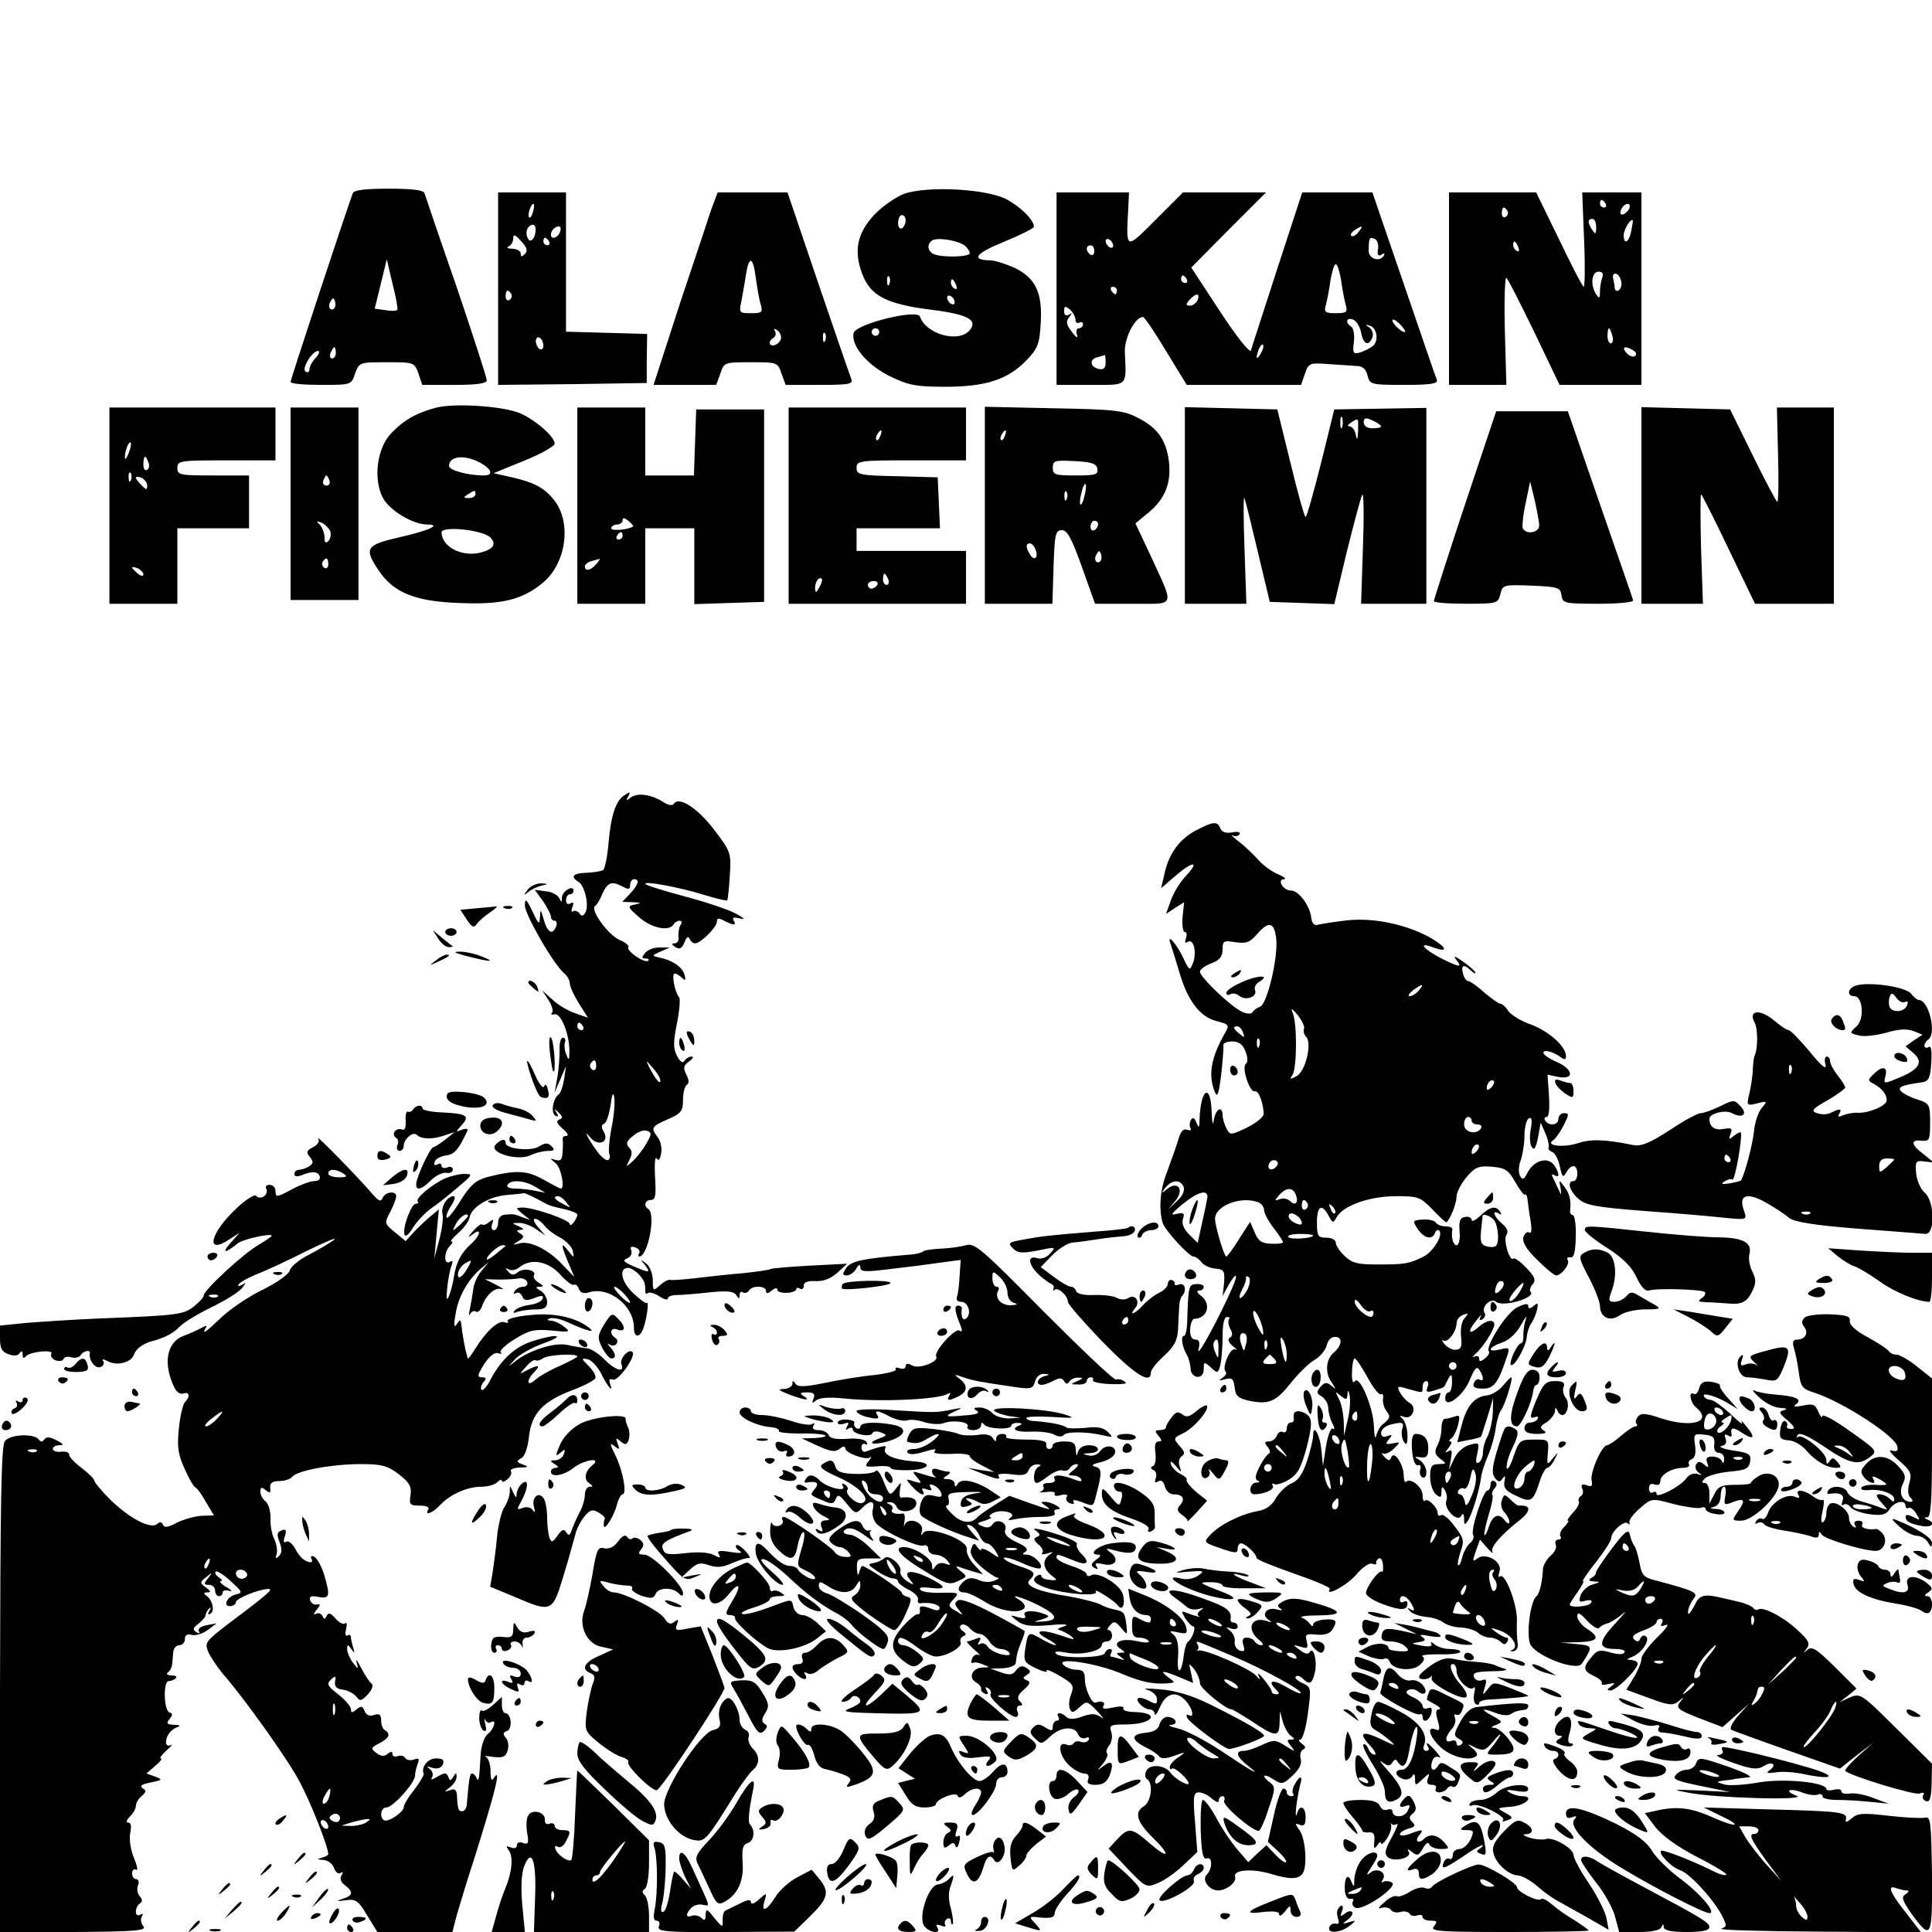 <svg version="1.0" xmlns="http://www.w3.org/2000/svg" width="682.667" height="682.667" viewBox="0 0 512 512"><path d="M93.5 51.2c-1.7 4.5-16.5 49.4-16.5 50 0 .5 3.6.8 8.1.8 8 0 8 0 9-3 1.1-3 1.2-3 8.4-3s7.3 0 8.4 3l1 3h8.5c6.1 0 8.6-.4 8.6-1.2 0-.7-3.6-11.8-8-24.8-4.5-12.9-8.3-24.1-8.5-24.8-.3-.8-3.1-1.2-9.5-1.2-6.3 0-9.2.4-9.5 1.2zm11.8 30.9c-.1.3-1.5.4-3.1.1l-2.9-.4 1.6-6.5 1.6-6.6 1.5 6.4c.9 3.5 1.5 6.7 1.3 7zm-16.7-.4c-1 1-1.9-.5-1-1.8.6-1.1.8-1.1 1.2 0 .2.7.1 1.5-.2 1.8zm.4 11.8c0 .8-.4 1.5-1 1.5-.5 0-.7-.7-.4-1.5.4-.8.8-1.5 1-1.5.2 0 .4.7.4 1.5zm-5.3 1.3c-1 1-1.7 2.4-1.7 3.1 0 .7-.4.9-1 .6-1.2-.7 1.7-5.5 3.3-5.5.5 0 .3.8-.6 1.8zm155.8-43.4c-2.2.9-5.7 3.3-7.7 5.4-4.7 5-5.6 9.7-3.3 15.8 2.2 5.8 6.4 8 18.4 9.5 9.6 1.2 12.3 2.7 10.1 5.4-2.9 3.5-11.6 1.1-13.2-3.6-.7-2.1-17.2 2-17.6 4.4-.7 3.3 3.7 8.5 9.6 11.4 5 2.4 6.9 2.8 14.7 2.8 10.7 0 16.6-1.9 21.5-7 3-3.1 3.5-4.3 3.8-9.9.5-8.1-1.4-12-7.1-14.7-2.3-1-5.1-1.9-6.2-1.9-5.3-.1-4.1-1.8 3.5-4.9 4.4-1.8 8-3.6 8-4 0-1.8-3.5-5.3-7.3-7.3-5.4-2.8-21.1-3.6-27.2-1.4zm.5 7c0 .8-.4 1.8-1 2.1-.5.3-1-.3-1-1.4 0-1.2.5-2.1 1-2.1.6 0 1 .6 1 1.4zm15.7 6.7c.7.6 1.3 1.5 1.3 2 0 1-7 1.2-9.4.3-1.9-.7-2.1-3-.3-3.8 1.7-.7 6.7.2 8.4 1.5zm-20 10.1c-.3.8-.6.5-.6-.6-.1-1.1.2-1.7.5-1.3.3.3.4 1.2.1 1.9zm17.7.4c.3.8.2 1.2-.4.9-.6-.3-1-1-1-1.6 0-1.4.7-1.1 1.4.7zm-.4 4.5c0 .6-.4.7-1 .4-.5-.3-1-1.1-1-1.6 0-.6.5-.7 1-.4.6.3 1 1.1 1 1.6zM233 88c0 .5-.4 1-1 1-.5 0-1-.5-1-1 0-.6.5-1 1-1 .6 0 1 .4 1 1zM132 76.5V102l19.7-.2 19.7-.3V95l.1-6.5-10.7-.3-10.8-.3V51h-18v25.5zm9.3-20.5c-.3 1.2-.8 1.9-1.1 1.6-.5-.6.5-3.6 1.2-3.6.2 0 .2.9-.1 2zm.3 6.7c-.4.9-1 1.3-1.4.9-1-1.1-.9-3 .3-3.8 1.3-.9 1.9.7 1.1 2.9zm6.8-1.2c-.6 1.6-2.4 2.1-2.4.7 0-1.1 1.1-2.2 2.1-2.2.5 0 .6.7.3 1.5zm-9.3 5.8c-.8.8-1.1.8-1.1-.1 0-.7-1-1.2-2.2-1.3-1.3 0-1.7-.3-1-.6.6-.2 1.2-1.2 1.2-2.1 0-1.2.5-1.1 2.1.7 1.6 1.7 1.8 2.6 1 3.4zm6.4-3.3c.3.5.1 1-.4 1-.6 0-1.1-.5-1.1-1 0-.6.2-1 .4-1 .3 0 .8.4 1.1 1zm-10 13.9c.3.5.1 1.2-.5 1.6-.5.3-1-.1-1-.9 0-1.8.6-2.1 1.5-.7zm8.5 13.7c0 .8-.4 1.2-1 .9-.5-.3-1-1.3-1-2.1s.5-1.2 1-.9c.6.3 1 1.3 1 2.1zm44.6-36.4c-.8 2.4-4.6 13.9-8.5 25.5l-6.9 21.3h16.6l1.1-3c1-3 1.1-3 8.1-3s7.1 0 8.1 3l1.1 3h9c7.9 0 8.9-.2 8.4-1.6-.4-.9-4.3-12.4-8.8-25.5L208.7 51h-18.5l-1.6 4.2zm11.7 18.5c.4 2.7.9 5.8 1.3 7 .6 2.1.3 2.3-2.6 2.3-3.1 0-3.2-.1-2.5-3.3.3-1.7.9-4.9 1.2-7 .8-5.1 1.9-4.7 2.6 1zm6.7 15.8c0 .7-.7 1.5-1.5 1.9-1.7.6-2.1-.9-.5-1.9.6-.4.7-1.1.4-1.7-.4-.7-.2-.8.4-.4.7.4 1.2 1.3 1.2 2.1zm11.7.7c-.3.8-.6.5-.6-.6-.1-1.1.2-1.7.5-1.3.3.3.4 1.2.1 1.9zM280 76.5V102h9c10.1 0 9.5.6 9.1-8.6-.2-3.8 2.7-9.4 4.8-9.4.4 0 3.1 4 6.1 9l5.5 9h30.3l1-2.9c1-2.9 1.2-3 6.4-2.6 2.9.2 6.3.4 7.4.5 1.5 0 2.4.8 2.8 2.5.6 2.4.9 2.5 9.7 2.5 6.9 0 9-.3 8.7-1.3-.3-.6-4.2-12.1-8.8-25.5L363.7 51h-18.6l-6.6 20.2c-3.6 11.2-6.8 20.9-7 21.7-.3.7-3.9-3.8-8.2-10.4l-7.6-11.6 9.9-10 9.9-9.9h-22l-7.2 7.2c-8.1 8.1-7.9 8.2-7.3-3l.2-4.2H280v25.5zm80-15c-.7.9-1.5 1.3-1.9 1-.3-.3.1-1 .9-1.5 2.1-1.4 2.4-1.2 1 .5zm-65 3.6c0 .6-.4.7-1 .4-.5-.3-1-1.1-1-1.6 0-.6.5-.7 1-.4.6.3 1 1.1 1 1.6zm70.2.9c-.3 1.5 0 2 .9 1.5.7-.5 1-.4.6.3-1.2 1.8-4.2.7-4-1.6.1-3.3.2-3.4 1.6-2.9.6.2 1.1 1.4.9 2.7zm-75.2.6c0 .8-.4 1.2-1 .9-.5-.3-1-1-1-1.6 0-.5.5-.9 1-.9.6 0 1 .7 1 1.6zm65.4 7.6c.3 2.4.9 5.3 1.2 6.5.6 2 .3 2.3-2.6 2.3s-3.2-.3-2.6-2.3c.3-1.2.9-4.1 1.2-6.5.4-2.3 1-4.2 1.4-4.2.4 0 1 1.9 1.4 4.2zm-40.9-.2c.3.5.1 1-.4 1-.6 0-1.1-.5-1.1-1 0-.6.2-1 .4-1 .3 0 .8.4 1.1 1zM296 77c0 .5-.2 1-.4 1-.3 0-.8-.5-1.1-1-.3-.6-.1-1 .4-1 .6 0 1.1.4 1.1 1zm21.4 2.5c-.4.8-1.3 1.5-2 1.5-1.2 0-1.2-.3-.2-1.5 1.7-1.9 2.9-1.9 2.2 0zM285 84.7c0 .8.5 1.1 1 .8.6-.3 1-.1 1 .4 0 .6-.5 1.1-1.1 1.1-.6 0-.8.8-.5 1.7.4 1.1-.2.8-1.3-.7-1.5-1.9-1.7-2.8-.8-3.9.9-1.2.9-1.3 0-.7-.9.4-1.3.1-1.3-1 0-1.3.3-1.4 1.5-.4.8.7 1.5 1.9 1.5 2.7zm75.7 3.4c.6 3.2 2 3.8 3 1.3.3-.9 0-2-.8-2.6-1.2-.8-1.1-.9.1-.5 1.9.5 2.5 4.1.8 5.4-.7.6-2.2 1.3-3.3 1.7-1.9.5-2.1.2-1.7-2.8.2-1.8-.1-3.7-.7-4-1.7-1.1-1.3-2.6.5-1.9.8.3 1.8 1.8 2.1 3.4zm11.7-.2c-.5.6-3.4-2-3.4-3 0-.5.8-.1 1.8.8 1 1 1.7 2 1.6 2.2zm-38.3 5.8c-1.2 2-1.4 1.4-.5-1.2.4-.9.9-1.4 1.1-1.1.3.2 0 1.3-.6 2.3zM293 96.1c0 1.4-.5 1.9-1.7 1.7-2.3-.4-2.8-2.5-.6-3.1 1-.3 1.9-.5 2.1-.6.1 0 .2.8.2 2zm91-19.6V102h15.2l-.4-14.4c-.2-7.9 0-14.2.4-14 .4.3 3.7 6.8 7.4 14.4l6.7 14H435V51h-15.7l.5 12.5c.3 6.9.2 12.5-.1 12.5-.3 0-3.2-5.6-6.5-12.5L407.1 51H384v25.5zM425.5 54c.3.5.1 1-.4 1-.6 0-1.1-.5-1.1-1 0-.6.2-1 .4-1 .3 0 .8.4 1.1 1zm6.3 1.2c-.2.6-1 1.4-1.6 1.6-.7.2-1-.2-.6-1.2.7-1.8 2.8-2.2 2.2-.4zm-32.3.7c.3.5.1 1.2-.5 1.6-.5.3-1-.1-1-.9 0-1.8.6-2.1 1.5-.7zm23.5 4.3c0 1.9-.2 2-1 .8-1.3-1.9-1.3-3 0-3 .6 0 1 1 1 2.2zm9.3 1c-.6 3.1-2 3.8-2 1.1 0-1.4 1.8-4.5 2.4-3.9.1 0-.1 1.3-.4 2.8zm-29.9 4.4c.3.8.2 1.2-.4.9-.6-.3-1-1-1-1.6 0-1.4.7-1.1 1.4.7zm22.2 8c-.3.9-.6 2.5-.6 3.7 0 1.8-.2 1.9-1 .7-1.6-2.4-1.2-6 .6-6 1.1 0 1.4.5 1 1.6zm5.1 1.4c.2 1.8-1.6 3-1.8 1.2 0-.4-.2-1.5-.4-2.4-.2-1 .2-1.5.9-1.2.6.2 1.2 1.3 1.3 2.4zm-2.4 14c.3 1.1.1 2-.4 2s-.9-.9-.9-2 .2-2 .4-2 .6.9.9 2zm5.6 3.9c.8.5.9 1.1.3 1.5-.5.3-1.5-.1-2.2-.9-1.4-1.6-.3-2 1.9-.6zM115.7 108c-5.3 1.4-8.7 3.3-12.1 6.9-3.7 3.9-4.7 12-2.2 16.9 1.7 3.4 8 7.2 11.8 7.2 4 0 .5 1.6-7.4 3.4-8.8 2-9.4 2.9-5.5 8.7 4 6 9.7 8.3 21.5 8.7 11.3.5 16.7-.9 22.1-5.4 6.2-5.2 7.6-15.9 3-21.8-2.6-3.3-5.2-4.7-11.2-6.1l-4.9-1.1 8.1-3.3c4.5-1.8 8.1-3.9 8.1-4.5 0-1.9-5.1-6.3-9.2-8.1-4.7-1.9-17-2.7-22.1-1.5zm11.3 14.5c3.3 1.7 3.9 3.5 1.3 3.5-4.4 0-9.3-1.4-9.3-2.5 0-2.6 3.9-3.1 8-1zm-1 8.5c0 .5-.8 1-1.7 1-1.5 0-1.6-.2-.3-1 1.9-1.2 2-1.2 2 0zm3.9 11.4c1.9 1.9.7 3.4-3.3 4.2-4.8.8-9.5-1.9-9.6-5.5 0-1.8 10.8-.7 12.9 1.3zM29 134v26h18v-20h19v-14h-9.5c-8.8 0-9.5-.1-9.5-2s.7-2 13-2h13v-14H29v26zm5.1-13.9c-.5 1.3-1 1.9-1 1.2-.1-1.5 1-4.5 1.5-4 .3.2 0 1.5-.5 2.8zm5.2 2.4c.4.8.2 1.7-.3 2-.6.4-1-.3-1-1.4 0-2.5.6-2.7 1.3-.6zm-4.6 4.7c-.3.8-.6.5-.6-.6-.1-1.1.2-1.7.5-1.3.3.3.4 1.2.1 1.9zm4.3 1.5c0 1.2-.2 1.2-1.5-.1-.8-.8-1.5-1.7-1.5-2 0-.3.7-.3 1.5 0 .8.4 1.5 1.3 1.5 2.1zm-1 23.5c0 .6-.6.5-1.5-.2-.8-.7-1.5-1.4-1.5-1.6 0-.2.7-.1 1.5.2.8.4 1.5 1.1 1.5 1.6zm39-18.7V159h18v-51H77v25.5zm10.3-6.2c.3.8-.1 1.4-.8 1.4-.7 0-1.1-.6-.8-1.4.3-.7.6-1.3.8-1.3.2 0 .5.6.8 1.3zm.2 13.4c.3.9.1 2.1-.5 2.7-.7.7-1 .4-1-1 0-1.1-.6-2.6-1.2-3.3-1.1-1-1-1.1.4-.6.9.4 1.9 1.4 2.3 2.2zm-.5 8.9c0 .8-.5 1.2-1 .9-.6-.4-.8-1.1-.5-1.6.9-1.4 1.5-1.1 1.5.7zm66-15.6v26h18v-20h13v20.1l9.3-.3 9.2-.3v-51h-18l-.3 8.7-.3 8.8H171v-18h-18v26zm14.8 5.5c-1.2.9-5.8 1.3-5.8.5 0-.5.7-1 1.5-1s1.5-.5 1.5-1.1c0-.8.5-.7 1.5.1.9.7 1.4 1.4 1.3 1.5zM165 142c0 .5-.5 1-1.1 1-.5 0-.7-.5-.4-1 .3-.6.8-1 1.1-1 .2 0 .4.4.4 1zm-7 7.5c-1.4 1.7-3 2-3 .6 0-.5.8-1.2 1.8-1.4.9-.3 1.9-.5 2.1-.6.2 0-.2.6-.9 1.4zm51-15.5v26h47v-14h-29v-6h22.1l-.3-6.8-.3-6.7-10.7-.3c-10-.2-10.8-.4-10.8-2.2 0-1.9.7-2 14.5-2H256v-14h-47v26zm24.3-18.5c-.3.9-.8 1.4-1 1.1-.3-.3-.2-.9.2-1.5.9-1.6 1.5-1.3.8.4zm2.1 38c.3.8.1 1.5-.4 1.5-.6 0-1-.7-1-1.5s.2-1.5.4-1.5.6.7 1 1.5zm-18.3 2.2c-.8 1.5-1 1.5-1.1.2 0-1.7 1-3.2 1.8-2.5.2.3-.1 1.3-.7 2.3zm15.4-.7c-.3.5-1 1-1.6 1-.5 0-.9-.5-.9-1 0-.6.7-1 1.6-1 .8 0 1.2.4.9 1zm28.5-21.1V160h17.9l.3-9.8c.3-8.7.5-9.7 2.2-9.7 1.4 0 2.6 2.1 5.3 9.7l3.5 9.8h10c11.6 0 11.1 1.2 4.7-12.8l-4-8.5 3.4-2.8c4.4-3.6 6.1-7.8 5.5-13.4-.7-5.8-2.9-9-8.1-11.7-3.8-2-5.9-2.3-22.4-2.6l-18.3-.4v26.1zm5.3-18.4c-.3.9-.8 1.4-1 1.1-.3-.3-.2-.9.2-1.5.9-1.6 1.5-1.3.8.4zm24.5 8.7c.3 1.6-.5 1.8-5.7 1.8-5.5 0-6.1-.2-6.1-2 0-1.9.5-2.1 5.7-1.8 4.6.2 5.9.7 6.1 2zm-3.4 7.2c-.3 1.5-.8 2.5-1.1 2.3-.2-.3-.1-1.7.3-3.1.3-1.5.8-2.5 1.1-2.3.2.3.1 1.7-.3 3.1zm-4.7.8c-.3.8-.6.5-.6-.6-.1-1.1.2-1.7.5-1.3.3.3.4 1.2.1 1.9zm8.3 6.7c0 .6-.4 1.3-1 1.6-.5.3-1-.1-1-.9 0-.9.5-1.6 1-1.6.6 0 1 .4 1 .9zm-16.6 6.7c.9 2.2-.3 3.2-1.4 1.4-1.2-1.9-1.2-3-.1-3 .5 0 1.2.7 1.5 1.6zm17.2 3.1c-1 1-1.9-.5-1-1.8.6-1.1.8-1.1 1.2 0 .2.7.1 1.5-.2 1.8zM314 134v26h16.3l-.5-14.8c-.3-8.1-.3-14 0-13.2.3.8 1.9 7.3 3.6 14.5l3.1 13 8.6.3 8.5.3 3.3-13.8c1.9-7.6 3.7-14.4 4.1-15.2.4-.7.5 5.5.2 13.8l-.5 15.1H378v-51.9l-12.2.2-12.2.2-3.5 14.2c-2 7.9-3.8 14.3-4.1 14.3-.3 0-2.1-6.4-4-14.3l-3.5-14.2-12.2-.3-12.3-.3V134zm41.7-20.8c-.3.7-.5.2-.5-1.2s.2-1.9.5-1.3c.2.7.2 1.9 0 2.5zm10.3-.2c0 .3-1 .5-2.3.5-1.4 0-2.3-.6-2.3-1.6 0-1.2.5-1.3 2.3-.5 1.3.6 2.3 1.3 2.3 1.6zm-6.1 1.2c-.1 2.4-.3 2.7-.6 1-.2-1.2-1-2.2-1.6-2.2-.7 0-.6-.4.3-1 2.1-1.3 2-1.4 1.9 2.2zM435 134v26h16.3l-.5-14.5c-.2-8-.2-14.5 0-14.5s3.5 6.5 7.3 14.5l7 14.5H486v-52h-15.1l.3 12.5c.2 6.9.1 12.5-.2 12.5-.3-.1-3.2-5.6-6.5-12.3l-6-12.2-11.7-.3-11.8-.3V134zm-46.8-.2c-4.5 13.6-8.2 25.1-8.2 25.5 0 .4 3.8.7 8.5.7 8.2 0 8.5-.1 9.1-2.5.6-2.5.8-2.6 8.3-2.3 7 .3 7.6.5 7.9 2.5.3 2.2.7 2.3 9.9 2.3 5.2 0 9.3-.4 9.1-.9-.1-.5-4.1-11.9-8.8-25.5l-8.5-24.6h-19l-8.3 24.8zm19.7 5.4c.1 1.9-3.3 2.6-4.3.9-.3-.4 0-3.5.7-6.7l1.2-5.8 1.2 4.9c.6 2.8 1.2 5.8 1.2 6.7zm-242.5 71.6c-2.2 1.4-3.5 5.4-4.1 12.3-.3 3.8-1 7.2-1.5 7.5-.5.3-2.5.6-4.4.7-3.5.1-4.4 1-2.1 2.4 1.7 1 2.9 6.4 1.8 8.2-.6.9-1 1-1.5.2-.4-.6-1.2-.9-1.7-.6-.5.3-.6-.2-.2-1.1.4-1.2.3-1.5-.5-1-.7.4-1.2.1-1.2-.8s.5-1.6 1-1.6c.6 0 1-.4 1-1 0-1.6-3 .1-3.1 1.9 0 1.3-.1 1.4-.7.1-.4-.8-2-1.7-3.6-1.8l-2.9-.4 2.2 3c1.1 1.7 2.1 3.5 2.1 4.1 0 .6.4 1.1 1 1.1.5 0 .7.7.4 1.5-1 2.4-2.3 1.7-3.3-1.8-.8-2.8-.9-2.9-1-.7-.1 2.2-.4 2-2-1.5-1.6-3.3-2-3.6-2-1.6-.1 2.3 7.7 15.9 10.5 18.1.8.7 1.4 1.9 1.4 2.6 0 .8 1.1 3.2 2.4 5.3l2.4 3.8-3.4-1.2c-1.8-.6-4.6-2.2-6-3.6l-2.7-2.4 1.7 2.6c.9 1.4 1.3 2.9.9 3.3-.5.4-.1.6.7.4 1.6-.4 3.9 5.2 3.9 9.7 0 2.5-.2 2.7-.8 1-.5-1.1-.6-2.6-.4-3.3.3-.6 0-1.2-.5-1.2-.6 0-1 1.5-.9 3.2 0 1.8-.2 5.1-.6 7.3l-.7 4 1.5-3.5 1.5-3.5-.5 3.5c-.3 1.8-.9 3.6-1.4 4-1.5 1-2.2 4.8-1 5.6.8.5 1 .3.4-.7-.7-1.2-.6-1.2.6 0 1.1 1.1 1.1 1.4.1 1.8-.9.4-.6 1.1.9 2.4 1.2 1 1.7 1.9 1.1 1.9-.7 0-1.1.3-1.1.7.1.5.1 2 0 3.5-.1 2.1-.5 2.6-1.8 2.2-1.7-.5-1.7-.5 0 .9 1.4 1.2 2.5 6.7 1.3 6.7-.2 0-2.3-1.1-4.6-2.4-4.4-2.5-7.4-2.6-15.1-.6-2.8.8-4.3 2.1-6.8 6.1-1.7 2.8-3.4 4.9-3.7 4.6-.3-.3.2-1.7 1.1-3.1 1-1.4 1.3-2.6.7-2.6-1.7 0-3.5 2.9-2.9 4.9.2 1-.2 4.1-.9 6.7l-1.3 4.9.6-6.5.6-6.5-2.4 2c-1.3 1.1-3.3 3-4.4 4.2l-2 2.2-2.8-2.3c-2.8-2.3-2.9-2.4-1.3-5.4.9-1.7 1.6-3.6 1.6-4.2 0-1.5-3-1.2-3.6.5-.5 1.1-1.1.8-2.9-1.3-3.4-4-15-15.9-14.2-14.5.5.7-.1 1.7-1.3 2.3-1.8.9-1.9 1.4-.9 2.6 1 1.3 1 1.7-.2 2.5-.8.5-2 .9-2.6.9-.7 0-1.3.5-1.3 1.1 0 .7.7.8 1.8.4 2.8-1.2 4.5-1.1 4.9.2.3.8-.3 1.3-1.4 1.3-1 0-3.5.9-5.6 2-4.4 2.4-4.7 2.4-4.7.5 0-.8-.7-1.5-1.6-1.5-.8 0-1.2.5-.8 1.1.3.6 0 1.5-.7 2-.8.4-1.6.4-2-.2-.3-.5-2.7.9-5.2 3.3-7.2 6.7-8.4 12.7-1.7 8.1l2.5-1.6-2.5 2.8c-2.4 2.7-1.3 2.7 2 0 1.4-1.1 9-2.8 9-2 0 .2-1.5 1.2-3.3 2.3-4.1 2.3-14.7 12.1-14.7 13.5 0 .5-1.2 1.8-2.6 2.9-2.7 2.2-4.4 2.4-24.9 3.2-7.2.3-16 .9-19.7 1.2l-6.8.7v3.4c0 2.6.5 3.6 2.3 4.2 1.4.5 2.5.4 2.9-.3.5-.7.8-.6.8.4 0 .9.3 1.1.8.5.9-1.3 7.6-2 6.8-.7-.3.6.2 1.3 1.1 1.7 1 .3 1.9.2 2.1-.3.2-.6 1.1-.8 2.1-.5 1 .3 2.2 0 2.5-.6.8-1.2 2.7-1.5 2.4-.4-.3 1.8 1.5 4.1 2.8 3.6.8-.3 1.1-1 .8-1.5-.5-.7-.1-.7 1.1-.1 2.4 1.4 6.3.4 7-1.7.5-1.5 2.2-2.8 4.5-3.5 3.5-.9 5.9-2.1 7.7-4 1.2-1.2 5.1-3.5 8.6-5.2 3.5-1.7 7-3.9 7.8-4.9 1.2-1.5 1.2-1.6 0-.9-.9.5-1.2.4-.8-.2.3-.5 2.5-1.7 4.9-2.7 2.4-.9 8.4-3.7 13.3-6.2 5-2.4 8.1-3.7 7-2.8-1.1.8-4.1 2.6-6.6 3.9-2.6 1.3-4.9 3.2-5.1 4.2-.3 1-3.4 3.2-7 5-3.6 1.7-8.5 5-10.9 7.2-4.4 4.2-5.5 5-4.4 3 .5-.7.2-.7-1.1 0-1.1.6-3.1 1.5-4.7 2.1-4.5 1.6-5.6 7.3-2.5 13.7.6 1.2 1.6 1.9 2.4 1.6 1.6-.6 1.9.8.4 2.3-.5.5-1.3 3.7-1.6 7-.5 4.9-.2 6.8 1.5 10.6 1.1 2.5 2.4 4.8 2.9 5 .4.1 1.7 1.9 2.8 3.9l2.1 3.5-3.2.1c-1.8.1-4.7.9-6.6 1.8-2.3 1.3-3.4 1.4-3.7.6-.3-.8-.8-.9-1.6-.2-1.7 1.4-7.3-1.5-12.4-6.5-2.3-2.3-4.2-4.6-4.2-5 0-.5-1.6-2-3.4-3.4-1.9-1.4-3.3-3-3.3-3.5.1-.6-.8-.9-2-.8-1.3.2-2.3-.2-2.3-.7 0-.6.8-1 1.8-1 1.2 0 1-.4-.8-1.3-1.7-.9-2.7-1-3.2-.3-.6.8-1 .8-1.5.1-1.3-1.7-7.6-1.4-9 .4-1 1.2-1.2 16.5-1.3 65.9v64.3l19.6-.1c16.5-.1 19.3-.4 18.4-1.5-.7-.8-.8-2-.4-2.6.4-.8.3-.9-.4-.5s-1.2.1-1.2-.8c0-.8.5-1.8 1-2.1.8-.5.8-1.1 0-2-.6-.7-.8-2-.4-2.9.3-.9.1-1.6-.5-1.6s-1.1-.7-1.1-1.6c0-.8.5-1.2 1.1-.9.5.4.3-1-.6-3.1-.9-2.2-1.3-5-1-6.6.4-1.8.2-2.8-.5-2.8s-.5-.6.4-1.6c.9-.8 1.6-2.1 1.6-2.8 0-.8.7-1.9 1.5-2.6 1.3-1.1 1.3-1.5.3-2.1-.9-.6-.2-1.1 2.1-1.5 3.2-.7 3.3-.8 1.2-1.6l-2.3-.8 2.3-2c1.3-1.1 2-1.9 1.5-2-.4 0 .2-.9 1.5-2.1 1.3-1.1 1.8-1.8 1.1-1.4-.6.3-1.2 0-1.2-.7 0-1.8 1.2-3.4 3-4.1 1-.3.7-.6-.9-.6-1.9-.1-2.1-.4-1.2-1.5.9-1.1.9-1.5 0-1.8-1.5-.5-1.7-8.3-.2-8.3.6 0 1.5-.3 1.9-.8.4-.4-.1-.7-1.2-.7-1 0-1.5-.4-.9-.8s1-1.3 1.1-2c.1-.6.2-2.1.3-3.2 0-1.1.8-2 1.6-2s1.5-.7 1.5-1.6c0-1.1.6-1.5 1.9-1.1 1 .2 2.9-.4 4.1-1.3l2.4-1.8-2.7.5c-1.5.3-2.4 1-2 1.6.4.6.1.7-.7.2-1-.6-.9-1.1.6-2.2 1-.8 1.9-1.8 1.9-2.3 0-.4.4-1.2.9-1.7s.6-.2.1.6c-.5.9-.4 1.2.3.7 1.2-.7.5-3.7-1.2-4.8-.7-.5-.6-.8.3-.8 1.1 0 1-.3-.3-1.3-1.7-1.2-1.7-1.4.1-2.8 1.6-1.3 1.7-1.3.4.4-1.2 1.5-1.1 1.7.3 1.7.9 0 1.6.7 1.6 1.5s.5 1.5 1 1.5c.6 0 1-.4 1-1 0-.5.8-.7 1.8-.4.9.3.6-.2-.8-1s-2-1.6-1.5-1.6c.6 0 .3-.4-.5-1-.8-.5-1.2-1.2-.8-1.5.3-.3 2.1.8 3.9 2.5 3.3 3 3.3 3.1 1.2 3.6-2.4.7-3.3 3.4-1 3 .6-.1 1.2-.5 1.2-1 0-1 6-3.4 8.5-3.5 1.6-.1.6.9-10.2 9-6.4 4.9-6.6 5.2-5.6 7.7.7 1.5 2.4 4 3.8 5.7 5.6 6.4 17 22.3 20.3 28.5 2.9 5.3 7.7 17.4 7.7 19.4 0 .2-.8.7-1.7.9-1.4.4-1.3.5.4.6 1.2.1 2.4 1 2.8 2.1.4 1.1 1.1 1.7 1.7 1.4.7-.5.8-.2.3.6s-.2 1.8.9 2.6c2.3 1.7 2.2 2.8-.6 3.6-1.8.6-1.6.7.7.4 2.8-.4 3.4 0 5.8 4l2.7 4.4h19.9l1.1-4.3c.7-2.3 2.7-9.2 4.7-15.2 5.4-17.2 7.2-24.2 5.3-21.5-.7 1.2-1 .8-1-1.7 0-1.7-.6-3.4-1.2-3.7-.7-.3.1-.3 1.9 0 2.5.3 3.3 0 3.8-1.6.4-1.2.2-2.7-.4-3.4-.9-1-.8-1.5.3-1.9 1.5-.6 1.1-4.7-.5-4.7-.5 0-.9-1-.9-2.2v-2.1l-2.3 2.1c-1.3 1.2-2.7 1.9-3 1.5-.4-.3-.7.5-.7 2 0 1.4.5 2.9 1.1 3.3.8.4.9-.1.5-1.7-.3-1.3-.3-1.8 0-1.1.3.6 1 1 1.5.6 1.6-1 .9 1.8-.8 3.1-.9.7-1.7 2.9-1.9 5.1-.4 6.9-.5 7.9-1.1 6.6-.2-.6-.8-1.2-1.2-1.2-.6 0-.8 1.2-1.4 8.3-.1.9-.6 1.7-1.2 1.7-1 0-1.2-.4-1.4-4.1-.1-1.6-.6-2-1.8-1.5-1.7.6-1.7.5 0-.8.9-.7 1.7-1.9 1.7-2.7 0-1.2-.2-1.2-.9 0-.7 1.1-.9 1.1-1.3 0-.5-1.2-.9-1.2-2.8-.1-1.5.9-2 1-1.5.2.4-.7.1-1.7-.6-2.2-1-.7-.8-.8.7-.3 1.4.4 2.4 0 2.8-1 .4-1.1-.1-1.5-1.9-1.5-2.1 0-4 2.3-3.2 4.1.1.3-1 2.2-2.5 4.2-1.6 1.9-2.8 4-2.8 4.6 0 1.3-4.1 4.1-5.2 3.5-1.3-.8-.9-3.4.6-3.4 1.7 0 7.6-6.5 7.6-8.5 0-.7.3-2.1.7-3.1.5-1.3.3-1.6-1-1.1-.9.3-1.9.2-2.3-.4-.3-.6-1.2-.8-2-.5-.8.3-1.4 0-1.4-.6 0-.7-.4-.7-1.3 0-.8.7-1.7.7-2.9-.2-1.6-1.2-1.6-1.4.7-2.6 2.7-1.4 3.1-2.5 1.5-3.5-.6-.3-1-1.5-1-2.6 0-1.5-.5-1.9-1.9-1.4-1.2.4-2.1 0-2.5-1.1-.5-1.3-.9-1.4-2.1-.4-1.2 1-1.5 1-1.5-.1-.1-.8-1.6-2.5-3.4-3.9-2.8-2.2-3.1-2.7-1.9-3.9 1.2-1.1 1.4-1 1.1.5-.2 1.4.4 2 2.2 2.2 1.3.2 2.9 1.1 3.5 1.9.9 1.2 1.3 1.1 3-.7 1.1-1.2 1.5-2.4 1-2.8-.6-.4-1.8-2.3-2.8-4.2-1-1.9-1.5-2.6-1.2-1.5.5 2 .5 2-1 .1-.8-1.1-1.5-2.7-1.5-3.5 0-1.4.2-1.4 1.1-.1.9 1.2 1 1.2.5-.3-.3-1-.6-2.3-.6-2.8 0-.6-.4-.8-.9-.5-.5.4-.7-.4-.4-1.6.3-1.3.2-2-.2-1.6-.4.4-1.6-.1-2.6-1.3-1.3-1.5-1.9-1.6-2.3-.7-.5 1-.7 1-1.2 0-.3-.6-1.1-.9-1.7-.5-.7.4-.6-.1.2-1.1 1.1-1.3 1.1-1.6.1-1.4-.7.2-1.5-.3-1.8-1.1-.3-1 .2-1.3 2.2-.9 3 .6 3.2-.3 1.4-6.2-.7-2.2-1.9-4.2-2.6-4.5-.7-.3-1 0-.7.5.3.6.3 1-.2 1-1.4 0-3-1.4-4.2-3.8-.7-1.2-1.7-2-2.3-1.6-.6.4-.8-.1-.3-1.5.5-1.6.3-2-.9-1.5-1.2.4-1.3 1.1-.5 3.1.7 1.9.6 2.9-.2 3.7-.9.8-1 .7-.6-.5.3-.9 0-2.7-.6-4-.7-1.3-1.1-3.8-1-5.6 0-1.8-.5-3.7-1.3-4.4-.8-.6-1.4-1.8-1.4-2.6 0-1.2.3-1.3 1.4-.4 1.1.9 1.4.8 1.2-.6-.1-1.3.6-1.8 2.4-1.8 1.4 0 3-.5 3.5-1.2 1.4-1.6 10.5-3.3 18.1-3.3 5.5 0 7.1.4 10.1 2.7 2.8 2.2 3.4 3.2 3.1 5.5-.4 2.5-.2 2.8 2.4 2.8 1.7 0 2.7.4 2.3 1-1.1 1.8 1.1 1 3-1 2.6-2.9 7.3-5 11-5 1.7 0 3.6-.5 4.3-1.2.7-.7 1.2-.8 1.2-.4 0 .5.7.3 1.5-.4s1.2-1.6.9-2.1c-.3-.5.7-.9 2.3-1 2.4 0 2.5-.2.8-.8-1.7-.7-1.7-.9-.3-1.7.9-.5 1.7-2.9 2-5.8.7-6.1 3.8-9.3 11.5-12.2 3.2-1.2 5.9-2.6 6.1-3.2.2-.6-.6-2-1.8-3.2-2-2-2-2.1-.3-1.8 1 .2 2.5 1.8 3.5 3.6 1.8 3.7 3.5 5.6 2.5 3-.4-1.2-.2-1.5.7-1.2 1.4.6 6.3-6.3 5.2-7.3-1-1-3.5 1.8-2.9 3.3.9 2.3-1.6 1.6-4.5-1.3-1.5-1.6-3.6-2.9-4.7-3-1.1-.1-3.5-.5-5.2-.9-3.5-.7-10.2 1.5-13.8 4.4-2 1.6-2 1.6 0-.6 1.1-1.2 4.5-3.1 7.5-4.2 6-2.1 4-2.7-2.5-.7-4.8 1.4-8.5 4.8-11.3 9.9-1 2.1-2.2 3.5-2.6 3.1-.3-.3-.1-1.2.5-2 .9-1 .8-1.3-.4-1.3-1.3 0-1.2-.6.6-3.5 1.4-2.1 2.8-3.2 3.7-2.9.8.3 1.1.2.7-.2-.4-.4 1.2-2 3.7-3.5 3.8-2.4 5.2-2.7 9.8-2.3 4.9.5 5.1.4 3.3-1-1.1-.9-2.7-1.6-3.5-1.6-1-.1-1.1-.3-.3-.6.7-.3 2.7.1 4.5.9 4.8 2.2 7.5 3 6.3 1.9-3.4-3-9.6-4.4-15.9-3.7-3.7.3-6.4 1.1-6.1 1.6.4.5 0 .6-.8.3-1.6-.6-4.9 2.4-7.8 7.1-1 1.6-1.9 2.8-2 2.5 0-.3-.3-1.4-.6-2.5-.2-1.1-.6-3.1-.8-4.5-.4-3.6-.4-3.7-1.5-2-.6 1-.8.2-.3-2.5.6-4.6 3.2-9.2 6.5-12.1l2.3-1.9-1.9 2.3c-1.1 1.3-2.1 3.5-2.2 5-.2 1.5-.6 3.8-.9 5.2-.3 1.4-.3 1.9.1 1.2.3-.6 1-1 1.5-.6.5.3 1.2-.3 1.6-1.3 1-3 3.4-5.2 5.1-4.7 1 .2.4-.2-1.3-1.1l-3-1.5 3.5.1c1.9 0 4.4-.1 5.4-.3 1-.2 2.1.3 2.3.9.3.7-.2 1.3-1.1 1.3-.8 0-1.8.5-2.2 1.2-.4.6-.3.8.3.5.6-.4 1.3 0 1.7.8.4 1.2 1.1 1.3 3.2.5 2-.8 2.5-.7 2.2.2-.3.7-1.8 1.4-3.4 1.6-1.6.2-3.3.8-3.9 1.4-.7.8-.4.9.8.4 1-.3 3.2-.6 4.8-.6 2.2 0 2.9-.5 2.9-2 0-1-.8-2.4-1.7-2.9-1.4-.8-1.5-1.1-.3-1.1s1.1-.3-.3-1.1c-.9-.6-1.5-1.4-1.2-1.9.8-1.4-2.7-2.1-4.2-.9-1.1.9-1.7.9-2.6-.1-.9-1-.9-1.1.1-.6.7.4 2 .2 2.9-.6 3-2.4 7.5-1.6 10.7 1.9 1.6 1.8 3.2 3 3.6 2.8.5-.3 1.1.2 1.4 1.1.4 1 1.3 1.3 2.6.9 5.4-1.7 12 3.5 12 9.4 0 2.8 1.7 2.7 2.6-.2.9-2.7 1.4-7 .8-6.4-.3.2-1.9-1-3.7-2.7-3.1-3-3.8-6.6-1.2-6.6.6 0 1.9.8 2.8 1.7 1.5 1.8 1.7 2.2 1.7 4.5 0 .6.3.8.7.5.3-.4 1.7 0 3 .8 1.3.9 2.3 1.1 2.3.6 0-.5 1-.9 2.3-.9 1.2 0 5.1-.3 8.6-.7 4.8-.5 6.6-.3 7.2.7.7 1.1.9 1.1.9 0 0-.7.4-1.1.9-.7.5.3 1.2.1 1.6-.5.8-1.4 4.5-1.3 4.5.1 0 .8.5.8 1.5-.1.9-.7 1.5-.8 1.5-.2 0 .5 1.1.9 2.5.8 1.4 0 2.5-.5 2.5-.9 0-.5.5-.5 1-.2.6.3 1 0 1-.8 0-.9 1-1.3 3.1-1.2 2.1.1 4-.6 5.8-2.2l2.6-2.4-9.8.5c-5.4.3-10.1.7-10.5.9-.4.3-3.6.7-7.2 1.1-3.6.3-9.2.9-12.5 1.3-3.3.4-6.4.6-6.9.5-.5-.2-1.7.5-2.7 1.4-1.8 1.6-1.9 1.6-1.9-1.3 0-1.7-.8-3.7-1.7-4.4-1.6-1.3-1.7-1.2-.4.3 1.6 2.2 1.3 2.2-3 .4-2.7-1.2-3-1.6-1.7-2.1.9-.4 1.4-1.3 1.1-2.1-.4-1 0-1.2 1.1-.8.9.3 1.3 1 1 1.5-.3.5-.3.9 0 .9 2.3 0 4.5-11.3 2.4-12.6-1.3-.8-.9-2.4.7-2.4 1.2 0 1.4-1.2 1.1-6.1-.2-3.4 0-5.6.4-4.9.5.8.9.3 1.2-1.3.3-1.3-.1-3.3-.9-4.3-1.9-2.6-1.7-2.8 2.7-4.8 3.5-1.5 4-2.1 4-5.1 0-1.9.5-3.7 1-4 .7-.4.6-1.3-.1-2.7-.9-1.8-.8-2.4.7-3.5 1-.7 1.3-1.3.7-1.3-.7 0-1.5.5-1.9 1.1-.4.8-1.2.3-2-1.3-1-2-1-3.6 0-8.6.7-3.4.9-6.5.6-6.9-1.2-1.3-2.1-6.3-1.2-6.3.4 0 1.3.5 1.9 1.1.9.9 1.1.7.7-.8-.6-2.1-3.3-3.9-6.9-4.6-1.8-.4-1.8-.5.5-1.5l2.5-1.1h-2.6c-1.5-.1-3.2.6-3.9 1.4-1 1.2-1 1.5 0 1.5.8 0 1.1.3.8.6-.9.8-5.9-2.6-5.3-3.6.3-.4-.8-1.3-2.3-1.9-3-1.3-7.9-8-6.5-9 .5-.3 1.4-1.8 2-3.4 1.4-2.9 2.4-3.3 5.4-1.7 1.5.8 1.9.7 1.9-.5 0-.8.5-1.5 1-1.5 1.6 0 1.2 1.4-1 3.8l-2.1 2.2 2.8.1c2.3.1 2.4.2.6.6-2.1.4-2.1.6 1.1 3.4 3.3 2.9 7.9 3.8 9.1 1.9.3-.6 1.1-1 1.6-1 .6 0 .7.6.2 1.2-.4.7-.6 2.1-.5 3 .2 1-.3 1.8-1 1.8-.9 0-.9.3.2 1s1.7.4 2.4-1.3c.5-1.3 1-1.7 1.3-1 .3.7.9 1.3 1.5 1.3 1.5 0 5.8-4.3 5.8-5.8 0-.9.5-1 1.9-.2 2.5 1.3 3.4 1.3 2.5-.1-.4-.8.1-.9 1.7-.5 1.6.4 1.2 0-1.1-1.3-1.9-1-8-3.1-13.4-4.5-5.5-1.5-10.2-2.9-10.5-3.3-1-1 9 .8 15.3 2.8 3.3 1 6.2 1.7 6.3 1.5.2-.2.5-3.1.7-6.5.4-6.1.3-6.4-4.3-12.4-4.5-5.8-9.3-8.8-10.6-6.6-.4.5-1.6.2-2.8-.6-3.1-2-6.9-2.5-8.6-1.1-1.1.8-1.3.8-.7-.2.8-1.4.6-1.5-1-.4zM154.5 272c.3.5.1 1-.4 1-.6 0-1.1-.5-1.1-1 0-.6.2-1 .4-1 .3 0 .8.4 1.1 1zm3.5 10.6c0 .8-.5 1.2-1 .9-.6-.4-.8-1.1-.5-1.6.9-1.4 1.5-1.1 1.5.7zm17 3.8c0 1.2-1.4-.5-3.1-3.9-.8-1.6-.6-1.5 1 .4 1.2 1.3 2.1 2.8 2.1 3.5zm-13 12.8c-.6 3.2-.8 6.2-.5 6.7.3.5.1 1.2-.3 1.5-.5.3-1.8-.7-2.9-2.2-2.5-3.4-3.9-6.3-1.9-3.8s5.1 1.4 3.7-1.3c-.8-1.3-.8-2 0-2.3.6-.2 1.3-2.4 1.7-4.8.4-3.2.7-3.8 1-2.1.2 1.4-.1 5.1-.8 8.3zm9.2 4c-.9 1.6-2.6 3.7-3.6 4.6-1.8 1.6-1.8 1.6-.8-.4.8-1.6.8-2.4-.1-3.3-.9-1-.7-1.7 1.1-3.1 1.3-1.1 2.9-1.7 3.7-1.3 1.3.4 1.2 1-.3 3.5zM91 311c1.2.8.9 1-1.2 1-1.6 0-2.8-.5-2.8-1 0-1.3 2-1.3 4 0zm51 3.6 2.5 1.5-2.5-.5c-1.4-.3-3.8-.6-5.3-.6-1.6 0-2.6-.4-2.2-1 .9-1.5 4.6-1.2 7.5.6zm.3 3.1c3.6 2 3.2 1.8 7.5 2.8 1.7.4 3.2 1 3.2 1.4 0 1.1-2 3.6-2 2.5s-9.5-4.4-12.6-4.4c-1.8.1-1.8.1.1 1.7l2 1.6-2-.7c-2.3-.9-2.4-.9-4.7-.7-1.1.1-1.8.9-1.8 2.1 0 1.1-.5 2-1.1 2-.6 0-.8-.7-.5-1.6.5-1.3.4-1.4-.7-.6-.8.7-1.6 1-1.9.7-.3-.3-1.3.5-2.4 1.7-1.5 1.8-1.6 2-.1.9 2.4-1.9 2.1.2-.4 2.5-2.7 2.4-4 4.9-4.6 8.7-.2 1.6-.8 3.9-1.3 5.1-.6 1.5-.8 1-.5-1.9.2-2.2.7-4.9 1.1-5.9.5-1.4.4-1.7-.4-1.2-1.6 1-1.6-2.6 0-4.2.7-.7.9-1.2.4-1.2-.4 0 .5-1 1.9-2.3 1.4-1.2 2.7-3 2.9-3.9.4-2.8 4.9-5.6 9.7-6.1 2.4-.2 4.5-.4 4.7-.5.2-.1 1.7.6 3.5 1.5zm7.8 1c1.3 1.5 1.2 1.5-.8.4-2.4-1.2-2.9-2.1-1.4-2.1.5 0 1.5.7 2.2 1.7zm-26.1 3.6c0 .2-1 1.2-2.1 2.3-2.2 1.9-2.2 1.9-1-.4 1-1.8 3.1-3.1 3.1-1.9zm20.2 2.4c.7 1 2.7 2.5 4.3 3.3 1.6.9 3.1 2.5 3.3 3.5.4 2 .4 2-1.2 0-2-2.6-2-1.7 0 3.1l1.6 3.8-2.9-3c-3.7-4.1-8.8-6.7-11.6-5.9-2 .5-2 .5-.3-.6 1.5-.9 1.6-1.3.5-2-1.2-.7-1.1-.9.1-1 1 0 .8-.3-.5-.9-2-.9-2-.9 0-.9 1.1-.1 3.2.7 4.5 1.6l2.5 1.7-1.9-2.2c-1.1-1.2-1.4-2.2-.8-2.2.6 0 1.7.8 2.4 1.7zm-10.3 5.6c-.2.1-1.4 1.1-2.6 2.1-1.3 1.1-2.3 1.6-2.3 1.3 0-1 3.1-3.7 4.2-3.7.6 0 .9.1.7.3zm-9.9 5.6c-1.4 2.6-2.9 3.5-2.6 1.5.1-.8.9-2 1.7-2.5 2-1.2 2.1-1.1.9 1zm41.5 7.1c2.6 2.8 1.5 3.1-1.2.3-1.2-1.3-1.9-2.3-1.4-2.3.4 0 1.6.9 2.6 2zm-107.8.6c-.3.3-1.2.4-1.9.1-.8-.3-.5-.6.6-.6 1.1-.1 1.7.2 1.3.5zm95.3 15.9c0 .2-2.1 1.3-4.7 2.5-2.6 1.1-5.5 2.8-6.5 3.7-2.2 2-2.4.1-.2-2.1 1.8-1.9 1.1-2-1.9-.5-2.2 1.2-2.2 1.2-.3-.9 1-1.2 2.2-2 2.5-1.7.4.2 1.3 0 2.1-.6 1.5-.9 9-1.3 9-.4zM57.5 376c-1 1.1-2.3 2-2.9 2-.6 0 0-.9 1.4-2 3.2-2.5 3.8-2.5 1.5 0zm-47.8 8.6c-.3.3-1.2.4-1.9.1-.8-.3-.5-.6.6-.6 1.1-.1 1.7.2 1.3.5zm45.6 29.9c-.3.9-.8 1.4-1 1.1-.3-.3-.2-.9.2-1.5.9-1.6 1.5-1.3.8.4zm10.1 2.4c.3.5 0 1.1-.8 1.4-.8.3-1.7-.1-2-.9-.6-1.5 1.9-2 2.8-.5zm23.3 37.3c-.3.7-.5.2-.5-1.2s.2-1.9.5-1.3c.2.7.2 1.9 0 2.5zM87.3 476c-.3 1.1-.9 2-1.5 2-.5 0-.4-.9.2-2 .6-1.1 1.2-2 1.4-2 .2 0 .2.9-.1 2zm2.4 6.7c-.3.3-1.1.2-1.7-.2-.9-.6-.9-1 .1-1.6 1.4-.8 2.7.7 1.6 1.8zm-2.7 1.4c0 .6-.4.7-1 .4-.5-.3-1-1.1-1-1.6 0-.6.5-.7 1-.4.6.3 1 1.1 1 1.6zm10-1.1c-.8.5-2.6.9-4 .9l-2.5-.1 2.5-.8c1.4-.4 3.2-.8 4-.9 1.3-.1 1.3 0 0 .9z"/><path d="M129.8 318.7c.7.3 1.6.2 1.9-.1.4-.3-.2-.6-1.3-.5-1.1 0-1.4.3-.6.6zm186.7-98.4c-4.2 2.4-6.9 6.2-8 11.7l-.8 3.4 3.7-3.2c4.6-4 6.7-4.2 3-.2-1.6 1.6-3.4 4.6-4.1 6.6l-1.3 3.6 2.4-1.6 2.4-1.5-.4 3.9c-.2 2.2.1 4 .6 4s.6.7.3 1.7c-.4 1-.2 1.4.5.9 1.5-.9 2.4 2.6 1.4 5.5-.9 2.3-1 2.2-2.7-1.4-1.7-3.6-4.4-6.6-3.3-3.6.3.8 1.3 4.1 2.3 7.4 2.2 7.7 5.5 12 9.9 13.1 3.4.9 3.5 1 2.1 3.4-3.6 6.4-4.4 11-2.5 15.5.6 1.5 1 .3 1.6-4.5.4-3.6.7-7.1.6-7.8-.2-.7.8-1.2 2.3-1.2 1.8 0 2.8.7 3.6 2.7.6 1.6.6 2.9.1 3.2-1.3.8 1 7.7 2.3 7.3 1-.3 2.2 2.7 2.4 5.9.1.8-1.8 2.4-4.4 3.7-4.4 2.1-4.5 2.1-5.5.2-.5-1-1-2.6-1-3.4 0-2.7-1.8-1.8-2.3 1.1-.2 1.8-.5 1-.6-1.9-.2-7.9-2.9-6.4-3.2 1.7 0 2.4-.2 2.6-.8 1.1-.5-1.4-1-1.6-1.5-.8-.4.7-.4 1.6-.1 2.2.3.5 0 .7-.9.4-1-.4-1.7.4-2.4 2.8-.5 1.8-1.9 5.5-2.9 8.3-1.8 4.5-2.3 9.6-1.2 13.5.5 1.9 7 9 8.2 9 .5 0 1.5.7 2.1 1.5.6.8 2.3 1.6 3.7 1.7 2.3.2 2.5.6 2.3 3.8l-.4 3.5 1.5-2.8c2.1-3.7 2.8-3.4 1.1.5-3.3 7.6-9.5 19.1-9 16.5.5-2 .2-2.7-.8-2.7s-1.5-1-1.4-2.8c.1-1.5.6-2.7 1.1-2.7 3.5-.1 4.6-3.9 1.8-6.1-1.1-.8-1.3-1.3-.5-1.4.6 0 1.2-.4 1.2-.9 0-.6-.9-.9-2-.8-2 .1-2.1.4-2.4 10.5-.1 1.7-.4 3.2-.8 3.2-1 0-.5 3 .7 5 .5.8.9 2.4 1 3.5 0 2.9 3.5 3.3 3.5.4 0-2.1.1-2.1 1.9-.5 1.7 1.6 1.9 1.6 2.5-.6.3-1.3.6-4.7.6-7.6 0-3.3.4-5.2 1.2-5.2.6 0 .8.3.5.6-.3.4-.2 1.5.3 2.5.7 1.2.7 2-.1 2.4-.6.5-.4 1.2.8 2.2 1 .8 1.3 1.2.6.9-1.2-.6-3.6 4.8-2.5 5.9.4.3 0 1.1-.8 1.6-1.2.8-1 .9.7.4 1.8-.5 2.2-.1 2.5 2.2.2 2.2 1 2.9 3.8 3.5 5.2 1.1 7.1.3 11-4.6 1.9-2.4 4.7-5.2 6.2-6.1 1.6-.9 3.1-2.7 3.4-4 .4-1.5 1.3-2.3 2.4-2.2 1.9.1 1.6 2.4-.6 4.2-2 1.7-2.3 5.3-.6 7.7 1.4 2.1 1.4 2.2 0 1-1.2-1-1.8-.9-2.9.4-1.1 1.3-1 1.7.4 2.5.9.6 1.7 1.9 1.7 3s.5 3 1.1 4.1c.6 1.1.7 1.8.1 1.4-.5-.3-1.3 1.7-1.8 4.7l-.8 5.2-.4-4c-.3-4.1-2.2-7.5-2.2-4.1 0 .9-.7 4-1.6 6.7-1.2 3.6-2.4 5.3-4.1 6-1.3.5-3.1 2.2-4.1 3.8-1.1 2.1-2.7 3.2-5.1 3.6-4.4.8-10.1 3.7-12.4 6.3-1.8 1.9-1.7 2 2.7 3.5 4 1.4 4.6 1.4 4.6.1 0-.8.4-1.4.9-1.4 1.1 0 4.1 2.8 4.1 3.9 0 .4 4.5 2.2 9.9 4.1 5.5 1.9 9.8 3.7 9.5 4.1-1.4 2.3 4.8-1.1 7.1-3.9 1.5-1.8 3.4-3.1 4.1-2.8.8.3 1.3.2 1.1-.2-.1-.4.2-.9.7-1.2.5-.3 1 .5 1.1 1.7.1 1.3 0 2.1-.3 1.8-.7-.6-4.2 4.1-4.2 5.7 0 .7 2.1 2.1 4.7 3 4.6 1.7 6.3 1.6 6.3-.3 0-.6-.4-.7-1-.4-.5.3-1 .1-1-.4 0-1.9 1.9-1.2 3.1 1 .9 1.7.8 2-.3 1.4-1-.6-1-.5-.1.5.6.7 2.5 1.3 4.2 1.5 1.7.1 3.7.8 4.5 1.4.9.7 3 1.4 4.8 1.4 1.8.1 3.9.8 4.6 1.5.7.6 2.1 1.2 3.1 1.2.9 0 2.2.5 2.8 1.1.8.8 1.3.8 1.7 0 .4-.6.3-1.1-.1-1.1-.5 0-1.8-.7-2.9-1.5-1.7-1.3-1.6-1.3 1.3-.3 3.2 1.2 5 4.4 2.9 5.1-.6.2-.4.3.4.3.9-.1 1.4-1 1.2-2.1-.2-1.1-.3-3.8-.2-6.1.1-4.3-3.2-12.9-4.5-11.6-.4.4-.5-.2-.1-1.4.8-2.6-3.8-5.2-6-3.3-1.2.9-1.2.6-.3-2l1.1-3.1 2 2.3c1.1 1.2 1.7 1.6 1.3.9-.6-1.1 2.2-4.4 7.3-8.4 3.1-2.5 2.9-4-.3-3.8-.3.1-1.3-.7-2.2-1.6-1.6-1.5-1.7-1.5-2.3.2-.4 1-.1 2.4.7 3.2.7.7 1.3 1.9 1.3 2.5 0 .7-.6.5-1.3-.5-1.6-2-3.2-1.2-4.2 2-.4 1.3-.9 2.2-1.1 2-.2-.2.3-2.6 1.1-5.3.8-2.6 1.3-5.1 1-5.3-.3-.3 0-1.1.6-1.8.7-.8.7-1.4-.1-1.9-.5-.3-1 .1-1 .9 0 .9-.4 1.6-.8 1.6-1.1 0-4.6 10.6-3.8 11.8.3.5 0 1.5-.8 2.1-.8.7-1.7 2.3-2.1 3.8-.3 1.4-.8 2.3-1.1 2.1-.2-.3.1-1.9.7-3.7 1-2.8.8-3.5-1.6-6.6-1.4-2-3.1-3.3-3.6-3-.5.4-.9.1-.9-.5 0-1.5-2.6-4.1-3.4-3.3-.3.4-.6-.3-.6-1.5 0-2.1-3.2-4.7-4.4-3.5-.3.3-.6-.5-.6-1.8-.1-3-2.6-6.6-3.3-4.7-.4 1-.7 1-1.8-.1-.8-.8-.9-1.2-.4-.9.6.3 1.9-.3 2.9-1.3 1.8-1.8 1.8-1.8-.3-1.4-1.9.4-2.1.2-1-1.1 1-1.2.9-1.3-.5-.8-1 .4-1.6.1-1.6-.9 0-.8 1-1.7 2.3-2.1 3.4-.9 3.9-.7 3.3 1.1-.3 1-.1 2.5.4 3.3.7 1.1 1 .8 1-1.5 0-1.7-.6-3.7-1.2-4.4-1.1-1-1-1.1.3-.6 2.2.8 3.5-2.6 1.5-3.7-.9-.5-2-1.7-2.6-2.8-.9-1.7-.7-1.8 2.2-.9 4.1 1.1 3.8 1.2 3.8-.6 0-.8.4-1.5 1-1.5.5 0 .7.7.3 1.6-.5 1.3-.2 1.5 1.8.9 1.3-.4 2.4-.8 2.5-.9.1 0 .6-1 1.1-2 .9-1.7 1.1-1.6 1.1.7 0 1.5-.4 2.7-.9 2.7s-.9.7-.9 1.5c0 3 4.8-.6 6.5-4.8 1.3-3.1 1.9-3.8 2.6-2.6 1.1 1.8 1.2 3.2 0 2.5-.5-.3-1.1.1-1.5.9-.4 1.1.2 1.5 2.4 1.5 3 0 4.1-1.6 6.5-8.9.6-1.9.4-2.1-1.9-1.5-3.6.9-3.3-.5.4-1.8 1.9-.6 3.9-2.5 5.1-4.7 1.1-2 1.7-2.7 1.3-1.6-.4 1.1-.7 3-.7 4.2.1 1.3-.2 2.3-.6 2.3-1 0-3.3 5.1-2.7 5.7.8.8 3.9-4.6 4.2-7.3.1-1.4.7-3 1.2-3.7.5-.7 1.2-2.2 1.5-3.5.4-1.9.3-2.1-.9-1.1-1 .8-1.4.8-1.4 0s-1-.6-3 .4c-2.8 1.4-8.6 10.6-7.4 11.7.2.3-.2 1.1-1.1 1.8-1.1.9-1.5.9-1.5.1 0-.7-.6-.9-1.2-.6-.7.4-.6.1.2-.7 2-1.7 5-6.4 5-7.8 0-1.5-2.1-1.2-4.2.7-2.6 2.3-3 1.2-.6-1.7 1.1-1.4 1.6-1.9 1.2-1.1-.5.9-.3 1.2.5.7.6-.4.9-1.2.5-1.7-.9-1.6 1.7-4.1 3.1-2.9 1.8 1.5 10.7-1.1 9.1-2.7-.3-.4-.1-1.2.6-2 .9-1.1.5-2-1.7-4.3-1.6-1.7-3.1-2.7-3.4-2.5-1 1.1-2.8-5-1.9-6.2.6-.8.3-1.8-1.1-3-2.2-1.8-2.9-3.9-.9-2.7.7.4.8.3.4-.4-1.1-1.8-2.7-1.5-5.3 1-1.3 1.2-2.3 1.7-2.3 1.1 0-.6-.8-1-1.7-.8-1.4.2-1.7 1-1.5 3.9.2 2-.2 3.6-.8 3.6-.9 0-1.5-2.1-1.1-4.3 0-.4-.8-.7-1.8-.7-1.1 0-2.3-.5-2.6-1-.4-.6-1.9-.9-3.5-.8-2.7.2-2.7.3-1.3 2.5 1.7 2.5 3.9 3 4.6 1 .2-.6.7-.9 1.1-.6 1.2 1.1-1.6 5.7-4.3 7-3.7 1.8-4.8 2-12 2-5.2 0-6.7-.3-8.7-2.2-1.3-1.2-2.4-2.8-2.4-3.6 0-.7-1.1-1.3-2.5-1.3-2.2 0-2.5-.4-2.5-4 0-4.4 1.3-5.2 3.1-1.8 1.1 2 1.2 2 2.1.4 1.7-3.1 8.8-5.6 15.7-5.6 6 0 6.5.2 9.8 3.6 1.9 2 3.5 3.5 3.7 3.3 1.2-1.4 2.6-5.1 2.6-6.8 0-1.1 1.2-3.4 2.6-5.1 2.3-2.7 3.2-3.1 6.8-2.8 3.5.3 4.3.8 6.2 4.1 1.1 2 2.3 3.5 2.5 3.3.3-.3.6.3.7 1.2.1.9.4 3.4.8 5.6.4 2.5.3 3.7-.4 3.2-.5-.3-1.2.3-1.5 1.3-.3 1.3.8 3.2 3.7 6 2.3 2.3 4.5 4.1 5 4.1 1.4 0 3.7-3 3.1-4-.4-.6-.1-.9.7-.8.9.2 1.3-1.3 1.4-5.5.1-3.1-.3-5.7-.8-5.7s-.8-.6-.7-1.3c.3-2.5-.1-4.4-1.6-6.3-1.3-1.8-1.4-1.8-.9.6.2 1.4.1 1.8-.2 1-.4-.8-1.1-2.3-1.6-3.4-.7-1.3-.7-1.6.1-1.2 1.5 1 1.4-.6-.1-2.7-1.7-2.2-5.2-1.2-6.9 1.9-1 2-1.4 2.2-2.1 1-.4-.8-.4-2.6.2-4.1.5-1.4 1-4.4 1-6.5 0-2.1.5-4.2 1.1-4.6.8-.5 1 .3.6 2.7-.4 1.9-.3 4 .2 4.8.7 1.1 1.1.4 1.7-2.5l.7-3.9 1.3 3c.7 1.6 1 3.3.8 3.6-.2.4.2.9 1 1.2.7.3 1.6 2 2 3.9.6 2.8.8 3 1.7 1.5 1.3-2.3 2.9-2.2 2.9.3 0 1.1-.4 2-1 2-1.8 0-1.1 2.6 1.3 4.7 1.9 1.7 4.5 2.2 17.2 3.2 8.3.6 17.8 1.4 21.3 1.8 6.2.6 6.2.6 5.4-1.8-1.6-4.2.7-5.1 5.8-2.2 2.5 1.4 5.3 3.3 6.2 4.1 1.3 1 6.5 1.9 18 2.8 9 .7 17.1 1.3 18.1 1.4 2.6 0 2.4-8.6-.2-10.9-1.1-.9-2.1-3.2-2.3-5.1-.3-3.2-.1-3.5 2.2-3.2l2.5.3-2.7-2.2c-3.4-2.5-3.6-4-.5-3.6 2 .2 2.2-.2 2.2-4.8 0-4.8-.2-5.1-3.3-6.1-1.7-.5-3.7-1.5-4.3-2.1-1.2-1.2-.1-1.7 5.6-2.5 1.6-.3 2.1-1.2 2.3-5.2.2-3.2 0-4.6-.7-4.1-.6.3-1.1.2-1.1-.4 0-.5.5-1.3 1-1.6 2.3-1.4.2-10.5-2.5-10.5-.4 0-1.3-.7-2-1.6-1.5-2.1-12.9-3.5-15.4-1.9-1.6.9-1.4 2.5.3 2.5 2.3 0 2.8 6.2.5 8.1-1.8 1.6-1.8 1.7.7 2.3 1.3.4 4.6 0 7.2-.7 3.3-1 5.5-1.1 7.2-.5l2.5 1-2.3 1.5-2.2 1.6 2 1.7c2.7 2.3 1.8 4.2-3 6.3-5 2.1-4.9 2.1-4.3-.3.6-2.4-1-2.6-3.2-.3-1.6 1.5-1.6 1.7.2 2.6 2.1 1.2 3.3 2.7 3.3 4.3 0 1.4-4.7 3.4-7.5 3.3-1.1-.1-2.9.2-3.9.6-1.4.6-1.7.5-1.2-.3.9-1.4.1-1.5-2.2-.3-.9.5-2.6.5-3.7.1-1.6-.6-1.3-1.1 2.8-3.4 2.6-1.5 4.7-3.1 4.7-3.4 0-.4-.9-1.8-2-3.2-1.1-1.4-2-3.1-2-3.8 0-.6-.4-1.2-.9-1.2s-.7 1-.3 2.2c.3 1.5-1.2.2-4.2-3.5-2.6-3.1-5.1-5.7-5.6-5.7s-2.2-1.2-3.9-2.6c-3.7-3.1-6.9-2.7-5.1.6.9 1.7.9 7.1-.1 9-.1.3-.3 1.8-.4 3.5 0 1.6-.5 4.5-.9 6.3-.8 3.2-.7 3.3 2.1 2.6 2.7-.7 2.7-.6 1.2 1.2-.9 1-1.9 3.9-2.1 6.4-.4 3.5-2.3 10.8-3.4 12.8-.1.2-1.4.5-3 .8-2.1.3-2.5.2-1.4-.5.8-.5 1.7-.8 2.1-.5.7.4 2.8-11.7 2.2-12.5-.1-.2-.9.2-1.8.9-1.3 1.1-1.4 1-.9-.5.6-1.5.3-1.7-1.9-1.3-2.3.4-3.7-.6-3.7-2.7 0-1.4 4.2-2.5 6-1.5 2.8 1.5 4.3.3 2.2-1.9-1.6-1.7-1.8-1.7-5.4.1-2.1 1-4.3 1.8-5.1 1.8-.8 0-4.5 2-8.2 4.5-5.1 3.3-7.5 4.3-9.4 4-7.9-1.6-11.5-1.7-15.1-.5-3.8 1.2-8.6.6-6.4-.8.6-.4 1.9-2.2 2.8-4 1.4-2.8 1.5-3.2.1-3.2-.8 0-1.5.7-1.5 1.5 0 1.7-2.5 2-3.5.5-.3-.6-.2-1 .4-1 .6 0 .8-2.2.6-5.6l-.4-5.6 2.9.6c4.4.8 3.9-2.1-.5-4-1.9-.8-3.5-1.9-3.5-2.4 0-1 2.7-.3 4.8 1.3.8.6 1.2.5 1.2-.4 0-2.6-4.5-6.6-9.3-8.4-2.7-.9-5.3-2.6-6-3.6-.6-1-1.6-1.9-2.1-1.9-.4 0-2.4-1.4-4.3-3-1.8-1.7-3.8-3-4.2-3-.5 0-1.1-.9-1.4-2-.6-2.3.3-2.6 2.1-.8.7.7 1.2.9 1.2.6 0-.4-1.5-1.7-3.2-2.9-2.2-1.6-2.8-1.7-1.9-.6 1.8 2.2.9 2.1-3.9-.3-4.7-2.4-6.4-4.5-2.4-3s4.1.4.3-2c-6.4-3.9-15.7-5.9-22.9-5.1-3.6.4-7.1 1-7.9 1.2-.8.2-1.4-.4-1.6-1.8-.3-3.2-3.3-7.3-5.4-7.3-2.1 0-3.8-3-1.8-3 .7-.1-.1-.7-1.8-1.4-1.6-.7-3.9-2.4-5-3.7-1.2-1.3-3.4-3.5-5-4.7-1.7-1.3-2.5-2.1-1.8-1.8.6.4 1.4.2 1.8-.3.3-.6-.5-.8-2-.5-1.7.3-2.7-.1-3.1-1.1-.8-2-2-1.8-6.9.8zm21.7 28.4c.6 4.9-2.4 17.5-4.3 18.1-.8.3-1.7.9-2 1.5-.4.5-1.6.4-3-.3-3.1-1.6-10.9-9.1-10.9-10.5 0-.6 1.4-1.6 3-2.2 2.2-.8 3-1.8 3-3.7 0-2.3.3-2.4 3.4-1.9 2.8.4 3.8.1 5.7-2.1 3.1-3.6 4.6-3.3 5.1 1.1zm37.8 13.8c-.7.8-1.8 1.5-2.4 1.5-.6 0-.2-.7.8-1.5 2.5-1.9 3.2-1.9 1.6 0zm128.9 3c.7-.3.8 0 .5.9-.7 1.9-4.1 2.1-4.7.3-.2-.6-.2-1.8.1-2.6.4-1.1.8-1 1.8.4.7.9 1.7 1.4 2.3 1zm-159.3 7.1c-.3.6 0 1.6.5 2.1 1.7 1.7-.1 9.2-2.5 10.5-1.7.9-1.9.9-1.1-.3 1.2-1.7 1.3-13.6.1-16.4-.6-1.5-.3-1.4 1.3.5 1.1 1.4 1.9 3 1.7 3.6zm-16.2 1c.5 1.4.4 1.5-.9.4-1.7-1.4-1.9-2-.6-2 .5 0 1.2.7 1.5 1.6zm4.3 3.6c-.3.8-.6.5-.6-.6-.1-1.1.2-1.7.5-1.3.3.3.4 1.2.1 1.9zm141 7c-.3.8-.6.5-.6-.6-.1-1.1.2-1.7.5-1.3.3.3.4 1.2.1 1.9zm-79.5 4c-.7.7-1.2.8-1.2.2 0-1.4 1.2-2.6 1.9-1.9.2.3-.1 1.1-.7 1.7zM390 297c0 .5.7 1 1.6 1 .8 0 1.2.4.9 1-1.2 1.9-4.5 1.1-4.5-1 0-1.1.5-2 1-2 .6 0 1 .4 1 1zm1.2 8.2c-.7.7-1.2.8-1.2.2 0-1.4 1.2-2.6 1.9-1.9.2.3-.1 1.1-.7 1.7zm67.3 1.8c.3.5.1 1-.4 1-.6 0-1.1-.5-1.1-1 0-.6.2-1 .4-1 .3 0 .8.4 1.1 1zm-120.4 2.3c-1.3 1.3-2.6.3-1.6-1.2.3-.6 1.1-.8 1.7-.5.6.4.6 1-.1 1.7zm163.9-2c0 .1-.9 1-2 2-1.9 1.6-2 1.6-2-.3 0-1.3.7-2 2-2 1.1 0 2 .1 2 .3zm-188.3 7.3c.3.9-.3 2.4-1.8 3.7l-2.3 2.2 1.9-2.3c2.4-2.9.7-5.4-2.2-3.1-1.6 1.3-1.7 1.2-.4-.4 1.7-2.1 4-2.2 4.8-.1zm29.7 2c.8 2.1-.1 3.1-1.5 1.7-.6-.6-1.9-.9-2.7-.5-1.5.5-1.5.4-.2-1.1 1.9-2.1 3.6-2.1 4.4-.1zm-23.4.6c-.1.7-.7 3.7-1.4 6.7l-1.2 5.5-2.3-2.3c-1.4-1.4-2-2.9-1.6-4.1.5-1.5.2-1.7-1.7-1.3-1.8.5-1.4-.1 1.6-2.6 4-3.2 6.6-4 6.6-1.9zm13.4 1.4c.9.3 1.6 1.3 1.6 2.1s1.1 2.9 2.5 4.7c1.4 1.8 2.5 3.5 2.5 3.8 0 .3-1.4.5-3.2.4-2.5-.1-3.4-.8-4.3-3l-1.2-2.8-2.9 4.5c-1.6 2.6-3.1 4.6-3.4 4.7-.6 0-3-8.1-3-10 0-3.5 6.9-6.1 11.4-4.4zm13.1.3c.3.5.1 1.2-.5 1.6-.5.3-1-.1-1-.9 0-1.8.6-2.1 1.5-.7zm7.3 2.6c-.3.3-.9-.2-1.2-1.2-.6-1.4-.5-1.5.5-.6.7.7 1 1.5.7 1.8zm-8.8 2.7c0 .5-.9.4-2-.2-1.1-.6-1.8-1.5-1.4-2.1.6-1.1 3.4.7 3.4 2.3zm134.7-2.6c-.3.3-1.2.4-1.9.1-.8-.3-.5-.6.6-.6 1.1-.1 1.7.2 1.3.5zm-83.9 1.6c1.2 1.2 1.7 6 .6 7-.3.3-1.4.4-2.4.1-1.5-.4-1.8-1.2-1.5-4.2.2-2 .4-3.7.4-3.9.2-.6 1.8-.1 2.9 1zm-47.8 4.2c0 .8-6.1 1.2-6.6.4-.3-.4 1.1-.8 3-.8 2 0 3.6.2 3.6.4zm-17.3 14.1c-.7 1.4-1.6 2.5-2 2.5-.4 0-.2-1 .5-2.3.7-1.2 1.1-2.6 1-3-.1-.5.2-.6.7-.3.5.4.4 1.6-.2 3.1zm67.2.1c-1.5 1.8-2.2 1.3-1.3-1 .3-.9 1-1.3 1.6-1 .5.3.4 1.2-.3 2zm5.1.3c-1.1 2.1-3 3.7-3 2.5 0-.8 3-4.4 3.7-4.4.2 0-.1.9-.7 1.9zm-39.9 5.6c.5-.4.9-.1.9.4 0 .6-.3 1.1-.7 1.1-1.5-.1-4.3-2.7-4.3-4.1 0-.8.7-.4 1.6.9.8 1.2 2 2 2.5 1.7zm-28.4 5c.2 1.7 0 1.6-1.2-.5-.8-1.4-1.4-3.2-1.4-4 0-2.1 2.2 1.8 2.6 4.5zm53.3-3c-.7.8-1 3-.8 4.8.3 2.6 0 3.3-1.4 3.4-.9.1-2.2-.6-3-1.5-.7-.9-.8-1.4-.4-1 1.1.9 3.5-2.1 3.6-4.4 0-1.4 1-2.3 2.9-2.7.2-.1-.2.6-.9 1.4zm-57.8 6.7c-.5 2.1-.6 2.1-1.2.2-.8-2.1-.3-3.7 1-2.9.4.3.6 1.5.2 2.7zm10.8 2.7c0 3.2-.6 2.4-1.4-1.9-.4-2.5-.3-3.1.4-2 .5.8 1 2.6 1 3.9zm-18.1-1.2c0 2.5-.1 2.5-.8.8-.5-1.1-.7-2.3-.4-2.8.8-1.4 1.3-.7 1.2 2zm12.8-.5c-.3.8-.6.5-.6-.6-.1-1.1.2-1.7.5-1.3.3.3.4 1.2.1 1.9zm2.1 3c.8 1 .5 1.3-1.3 1.3s-2.1-.3-1.3-1.3c.6-.6 1.2-1.2 1.3-1.2.1 0 .7.6 1.3 1.2zm24.6 4.8c1.5 2.8 3.1 4.8 3.6 4.5.4-.3.7.3.5 1.2-.1 1 .3 2.4.9 3.2 1.2 1.5 1 2-1 3.6-.7.5-1.4 1.9-1.7 3-.3 1.1-.5 0-.6-2.4-.1-5.1-3.9-14-5.1-12-.5.7-.8-.4-.7-2.4 0-2.1.4-3.7.7-3.7.4 0 1.9 2.3 3.4 5zm23.6-3c0 .5-.4 1-1 1-.5 0-1-.5-1-1 0-.6.5-1 1-1 .6 0 1 .4 1 1zm-28.9 14.5-.9 4-.1-3.8c-.1-2.1-.6-4.8-1.3-6-1-2-1-2.1.5-.8 1.5 1.2 1.7 1.1 1.8-.5.1-1.2.3-1 .6.6.2 1.4 0 4.3-.6 6.5zm2.6-1c0 .8-.4 1.2-.9.9-.5-.3-.6-1-.3-1.5.9-1.3 1.2-1.1 1.2.6zm-4.7 6.6c0 .6-.4.7-1 .4-.5-.3-1-1.1-1-1.6 0-.6.5-.7 1-.4.6.3 1 1.1 1 1.6zm2.5 6.7c-.9 1-2.5-4.2-1.9-6.1.7-1.9.9-1.6 1.5 1.8.4 2.2.5 4.2.4 4.3zm6.1-1.1c-.7 6.5-1.5 6.5-1.3 0 .1-3 .6-5.3 1-5 .4.3.6 2.5.3 5zm-11.2 4.8c.5 2.2.4 2.6-.4 1.5-.5-.8-1-2.4-1-3.4 0-2.6.6-1.8 1.4 1.9zm3.3.7c-.3.8-.6.5-.6-.6-.1-1.1.2-1.7.5-1.3.3.3.4 1.2.1 1.9zm-1 5.3c0 .8-.4 1.5-.9 1.5-1 0-1.1-1.4-.1-2.3.9-1 1-.9 1 .8zm25.4 9.2c-1.2 2-1.4 1.4-.5-1.2.4-.9.9-1.4 1.1-1.1.3.2 0 1.3-.6 2.3zm6.3.8c-.4.8-1.1 1.2-1.6.9-.6-.4-.5-1 .3-1.5 1.9-1.2 1.9-1.1 1.3.6zm9.3 8.2c-.4.3-.2 1.2.4 1.9.6.7.7 1.9.3 2.6-.6.9-1 .5-1.4-1.2-.7-2.5-.4-4 .7-4 .4 0 .3.3 0 .7zm-7.4 4.8c-.3.9-.8 1.4-1 1.1-.3-.3-.2-.9.2-1.5.9-1.6 1.5-1.3.8.4zm.8 5.6c1 .6.5.8-1.3.7-1.6-.1-2.8-.3-2.8-.4 0-.1.3-1 .6-1.9.5-1.2.9-1.3 1.4-.5.4.7 1.4 1.6 2.1 2.1zm4.3 2.5c.4 1 .1 1.4-.6 1.2-1.5-.5-2.3-2.8-1-2.8.5 0 1.3.7 1.6 1.6z"/><path d="M327 258c-.9.6-1 1-.3 1 .6 0 1.5-.5 1.8-1 .8-1.2.4-1.2-1.5 0zm2.3 2.2c-2.4 1-4.3 2.3-4.3 2.9 0 .6.5.7 1 .4.6-.4 1.7-.2 2.4.4 1.7 1.4 4.9.3 4.2-1.5-.3-.7.2-1.7 1.1-2.2 3.2-1.9-.4-1.8-4.4 0zm-13.4 60.5c-.5 1.4-.8 3-.6 3.6.1.5.8-.7 1.4-2.7 1.3-4.2.7-4.9-.8-.9zm-176-85c-1.2 1.6-1.2 1.7.1.7.8-.7 2.4-1.4 3.5-1.7 1.9-.4 1.9-.5-.1-.6-1.2 0-2.8.7-3.5 1.6zm-13.6 5-4.3.4 1.7 2.6c1.4 2.1 1.9 2.3 2.7 1.1.6-.8 2.2-2.2 3.6-3.1 1.3-.9 2-1.6 1.5-1.5-.6.1-2.9.3-5.2.5zm7.5 0c.7.3 1.6.2 1.9-.1.4-.3-.2-.6-1.3-.5-1.1 0-1.4.3-.6.6zM118 247c0 .5.7 1 1.5 1s1.5-.5 1.5-1c0-.6-.7-1-1.5-1s-1.5.4-1.5 1zm-1.9 1.7c.8 1.3 2 2.3 2.8 2.3.8 0 1.2-.1 1-.3-.2-.1-1.5-1.1-2.8-2.2l-2.4-2 1.4 2.2zm6.9 4.5c6.5 1.7 8.7 1.9 5 .4-1.9-.8-4.6-1.4-6-1.4-2 0-1.8.2 1 1zm-7.6 1.4c-1.8 1.4-1.8 1.4.6.3 3.1-1.4 3.6-1.9 2.4-1.9-.6 0-1.9.7-3 1.6zm24.6 5.8c0 .2.7.9 1.5 1.6 1.3 1.1 1.4 1 .9-.4-.5-1.4-2.4-2.3-2.4-1.2zm345.4 9.7c-.6 1 1.2 2.9 2.9 2.9.9 0 .9-.4.1-2.4-.7-1.9-2-2.1-3-.5zM182 273.7c0 .4.5 1.5 1 2.3.8 1.3 1 1.3 1-.2 0-.9-.4-2-1-2.3-.5-.3-1-.3-1 .2zm-36.3 4.9c.3 2.7.7 5.1.9 5.3.8.9.3-7.5-.5-8.8-.5-.8-.7.5-.4 3.5zm34.3-2.2c0 .8.4 1.7.9 2 .5.4.7-.3.4-1.4-.6-2.3-1.3-2.6-1.3-.6zm322 3.5c0 .5.9 1.1 1.9 1.4 1.4.3 1.8.1 1.4-.9-.6-1.5-3.3-1.9-3.3-.5zm-361.1 5.8c.9 2.7 2 4.9 2.4 5 1.9.7 2.5.1 1.9-1.9-.3-1.4-.7-1.7-1-.9-.2.7-1.3-.5-2.3-2.8-2.4-5.5-3-5.2-1 .6zm185.1-2.3c0 .9.5 1.6 1 1.6.6 0 1-.4 1-.9 0-.6-.4-1.3-1-1.6-.5-.3-1 .1-1 .9zm86.2 3.6c.2.7 1.4 2 2.6 2.8 2 1.3 2.2 1.3 2.2-.7 0-1.1-.4-2.1-.9-2.1s-1.7-.3-2.7-.7c-1.1-.4-1.5-.2-1.2.7zm-293.6 2.8c-.9 1.6.9 2.9 5.1 3.6 4.2.6 6.5-.6 4.6-2.5-1.3-1.3-9-2.2-9.7-1.1zm12 3.1c-.4.6 1.2 1.5 3.6 2.1 2.4.6 5.2 1.4 6.3 1.7 1.7.5 1.8.4.7-.9-.7-.9-2.5-1.8-4-2.1-1.5-.3-3.4-.8-4.3-1.2-1-.3-2-.2-2.3.4zm-21.1 1.1c-.4.6-1 .8-1.4.6-.4-.3-.7.8-.6 2.3.1 2-.2 2.8-1.1 2.4-1.5-.5-2.8 1.3-1.5 2.2.6.3.8 1.2.4 2-.3.8 0 1.5.6 1.5s1.1-.6 1.1-1.4c0-1.7 2.4-3.8 3.4-2.9 1.2 1.2 4 1.3 7.1.3l3-1-2.5 2c-1.4 1.1-2.8 2-3.1 2-.7 0-3.3 5.2-4.4 8.7-.8 3 .8 3 3.7.1 1.3-1.3 3.1-2.1 4-2 1 .2 1.8-.2 1.8-.8 0-.7-.7-1-1.5-.6-.8.3-1.5.1-1.5-.5s-.5-.7-1.1-.3c-.7.4-1 .1-.7-.7.2-.8 1.6-1.5 3-1.7 2.3-.3 3.3-1.5 5.7-6.6.2-.5-.5-.6-1.5-.2-1.7.7-1.7.6 0-1.3 2.2-2.4 1.2-3-5.3-3.3-2.8-.1-5.1-.6-5.1-1 0-1.1-1.8-1-2.5.2zm17.8 4.1c-.2 2.2 2.5 3.3 4.3 1.8 2.4-2 1.7-4-1.4-3.7-1.8.1-2.8.8-2.9 1.9zm7.7 3.9c0 .5.5 1 1.1 1 .5 0 .7-.5.4-1-.3-.6-.8-1-1.1-1-.2 0-.4.4-.4 1z"/><path d="M131.3 303.4c-1.8 2.1 5.8 4.3 9.2 2.8 1.4-.7 3.6-1.2 4.7-1.2 1.7 0 1.9-.3 1-1.2-1-1-1.7-1-3.3 0-2.1 1.4-8.9.7-8.9-.9 0-1.3-1.3-1-2.7.5zm-31.3 3c0 .9.7 1.2 2.1.9 1.6-.4 1.7-.8.7-1.4-1.9-1.3-2.8-1.1-2.8.5zm9.7 2.5c-.4 1.7-.3 2.1.5 1.3.5-.5.8-1.6.6-2.3-.3-.8-.7-.3-1.1 1zm-5.8 3.1-2.4 2.1 2.5-.3c2.4-.3 4-1.5 4-3.1 0-1.3-1.7-.7-4.1 1.3zm14 .3c-3.6 1.7-7.9 5.3-7.2 6.1.3.3.1.6-.5.6-1.2 0-3.6 6.4-3 8.2.3.7 1.2-.1 2.2-1.8 1-1.6 3.2-4 4.9-5.2 1.8-1.2 5-3.8 7.2-5.7 3.8-3.2 3.9-3.4 1.5-3.4-1.4 0-3.6.6-5.1 1.2zm276.1 5.2c-1 1.2-1 1.5.2 1.5.8 0 1.5-.7 1.5-1.5s-.1-1.5-.2-1.5c-.2 0-.8.7-1.5 1.5zm-91.5 8.1c-.9.9-1.3 1.9-.9 2.3.4.3.9 0 1.1-.7.3-.6 1.3-1.2 2.4-1.2 1 0 1.9-.5 1.9-1 0-1.6-2.7-1.2-4.5.6z"/><path d="M298.9 325.4c-.2.2-4.2.7-8.9 1-12.1 1-14 1.2-18.8 2.1-3.9.7-4.2.9-2.8 2.3 1.3 1.3 2.4 1.4 6.6.6 4.8-1 4.9-1 3.3.8-1 1.1-2.4 1.6-3.5 1.2-2.6-.8-2.3 1.8.5 4.4 1.2 1.1 2.7 2.2 3.2 2.4.6.2.9.7.7 1.3-.2.5-.1.7.3.3.9-.8 3.5 1.6 3.5 3.2 0 .6 4.1 5.3 9.1 10.5 8.5 8.7 12.9 11.6 12.9 8.2 0-.7 1.6-2.7 3.5-4.4 2.7-2.5 3.5-4 3.7-7 .1-2.1.2-4.8.3-6 0-1.2.4-2.5.8-2.9 1.3-1.4.7-3.6-.8-3-.8.3-1.4.2-1.2-.2.1-.4-.2-.8-.8-1-.5-.1-1 .3-1 1s-1 1.8-2.3 2.4c-1.3.6-3.2 2.1-4.3 3.3-2.1 2.3-3.9 3-2.1.8 1.5-1.7.1-3.9-1.8-2.7-.8.5-2.1.5-3.1-.1-1-.5-3.7-.8-6-.7-2.5.1-4.4-.3-4.7-1-.2-.7-.8-1.2-1.4-1.2-.6 0-2.7-1.2-4.5-2.6l-3.5-2.6 3.1-3.2c1.7-1.7 4.1-3.2 5.3-3.3 1.3-.1 4.3-.5 6.8-.9s5.6-.7 6.9-.8c1.3-.1 2.6-.7 2.8-1.4.4-1.1-.8-1.7-1.8-.8zm.1 24.6c0 .5-.5 1-1.1 1-.5 0-.7-.5-.4-1 .3-.6.8-1 1.1-1 .2 0 .4.4.4 1zm121-24c0 .5 2.7 2.7 5.9 4.7 4.2 2.7 6.5 5 7.8 7.8 1.2 2.6 2.4 3.8 3.3 3.5 2.1-.7 14-.3 14.8.4.3.4 0 1.1-.8 1.6-1.2.8-.9 1 1 1.1 1.4 0 3.9.2 5.5.3 4.1.4 5.4-.2 6.9-3.3 1-2.1 1-3 0-5.1-.7-1.4-1.1-3.4-.8-4.6.8-3.1-1.6-4.4-8.2-4.5-3.2 0-11.9-.7-19.2-1.5-15.9-1.7-16.2-1.7-16.2-.4zm-164 4c-1.4.4-4.3.8-6.6.9-2.2.1-4.4.4-4.7.7-.4.4-2 .8-3.7.9-12.3 1-15.6 1.7-16.8 3.6-1 1.5-1 1.9.2 1.9.8 0 2-.8 2.5-1.8.7-1.1 1-1.3 1.1-.3 0 1.1 1.2 1.2 6.3.6 7.8-.9 10-1.2 15.7-2l4.6-.6-.3 4.2c-.1 2.3-.4 4.8-.7 5.6-.3.8.2 1.3 1.2 1.3 1.9 0 2.8 3.5 1.1 4.5-.8.6-1.3-.8-1-2.8 0-.4-.4-.7-1-.7-1.1 0-.9 1.6.7 5.4.5 1.3.4 1.7-.4 1.2-1.1-.7-6.8 5.6-6.1 6.9.8 1.3-4.5 3.4-6.3 2.4-1.2-.7-1.8-.6-1.8.2 0 .6-.7.8-1.6.5-.8-.3-1.3-.2-1 .3.3.4-2.3 1.1-5.7 1.5-3.4.3-9.4 1.3-13.2 2.1-5.4 1.1-7.1 1.1-7.7.2-.6-.9-.8-.9-.8 0 0 .7-1 1.3-2.2 1.4-1.8 0-1.6.3 1.2 1.4 4.2 1.6 6.1 1.8 4 .5-1.2-.8-1-1 .9-1 1.7 0 2.2.4 1.7 1.6-.5 1.4-.4 1.4.7.5.9-.7 3.5-.9 7.3-.5 9.4 1 25.1.3 27.5-1.2.8-.4.9-.3.5.4-.9 1.5-.1 1.5 2.5.2 2.4-1.3 2.4-2.9.2-4.6-1.6-1.2-1.5-1.3 1-.4 2.6.9 4.2 1.2 13.8 2.6 4.1.6 4.7.4 5.2-1.5.3-1.2 1.3-2.1 2.4-2 1.6.1 1.6.2.1.6-1.9.5-2.5 2.3-.7 2.3.6 0 2-.5 3.1-1.1 1.5-.8 2.2-.8 2.8.1.5.9.9.9 1.4.1.4-.6 1.5-1.1 2.4-1 1.4 0 1.3.2-.3.9-1.9.8-1.9.9.3.9 1.2.1 2.2-.4 2.2-.9 0-.6.5-1 1.1-1 .5 0 .8.4.5.8-.2.4 1.9.9 4.7 1 3.5.1 4.7-.1 3.7-.7-.8-.6-1.8-.7-2.2-.5-.5.3-9-7.8-19.1-17.9-16.6-16.8-18.4-18.4-20.7-17.7zm11 12.6c0 1.3.7 2.4 1.8 2.7 1.1.3.8.5-.9.6-2.7.1-4.5-2.1-3.3-4 .3-.5 0-.9-.5-.9-.6 0-1.1-1-1.1-2.2 0-2 .1-2.1 2-.3 1.1 1 2 2.8 2 4.1z"/><path d="M419.8 332c-1.5.9-1.4 1.5 1.3 6.6 1.6 3.1 2.9 6.4 2.9 7.4 0 3.1 2.6 4.4 5.2 2.6 1.2-.9 4.3-1.6 6.8-1.6 4.1 0 4.3-.2 2.4-1.3-1.2-.6-3.1-1.8-4.2-2.4-1.6-1-2.2-1-3.2.2-.7.8-2.1 1.5-3.1 1.5-1.6 0-1.7-.4-.9-2.6 1.7-4.3 1.2-9.2-.9-10.4-2.4-1.2-4.1-1.2-6.3 0zm67.2.9c1.4 1.1 3.4 2.4 4.5 2.7 1.1.4 4 2.1 6.5 3.9 3.8 2.8 10.3 5.5 13.3 5.5.4 0 .7-2.9.7-6.5V332h-5.2c-2.9 0-9.1-.3-13.8-.6l-8.5-.6 2.5 2.1zM55 333c0 .5.4 1 .9 1 .6 0 1.3-.5 1.6-1 .3-.6-.1-1-.9-1-.9 0-1.6.4-1.6 1zm259.6 3.7c-1.1 1.1-.6 2.3.9 2.3.8 0 1.5-.4 1.5-.9 0-1.3-1.6-2.2-2.4-1.4zm-241.8 1c.7.3 1.6.2 1.9-.1.4-.3-.2-.6-1.3-.5-1.1 0-1.4.3-.6.6zM482 339c-1.2.8-.9 1 1.3 1 1.6 0 2.6-.4 2.2-1-.8-1.2-1.6-1.2-3.5 0zm-258.7 1.3c-.3.5-.3 1-.1 1.2.6.6 12.8-.7 12.8-1.5 0-.9-12.1-.7-12.7.3zm-77.3.1c0 .3.9 1 2 1.6 1.1.6 2 .8 2 .6 0-.3-.9-1-2-1.6-1.1-.6-2-.8-2-.6zm334 1.6c-1.2.8-1.2 1 .2 1.5 2 .8 4.1-.2 3.3-1.6-.8-1.1-1.6-1.1-3.5.1zm-178 1.5c0 .8.2 1.5.4 1.5s.6-.7 1-1.5c.3-.8.1-1.5-.4-1.5-.6 0-1 .7-1 1.5zm-147 2.6c0 1.1.5 1.7 1 1.4.6-.3 1-1.3 1-2.1s-.4-1.4-1-1.4c-.5 0-1 .9-1 2.1zm37-.3c0 1.2 1.9 2.6 2.6 1.9.2-.2-.2-1-1.1-1.7-.9-.8-1.5-.8-1.5-.2zm203 .8c0 .8.5 1.2 1 .9.6-.4.8-1.1.5-1.6-.9-1.4-1.5-1.1-1.5.7zm-262.4.2c-.3.5.1.9.9.9s1.2-.4.9-.9c-.3-.4-.7-.8-.9-.8-.2 0-.6.4-.9.8zm117.4.3c0 .5.5.7 1 .4.6-.3 1-.8 1-1.1 0-.2-.4-.4-1-.4-.5 0-1 .5-1 1.1zm197.4 1.9c2.2 1.1 4.8 2.8 5.9 3.7 1.8 1.7 2 1.7 3.9-.7l2-2.5-4.3-.7c-2.4-.4-6-1-7.9-1.3l-3.5-.5 3.9 2zm-287.3 2c-1.8 3-1.8 3.6-.5 6.2.8 1.5 1.9 2.8 2.4 2.8 1.4 0 1.2-1.3-.2-2.9-.9-1-.9-1.2-.1-.7 1.4.8 2.7-1 1.3-1.9-1.6-1-1.2-2.8.5-2.2 2.2.9 2.5-.6.4-2.7-1.7-1.8-1.8-1.7-3.8 1.4zm318.1-1.8c-.8.8-.8 1.5-.1 2.4 1.3 1.6.3 3.4-1.8 3.4-1.1 0-1.4.6-.9 2.2.4 1.3 1 4.2 1.3 6.5.5 3.8.9 4.4 4.2 5.4 7.6 2.5 21.4 11.5 21.9 14.2.3 1.2-.1 1.5-1.5 1.1-1-.3-.2.8 1.9 2.6 3.2 2.8 3.5 3.5 2.8 6-.5 1.8-.4 3.2.3 3.9.7.7.7 1.1.1 1.1-2.2 0-3.3-2.2-2.2-4.6 1-2 .8-2.8-1.2-4.9-2.8-3-6.1-3.2-8.5-.5-1.5 1.6-1.5 2.2-.5 3.5 1.4 1.7 3.5 2.1 2.4.4-.4-.8 0-.8 1.5 0 2.8 1.6 2.7 1.8-.9 1.6-1.7-.1-3.3.2-3.7.7-.3.6.5.8 1.8.7 3.1-.4 6.9.9 6.9 2.4 0 .8-.3.8-1.2-.1-.7-.7-1.9-1.2-2.7-1.2-1.1 0-1 .5.5 2.2 1.9 2.1 1.9 2.1-.1 1.4-1.1-.5-3.4-1.2-5.2-1.7-1.7-.5-3.4-1.6-3.7-2.4-.6-1.7-4.2-2-5.1-.5-.4.6-.3 1 .2.9 2.8-.5 4.2.2 3.6 1.8-.3 1-.3 1.5.2 1.1.4-.4 1.3-.2 1.9.6.6.8 2.9 1.6 5.2 1.9 3.2.4 4.3.1 5.2-1.4 1.3-2 4.2-2.6 4.2-.8 0 .5.4.8.8.5.4-.2 1.4.4 2 1.5 1.2 1.9 1.1 1.9-.8.9-1.2-.6-2-.7-2-.1 0 1.3 1.1 1.9 4.3 2.5 2.7.5 3.8-.8 1.5-1.7-1-.4-1-.6 0-.6.9-.1 1.2-4.5 1.2-18.4v-18.4l-3.9-3.1c-2.2-1.8-4.7-3.2-5.5-3.2-.8 0-1.7-.4-2.1-1-.3-.5-2.8-2.1-5.5-3.6-3.2-1.7-4.9-3.3-4.8-4.3.2-1.3-.8-1.6-5.3-1.8-3.1-.1-6.1.3-6.7.9zm26.5 14.3c.7 2 0 2.7-2 1.9-2.5-.9-3-3.4-.6-3.4 1.1 0 2.2.7 2.6 1.5zm-8.7 36.1c0 .2-1.1.4-2.5.4s-2.5-.4-2.5-.9c0-.4 1.1-.6 2.5-.3 1.4.2 2.5.6 2.5.8zm-87.4-47.9c-.6 1.4-.5 1.5.5.6.7-.7 1-1.5.7-1.8-.3-.3-.9.2-1.2 1.2zm-219.8 0c.6.2 1.2.9 1.2 1.4 0 .6-.4.8-.9.5-.5-.4-.7.3-.4 1.4.3 1.1.9 1.7 1.4 1.4.5-.3.7-1 .4-1.5-.4-.5.1-.9 1.1-.9 1.3 0 1.4-.3.4-1.5-.7-.8-2-1.5-2.9-1.4-1 0-1.1.2-.3.6zm59.7 1.3c-.3.5.1 1 .9 1 .9 0 1.6-.5 1.6-1 0-.6-.4-1-.9-1-.6 0-1.3.4-1.6 1zm-95 3c.3.5 1.1 1 1.6 1 .6 0 .7-.5.4-1-.3-.6-1.1-1-1.6-1-.6 0-.7.4-.4 1zm253.1 2.5c-2 3.1-2 3.2.4 3.8 1.4.4 2.3-.3 3.5-2.6 1.7-3.4 2-5 .5-2.7-.6 1-1 1.1-1 .2 0-2-1.6-1.4-3.4 1.3zm61.7-.6c-4.9 1.3-5.1 1.5-3.5 3 1 .9 1.3 1.3.6.8-.6-.4-1.9-.5-2.8-.1-1.3.5-1.5.2-1-1.2s.4-1.6-.4-.9c-1.6 1.5-.3 5.5 1.8 5.5 1 0 3.2.3 4.9.6 2.9.6 3.2.4 4.7-3.1 2.3-5.7 1.8-6.3-4.3-4.6zM20 361.5c-.7.8-1.6 1.2-2.1.9-.5-.3-.9-.1-.9.4s1.5.8 3.3.8c2.7-.1 3.3-.4 2.9-1.8-.5-2.2-1.6-2.3-3.2-.3zm391.2.7c-1.9 1.9-1.4 2.8 1.3 2.8 1.4 0 2.5-.5 2.5-1.1 0-.7-.9-.9-2.1-.6-1.6.4-1.8.3-.8-.9 1.4-1.7.8-1.9-.9-.2zm-63.4 2c-.7 1.8.2 3.9 1.3 3.2 1.2-.7 1.2-4.4 0-4.4-.5 0-1.1.6-1.3 1.2zm54.3 4.9c-2.2 5.9-2.2 8.9-.1 8.9 1.1 0 4-6.4 4.3-9.3.1-.9.5-1.7.9-1.7s.8-.9.8-2c0-1.3-.7-2-1.9-2-1.3 0-2.4 1.6-4 6.1zM15.5 366c.4.6 1.1.8 1.6.5 1.4-.9 1.1-1.5-.7-1.5-.8 0-1.2.5-.9 1zm382.8 1.2c-1 1.3-2.9 2.4-4.2 2.6-3.4.3-5.5 2.9-6.8 8.1l-1.1 4.3 3.1-.6c1.7-.3 3.1-.7 3.2-.9.1-.1.8-2.5 1.7-5.2l1.5-5-.1 4c-.1 2.2-.8 5-1.4 6.2-.7 1.2-1.2 3.1-1.2 4.2s-.5 2.3-1.1 2.7c-.8.4-.9-.3-.4-2.4.6-2.9.5-3-2-2.3-1.6.4-3.3 1.9-4.1 3.6l-1.4 3 .5-2.8c.4-2.2.3-2.7-.7-2.1-1 .6-.9.3.1-.9.7-.9 1-1.7.5-1.7s-.4-.4.2-.8c.6-.4 1.4-2 1.8-3.6.6-2.4.4-2.7-.9-2.2-.9.3-2.1.6-2.6.6s-.9 1.2-.9 2.6c0 1.4-.5 3.4-1.1 4.5-.8 1.7-.7 2.3.8 3.5 1.7 1.3 1.7 1.3-.4 1.4-1.9 0-2.3.6-2.3 3.4 0 1.8.7 3.9 1.5 4.6 1.2 1 1.5.9 1.5-.6s.2-1.6.9-.5c.5.8.7 2 .4 2.8-.8 2 2.8 5.8 3.9 4.1.5-.9.8-.7.8.7 0 1.7.2 1.7 1 .5 1.1-1.6 3.1-8.2 3.5-11.5.1-1.1 1-3.8 1.9-5.9.9-2.1 1.8-5.4 2-7.3.3-1.9.9-4 1.4-4.6 1-1.2 3.3-8.7 2.7-8.7-.2 0-1.2 1-2.2 2.2zm-8.2 29c-1.2 2.9-1.7 3.3-1.9 1.8-.2-1.1-.8-2-1.3-2-.6 0-.7-.5-.4-1 .4-.6 1-.8 1.5-.5.5.3 1.2-.9 1.6-2.7.6-2.8.8-3 1.4-1.3.4 1.1 0 3.6-.9 5.7zm-5.7-4.7c-.4.8-.8 1.5-1 1.5-.2 0-.4-.7-.4-1.5s.4-1.5 1-1.5c.5 0 .7.7.4 1.5zm22.7-20.4c-1.7 4.2-1.8 5-.5 4.5.8-.3 1.2-.2.9.4-.3.6-1.3 1-2.1 1s-1.4.7-1.4 1.5c0 1 1 1.5 3.3 1.5 2.2 0 2.8-.3 1.8-.9-1.1-.7-1-1.2.8-2.2 1.1-.8 2.1-2.1 2.2-2.9 0-1 .2-1.1.6-.3.2.7.8 1.3 1.3 1.3 1.4 0 2.1-3.2.9-4.6-.6-.8-.9-2.1-.5-2.9.4-1.1-.2-1.5-2.3-1.5-2.5 0-3.1.7-5 5.1zm9.3-3.8c-1.5 1.7.6 6.7 2.8 6.7 1.2 0 1.6-.5 1.1-1.8-1.1-3.1-1.5-3.4-2.5-2.1-.7 1-.8.5-.4-1.4.7-3 .6-3.1-1-1.4zm9.1-.3c-.3.5-.1 1 .4 1 .6 0 1.1-.5 1.1-1 0-.6-.2-1-.4-1-.3 0-.8.4-1.1 1zm24.8.9c-.3 1.1-.9 1.8-1.4 1.5-1.5-.9-1 2.3.6 3.6 4.5 3.8-1.1 5.5-9.2 2.9-4.1-1.4-5.4-1.5-6.2-.5-.6.7-.8 1.6-.4 1.9.3.4.2.7-.3.7s-2.2 1.1-3.8 2.5c-1.6 1.4-3.3 2.5-3.7 2.5-1.4 0-4.6 7.3-4.1 9.4.3 1.4 0 1.7-1.3 1.2-1.3-.4-1.6-.2-1.2.9.4.8.2 1.7-.4 2-.5.4-.7 1-.5 1.4.3.4-.4 1.8-1.5 2.9-1.1 1.2-1.7 2.2-1.4 2.2.4 0-.1.7-.9 1.6-.9.8-1.4 2-1.1 2.5.4.5.1.9-.5.9-.7 0-1 .6-.7 1.4.3.7-.3 2-1.4 2.9-1 .9-1.9 2.5-2 3.4-.1 3.2-.9 6.7-1.7 7.3-1.5 1.1-2.7 9-1.8 12.4.8 3.1 12.3 7.7 13.8 5.5 3-4.6 3-4.8-1.4-5.2l-4.3-.4 4.8-.1c5.3-.2 5.9-1.2 2.2-3.6-1.4-.9-2.5-2.4-2.5-3.3 0-1.2.7-.9 2.6 1.2 1.4 1.5 2.9 2.4 3.2 1.9.4-.5 1.4-1 2.2-1.2.8-.2 2.6-1.3 4-2.5s.5-.1-1.9 2.5c-4.7 5-4.7 6.8 0 6.8 1.7 0 2.8.4 2.4.9-.3.6-1.8.6-3.8 0-2.7-.8-3.5-.6-4.9 1.2-2.4 2.8-2.3 3.7.7 5.1 1.3.6 2.2 1.4 2 1.9-.3.4.5.5 1.7.2 1.9-.4 2-.3.8.6-1.2.8-1.2 1.1-.2 1.1 1.5 0 7.2-5.6 7.2-7.1 0-.5-.8-.9-1.7-1-1.4 0-1.3-.2.4-.9 2.5-1 4.8-4.6 3.4-5.4-.5-.4-1.1 0-1.4.6-.3.9-.8 1-1.6.3-.8-.8-.1-1.5 2.4-2.4 1.9-.7 3.5-1.7 3.5-2.2 0-.5.5-.9 1.1-.9.5 0 .7.5.3 1.2-.5.8-.2.9 1.1.4 1-.3-.1 1.2-2.4 3.4-2.2 2.2-4.1 4.7-4.1 5.6 0 .9-.9 3.1-2 4.9l-2 3.3 6 2.2c5.2 1.9 6.2 2.1 7.8.9 1.5-1.3 1.6-1.2.4.2-1.1 1.5-.6 2 5 4.2l6.3 2.4 3.5-3.1 3.5-3.1-2.8 3.1c-1.6 1.8-2.4 3.4-1.9 3.8.5.3 7.2 2.7 14.8 5.4l14 4.9 4.4-3.5 4.5-3.4-4 3.5c-2.2 2-3.7 3.8-3.5 4 1.5 1.4 18.3 6.5 19.7 6 1-.4 1.4-.2 1 .4-.4.6-.1 1.3.7 1.6 1 .4 1.4-.7 1.5-4.7l.1-5.2-9.5-9.4c-9.1-9.1-9.5-9.3-12.2-8.2l-2.8 1.3 2.3-1.8 2.2-1.8-5.8-5.8c-4.8-4.7-6-5.5-7.2-4.5-1.2 1.1-1.2 1-.2-.3.9-1.3.6-2.1-2.1-4.6-3.7-3.6-9.4-6.6-10.7-5.8-.5.3-1.1.1-1.4-.4-.3-.4-2-1.2-3.8-1.6-1.8-.4-3.7-.9-4.3-1-4.4-1.1-6-.9-7.1 1.3-1.5 3-2.3 3.7-2 1.9.1-.8.8-2.2 1.4-3 1.4-1.6.3-2.1-9.4-4.7-3.8-.9-4.3-1.4-4.9-4.8-.4-2-1-4.2-1.5-4.7-.4-.6-.9-1.9-1.1-2.9-.3-1.5-1.4-.7-4.9 4-2.4 3.2-4.3 6.1-4.1 6.3.1.2-.3.8-1.1 1.2-1 .7-.8.9.7 1 1.7.1 1.6.2-.4.8-1.3.3-2.7 1.6-3.2 2.8-.6 1.8-.4 2 1.3 1.5 1.4-.3 1.9-.1 1.4.6-.6 1-5.6 1.4-5.6.4 0-.2.9-1.7 2.1-3.3 1.1-1.6 1.8-2.9 1.4-2.9-.3 0 1.3-2.3 3.5-5.1s4-5.6 4-6.3c0-1.8 3.5-4.8 4.4-3.9.4.5.6.3.4-.3-.1-.6 1.1-2.3 2.8-3.7 3.1-2.7 3.1-2.7 9-1.1 3.2.8 6.4 1.2 7.1 1 .7-.3 1.3-.2 1.3.3s1.1 1.1 2.5 1.3c1.4.3 2.5.1 2.5-.3 0-.5-1-1-2.2-1-1.7-.1-1.9-.2-.5-.6 1-.3 1.7-1.4 1.7-2.9 0-1.3.4-2.4.9-2.4.4 0 .6 1.1.3 2.5-.4 2.4-.3 2.5 2.2 1.5 3-1.1 3.3-.4 1 2.8-1.4 2.1-1.4 2.2 1 2.2 2.9 0 9-5.5 9.9-8.9.7-2.9-2.5-4.6-5.3-2.9-1.1.7-2 1.5-2 1.8 0 .3-1.9.5-4.2.5-3.5 0-4.5.4-5.5 2.5l-1.3 2.5v-2.8c0-1.5-.5-2.7-1.2-2.7-.9 0-.9-.3 0-1.2.7-.7 3.6-1.5 6.5-1.8 4.4-.4 5.2-.8 5.5-2.7.3-1.9-.3-2.3-4.5-2.9-2.6-.4-4-1-3.1-1.2 1.1-.2 1.5-.9 1.1-1.9-.4-1.1-.3-1.4.6-.9.6.4 1.1.4 1-.1-.4-2.1.3-2.2 2.6-.7 3.3 2.2 3.9 1.5 1.3-1.6-1.1-1.4-1.6-1.8-1.2-1 .5.8-.9-.2-3-2.3-2.2-2-4.5-3.7-5.2-3.7-.7 0-1.5-.4-1.8-.9-.8-1.3 3.3-.1 6.4 1.8l2.5 1.5-2.5-2.8c-1.4-1.5-2.4-3.1-2.2-3.4.1-.4-.9-.8-2.3-1-2-.3-2.8.2-3.2 1.7zm6.2 6.1c.3.5.2 1-.4 1-.5 0-1.3-.5-1.6-1-.3-.6-.2-1 .4-1 .5 0 1.3.4 1.6 1zm-1.7 2.9c-.2.9-1 1.7-1.9 1.9-1.3.2-1.5-.3-1.2-2.2.3-1.6 1-2.3 2-1.9.7.3 1.3 1.3 1.1 2.2zm4-.7c-.4 1.9-2.8 4.1-3.6 3.4-.3-.4 0-1.1.8-1.6.8-.6 1.1-1 .5-1-.5 0-.3-.5.5-1 1.9-1.3 2-1.2 1.8.2zm-4.5 6.5c-.2 1.5.3 2.3 1.2 2.3.8 0 1.5.8 1.4 1.7 0 1.1-.3 1.3-.6.5-.2-.6-1.4-1.2-2.5-1.2-1.5 0-1.8.5-1.4 1.6.5 1.4.4 1.5-.8.5-1.1-.9-1.6-.9-2.1 0-.4.6-.1 1.6.6 2.1 1.1.8 1 .9-.3.4-1-.3-2.3.2-3 1.3-1.6 2.1-7.8 5.3-7.8 4 0-.6-.4-.7-1-.4-.5.3-1-.1-1-1 0-1.1.5-1.5 1.5-1.1.9.3 1.5 0 1.5-.9 0-1.7 3.1-3.5 6-3.5 1.2 0 1.9-.4 1.6-.9-.3-.5 0-1.1.7-1.4.9-.3 1.2-1.6.9-3.7-.4-3-.3-3.1 2.4-2.8 2.3.2 2.9.7 2.7 2.5zm7.4 3.9c-.3.3-1.2.4-1.9.1-.8-.3-.5-.6.6-.6 1.1-.1 1.7.2 1.3.5zm4.6 11.1c-.7.2-1.9.2-2.5 0-.7-.3-.2-.5 1.2-.5s1.9.2 1.3.5zM431.5 410c.3.5.1 1-.4 1-.6 0-1.1-.5-1.1-1 0-.6.2-1 .4-1 .3 0 .8.4 1.1 1zm3.3 11c-1.4 2.2-2.3 2.3-5.3.9-1.7-.8-1.6-.9.6-.4 1.7.3 3.1-.1 3.9-1 1.8-2.1 2.2-1.8.8.5zm3.7 3c-.3.5-1 1-1.6 1-.5 0-.9-.5-.9-1 0-.6.7-1 1.6-1 .8 0 1.2.4.9 1zm26.2 6.2c-.3.8-.6.5-.6-.6-.1-1.1.2-1.7.5-1.3.3.3.4 1.2.1 1.9zm-12.1 8.9c-1.4 1.7-2.4 3.5-2.1 3.9.3.5.1 1.1-.5 1.5-2 1.2-.9-2.4 1.6-5.4 1.4-1.7 2.8-3.1 3.1-3.1.3 0-.7 1.4-2.1 3.1zm23.4.2c0 .2-1.7 1.9-3.7 3.8l-3.8 3.4 3.4-3.8c3.3-3.4 4.1-4.2 4.1-3.4zm-35.3 1.3c-.3.3-1.2.4-1.9.1-.8-.3-.5-.6.6-.6 1.1-.1 1.7.2 1.3.5zm8.3 5.8c0 .2-.8 1-1.7 1.7-1.6 1.3-1.7 1.2-.4-.4 1.3-1.6 2.1-2.1 2.1-1.3zm18 2.5c-.5 1.1-1.5 2.3-2.2 2.7-.7.5-.8.3-.2-.7.5-.8.9-1.7 1-2.2.3-1.5.4-1.7 1.4-1.7.7 0 .7.6 0 1.9zm19.3 3.8c-.8 2.3-7.2 10.3-8.2 10.3-.5 0 .7-1.6 2.6-3.7 1.9-2 3.9-4.7 4.4-6 1-2.6 2.2-3.2 1.2-.6z"/><path d="M450.4 382.5c.3 2.1 1.6 3.1 1.6 1.2 0-.9-.4-1.8-.9-2.1-.5-.4-.8.1-.7.9zm-193.8-13.9c-.8 2 1 2.6 2.4.9.7-.8 1.7-1.2 2.4-.8.6.3.8.2.3-.2-1.2-1.4-4.6-1.3-5.1.1zm66.9-.6c-.3.5-.1 1 .4 1 .6 0 1.1-.5 1.1-1 0-.6-.2-1-.4-1-.3 0-.8.4-1.1 1zM35 369c0 .5.5 1 1.1 1 .5 0 .7-.5.4-1-.3-.6-.8-1-1.1-1-.2 0-.4.4-.4 1zm228 0c0 .5.5 1 1 1 .6 0 1-.5 1-1 0-.6-.4-1-1-1-.5 0-1 .4-1 1zm82.6-.2c-.3.6-.1 2.3.6 3.9 1.1 2.6 1.2 2.7 1.5.6.5-2.6-1.1-6.1-2.1-4.5zm120.7 1.6c1.5 1.4 4 2.7 5.5 2.7 1.7.1 2 .3 1 .6-1.5.4-1.4.8.9 2.7 1.9 1.7 2.2 2.3 1 2.3-.9 0-1.4-.4-1.1-.8.2-.4 0-1-.5-1.3-.5-.3-1.1.7-1.3 2.2-.3 2.3 0 2.7 2.1 2.9 1.4 0 3.5 1.2 4.7 2.6 2.5 2.9 5.6 4.7 8 4.7 1.4 0 1.4-.3.4-1.5-1.1-1.3-1.5-1.3-2.1-.3-.7 1-.9.9-.9-.3 0-2-6.4-7.1-7.5-6.1-.5.4-.5.2-.1-.5.4-.8 2.6.1 6.9 3 6.9 4.7 9.2 5.2 12.3 2.8 2-1.6 1.9-1.7-5.3-6.8-4-2.9-7.3-4.7-7.4-4 0 .6-.4.2-1-1.1-.8-2-1.4-2.3-4.1-1.7-2.2.4-2.8.3-1.9-.3 1.9-1.3.1-2.2-5.2-2.6-2.5-.2-5.1-.7-5.8-1.1-.8-.3-.1.5 1.4 1.9zm23.8 14.3c1.2 1.6 1.2 1.7-.1.7-.8-.6-2.2-1.4-3-1.7-1.3-.5-1.2-.6.1-.6.9-.1 2.3.7 3 1.6zM150 370.9c-.9.9-2.8 2.5-4.3 3.6-2.6 1.9-3.5 3.5-1.9 3.5.4 0 2.4-1.5 4.4-3.4 2-1.9 3.9-3.1 4.2-2.8.3.3.6 0 .6-.6 0-1.8-1.4-2-3-.3zm4-.9c0 .5.5 1 1 1 .6 0 1-.5 1-1 0-.6-.4-1-1-1-.5 0-1 .4-1 1zm225.7-.3c-.9.2-1.5.9-1.2 1.4.9 1.4 2.2 1.1 2.9-.6.3-.8.4-1.4.3-1.4-.1.1-1 .3-2 .6zm45.9.8c.7 1.7 3 2 3.8.6.3-.5-.1-1.2-1-1.5-2.5-1-3.4-.7-2.8.9zM6 371c0 .6-.5.8-1.2.4-.6-.4-.8-.3-.4.4.3.5.1 1.2-.5 1.4-.7.2-1 .8-.8 1.3.2.6 1.4 0 2.7-1.2 1.4-1.3 1.9-2.4 1.3-2.8-.6-.3-1.1-.1-1.1.5zm455-.2c0 1 2.2 3.2 3.2 3.2 1.5 0 .8-2.8-.8-3.4-2.1-.8-2.4-.8-2.4.2zm-428 1.8c0 .8.3 1.4.8 1.4.9 0 3.9-1.9 3.2-2.1-.3 0-1.3-.2-2.2-.4-1-.2-1.8.3-1.8 1.1zm122 .4c0 .5.5 1 1.1 1 .5 0 .7-.5.4-1-.3-.6-.8-1-1.1-1-.2 0-.4.4-.4 1zm63.4.5c2.3 1.7 5.6 2 5.6.4 0-.6-.6-.9-1.2-.6-.7.2-2.4 0-3.8-.4-2.4-.9-2.4-.8-.6.6zm98.6.5c-1.8 1.5-2.6 1.7-3.7.8-1.1-.8-1.7-.7-2.8.8-.8 1-1.5 2.2-1.5 2.6 0 .5-.7.8-1.6.8-1.4 0-1.4.3-.4 1.5 1 1.2 1 1.5 0 1.5-.8 0-1.1 1-.8 3 .2 1.6 0 3.2-.6 3.5-.8.3-.7.7.1 1.1.7.3.9 1.2.6 2.1-.4 1.1-.3 1.4.6.9.8-.5 1.4-.1 1.8 1.3.3 1.2 1.3 2.1 2.2 2.1 2.5 0 3.3 1.1 1.9 2.8-1 1.1-.9 1.7.5 2.7.9.6 1.6 1.4 1.4 1.7-.1.2 1-.9 2.5-2.5l2.7-3-3-2.4c-1.6-1.4-2.7-2.8-2.4-3.1.2-.3-.5-1-1.7-1.6-1.2-.6-2.3-1.8-2.5-2.6-.3-1 .2-.8 1.3.5 1.6 1.9 1.6 1.9 1 .1-.4-1.1-.1-2.3.6-2.7.9-.6.8-1.2-.6-2.7-1.7-2-1.7-2.1 1-3.4 2.9-1.4 7.1-6.4 6.2-7.3-.2-.3-1.5.4-2.8 1.5zm32.2 1.2c.2 3.7 1.1 4.8 2.3 2.8.3-.6.1-1-.5-1s-.8-.4-.5-1c.3-.5.1-1.8-.4-2.7-.9-1.5-1.1-1.1-.9 1.9zm-153.2-.9c0 1.4 4.5 3.6 8.2 3.9 1.5.1 2.4.6 2.2 1-.3.4 2.3.7 5.6.7 3.4-.1 6.4.2 6.7.5.4.3-.9.6-2.8.7l-3.4.1 4.3 2c3.4 1.5 4.6 1.7 5.8.7.8-.7 1.4-.7 1.4-.1 0 1.3 5.6 3.3 6.6 2.4.5-.4.3.1-.4 1-1.2 1.5-.9 1.6 2.2 1.4 2-.2 3.6 0 3.6.4s2.2.7 4.8.6c5.5-.1 6.7-2 1.5-2.3-5.8-.5-8.7-1.9-7.6-3.7.5-.7-1.6-.3-5.3 1.1-.6.2-1.1-.3-1.1-1.1s.5-1.2 1-.9c.6.3.7.1.3-.6-.5-.7-2.5-1-5.1-.8-3 .2-4.6-.1-4.9-1-.3-.7-1.5-1.3-2.6-1.3-1.4 0-1.9-.4-1.4-1.2.4-.7.3-.8-.4-.4-.6.4-3.2 0-5.7-.9-2.5-.8-5.9-1.5-7.5-1.5-1.7 0-3-.5-3-1 0-.6-.7-1-1.5-1s-1.5.6-1.5 1.3zm31-.4c0 .5 1 1.1 2.3 1.5 3.2.8 3.9.7 3.2-.4-.9-1.4.1-1.3 3.5.5 1.6.8 3.6 1.2 4.4.9.9-.3 2.9-.1 4.6.5 1.7.5 4 .7 5.2.2 2.6-.9 7-.2 6.2 1-.3.5.4.9 1.5.9 1.2 0 2.1-.6 2.1-1.3 0-.8.3-.8.8-.2.8 1.2 7.2 1.5 7.2.3 0-.4.8-.8 1.8-.7 1 0 1.2.3.5.6-2.7 1-1.1 1.9 2.9 1.7 2.4-.1 5.1.2 6.2.8 1 .6 2.1.6 2.5.1.7-1 6.4-.9 10.5.1 2.6.6 2.7.6 1.2-.9-1.2-1.2-2.8-1.5-6-1.1-2.4.2-4.7.2-5-.1-.6-.7-4.5-1.4-8.3-1.7-1.3 0-2.3-.4-2.3-.8s3-.5 6.8-.3c6 .4 6.3.3 3.2-.7-4.7-1.5-19.8-2.3-18.5-.9.6.5 2.4 1.1 4 1.4l3 .4-3.1.2c-1.8 0-3.7-.6-4.4-1.4-.7-.8-2.2-1.5-3.4-1.5-1.6 0-1.8.2-.7.9.9.6-.1 1-3.3 1.2-5.2.5-5.6.3-2.3-1.2 1.9-.8 1.8-.9-.8-.4-4.2.9-4.8.9-15.7.2-5.4-.4-9.8-.2-9.8.2z"/><path d="M466.9 374.3c.6.8.8 1.7.4 2.1-.4.4-.1 1.1.7 1.6 2.2 1.4 3 1.2 3-.6 0-.8-.4-1.3-.9-1-.5.3-1.1-.3-1.4-1.4-.3-1.1-1.1-2-1.7-2-.9 0-1 .3-.1 1.3zm-124 .4c-.1.5-.1 1.1 0 1.5 0 .5-.3.8-.9.8-.5 0-1 .7-1 1.6 0 .8-.5 1.2-1 .9-.6-.3-1.3.1-1.6.9-.3.9-1.3 1.6-2.1 1.6-1.2 0-1.3.3-.4 1.4.7.8.8 1.6.4 1.8-.4.1-1.6 1.7-2.5 3.5-1.2 2.3-1.3 3.3-.5 3.7.7.2.5.5-.4.5-1.7.1-2.2 3.1-.5 3.1 2.7 0 5.5-1.3 4.9-2.3-.3-.5-.2-.7.4-.4.5.3 2.3-.2 3.9-1.2 2.3-1.4 3.2-3.1 4.7-8.6 1.3-5.1 1.4-7.1.6-8.1-1.2-1.5-3.8-1.9-4-.7zm-2.8 10c1.3 1.6 1.2 1.7-.3.4-1.7-1.3-2.2-2.1-1.4-2.1.2 0 1 .8 1.7 1.7zM337 389c0 .5-.4 1-1 1-.5 0-1-.5-1-1 0-.6.5-1 1-1 .6 0 1 .4 1 1zm-183.4-11.6c-2.3 1.3-4.3 3.4-5.2 5.5-1.3 3-1.2 3.2.1 2.1s1.4-1 .9.4c-.3.9-1.4 1.6-2.3 1.6-1.4 0-1.4.2-.1 1 1 .6 1.1 1 .3 1-.7 0-1.3.4-1.3 1 0 1.6 3.3 1.1 6-1 2.8-2.2 7.7-2.9 5-.7-2 1.6-2.4 3.8-.8 4.8 1 .7 1 .9.1.9-.7 0-1.3.9-1.3 2.1 0 1.1-.6 3.3-1.4 4.7-.8 1.5-1.7 3.6-2.1 4.7-.5 1.5-.8 1.6-1.4.6-.7-1-1.2-.8-2.3.8-1.4 1.9-1.6 2-2.2.6-.3-.9-.6-3.3-.6-5.3s-.4-4.3-.9-5.1c-1.3-2-3.3-.3-2.6 2.2.4 1.5.3 1.8-.3.9-.5-.7-1.6-1-2.6-.6-1.7.6-1.7.5-.5-1.7 1.9-3.4 2.1-6.3.3-4.8-.8.6-1.4 1.9-1.5 2.8 0 1.2-.2 1.1-.9-.4-.9-2-.9-2-.9 0-.1 1.1-.7 2.9-1.5 4-.7 1.1-1.6 4.7-1.9 8-.3 3.3-.9 7.6-1.2 9.5l-.6 3.5 6.5 2.7c9.8 4.2 10 4.1 12.9-5.5 1.4-4.5 2.7-9.4 3.1-10.8.3-1.5 1.4-3.7 2.4-4.9 1.5-1.9 2.2-2.1 3.8-1.2 1 .6 1.8 1.3 1.7 1.6-.2.3-.3 1.2-.3 1.8 0 1.9 2.8-2.5 3.5-5.5.4-1.5 1.1-2.7 1.5-2.7 1.2 0 .1-6.2-1.9-10.3-1.5-3-1.6-3.5-.3-2.5 1.4 1.1 1.5 1 .9-.6s-.5-1.7.8-.6c1.2 1 1.6.9 2.1-.4.3-.9.3-2.4-.2-3.4-.4-.9-.7-1.9-.6-2.2.2-1.5-8.9-.5-12.2 1.4zM215 376c1.4.4 3.4.8 4.5.9 1.6.1 1.7-.1.5-.9-.8-.5-2.8-.9-4.5-.9-2.9.1-2.9.1-.5.9zM.6 377.5c-.3.9 0 1.5.9 1.5 1.6 0 2-1.6.6-2.4-.5-.3-1.1.1-1.5.9zM222 377c0 .5.7.6 1.7.3 1.2-.5 1.4-.3.8.7-.5.9-.4 1.1.3.6.7-.4 1.2-.3 1.2.2 0 1.3 4.8 2.2 5.2 1 .2-.5 1.2-.6 2.2-.2 1.8.7 1.8.8-.4 1.6-3.5 1.3-1.9 1.9 2.2.8 4.8-1.4 5.6-3.6 1.6-4.4-4.7-.9-8.8-.7-8.8.5 0 .5-.5.7-1 .4-.6-.4-.8-1-.6-1.4.3-.4-.6-.8-2-.9-1.3-.1-2.4.3-2.4.8zm19 3c-.6 1.1-.8 2.1-.5 2.1 2.2.6 3.3.4 5.2-.8 3.3-2 4.2-1.5 1.3.7-1.4 1.1-3.5 2-4.8 2-1.3 0-2.1.4-1.7.9.3.6 1.8.6 3.8 0 3.9-1.1 3.9-1.1 3.3-.1-.2.4 1.8.6 4.5.5 2.7-.2 4.9.1 4.9.6s1.5 1.6 3.3 2.5l3.2 1.7-3.5-.5-3.5-.6 3.5 1.4c4.2 1.7 5.3 1.9 4.6.7-.4-.5 1.1-.7 3.4-.4 3.1.4 4.1.2 4.6-1.1.3-.9 1.4-1.6 2.3-1.5 1 0 1.1.2.4.6-1.4.5-1.8 4.3-.5 4.3.4 0 1.8-.9 3.1-1.9 1.4-1 3-1.7 3.7-1.4.7.2 1.5 0 1.9-.6.3-.6 1.2-1.1 1.8-1.1.7 0 .3.7-.7 1.5-1.7 1.3-1.7 1.5-.4 1.5.9 0 2 .4 2.3 1 .4.7-.3.7-2 0-3.4-1.3-5.8-1.3-5 0 .3.5-.3 1-1.5 1s-1.9.4-1.5.9c.3.5 0 1.1-.7 1.4-.7.2 0 .3 1.5.1 1.5-.2 2.6 0 2.2.5-.3.5.5.7 1.7.3 1.3-.3 1.9-.1 1.5.5-.4.6 0 1.4.9 1.7.8.3 1.2.2.9-.4-.4-.6.3-.6 2 0 3.4 1.3 3.2 1.4 4-1.8 1.6-6.1 1.5-7-.2-7.5-1.3-.3-.8-.7 1.4-1.2 1.7-.4 3.4-1.4 3.7-2.2.8-2.1-2.3-2.8-3.8-.8-.7 1-2 1.5-3.2 1.2-1.7-.4-1.6-.5.4-.6 3-.1 2.8-2.1-.2-2.1-1.5 0-2.6.7-2.9 1.7-.4 1.4-.5 1.2-.6-.5-.1-1.8-.7-2.2-3.1-2.2-1.6 0-3 .4-3 1 0 .5-.4 1-1 1-.5 0-.9-.6-.7-1.3.1-.8-1.5-1.2-5.5-1.2-3.1 0-5.4-.3-5.2-.7.3-.5-.2-.8-1-.8-.9 0-1.6.6-1.6 1.2 0 1-.3.9-.9-.1-.6-.9-2-1.2-4.2-.8-1.9.2-4.1.1-4.9-.3-.8-.4-3.9-1-6.7-1.3-4.6-.5-5.4-.3-6.3 1.3zm30 6c0 .5-.8 1-1.7 1-1.5 0-1.6-.2-.3-1 1.9-1.2 2-1.2 2 0zm127.7-7.3c-.3.5-1.2 3.2-2.1 6.2-1.2 4.1-1.3 5.7-.4 6.8.9 1.1 1.3 1.2 2 .1.7-.9.8-.7.5.8-.3 1.7.3 2.5 3.1 3.8 3.9 1.9 4.5 1.6 6.2-3.7.6-2 1.6-3.7 2-3.7.5 0 1.4-1 2-2.3 1.1-2.1 1.1-2.1-.5-.2-1.5 1.9-1.6 1.8-1.3-1.5.3-3.5.2-3.5-3.6-3.5-3.8 0-4 .2-5.5 4.5-.8 2.5-1.7 3.8-1.8 3-.2-.8.5-3.3 1.6-5.5 1.4-2.9 1.6-4.2.8-4.7-1.5-1-2.5-1-3-.1zm7.7 9.8c-.4.8-1 1.5-1.5 1.5s-.9.9-.9 1.9c0 1-.7 2.2-1.6 2.5-2.2.8-.9-3.3 1.8-5.7 2.5-2.1 2.9-2.1 2.2-.2zM296 380.7c0 .5 1.1.9 2.5.9 1.4.1 2.5-.2 2.5-.7 0-.5-1.1-.9-2.5-.9s-2.5.3-2.5.7zm78.2 3.5c.2 2.7.8 4.2 1.5 4.1.7-.2 1 .3.7 1.1-.3.8-.1 1.7.5 2.1.7.3 1.1-.2 1.1-1.4 0-1.1-.8-2.5-1.7-3.1-1.7-1-1.6-1 .2-.8 1.5.2 2-.3 2-2.2.1-2.6-1.1-4-3.3-4-.9 0-1.2 1.3-1 4.2zm-173.4-2.5c.6.2 1.8.2 2.5 0 .6-.3.1-.5-1.3-.5-1.4 0-1.9.2-1.2.5zm259.2.3c-.9.6-1 1-.3 1 .6 0 1.5-.5 1.8-1 .8-1.2.4-1.2-1.5 0zm-254.3 1.6c.3.8 1.2 1.3 2 1 .8-.3 1.1-.1.8.4-.3.6-.2 1 .4 1 2 0 2.1-1.9.2-2.9-2.8-1.5-4.1-1.3-3.4.5zm91.9-.1c-.3.9 0 1.5.9 1.5 1.6 0 2-1.6.6-2.4-.5-.3-1.1.1-1.5.9zm115.4-.4c0 .5.5.7 1 .4.6-.3 1-.8 1-1.1 0-.2-.4-.4-1-.4-.5 0-1 .5-1 1.1zm-97.5 1.9c.3.5 1.4 1 2.3 1 1.5 0 1.5-.2.2-1-2-1.3-3.3-1.3-2.5 0zm152 0c-.3.6.1.7.9.4 1.8-.7 2.1-1.4.7-1.4-.6 0-1.3.4-1.6 1zM203 387.4c.7.7 1.3.7 2 0 .6-.6.3-1-1-1s-1.6.4-1 1zm8.8-.7c.6.2 1.8.2 2.5 0 .6-.3.1-.5-1.3-.5-1.4 0-1.9.2-1.2.5zm107.8.8c-1.9 1.4-1.5 5.2.4 4 .6-.4.8-1.2.4-1.8-.3-.7.2-.3 1 .7 1.7 2.1 1.8 2.1 3.5-1.2.7-1.2.8-2.2.2-2.2-.5 0-1.5-.2-2.3-.5-.7-.2-2.1.2-3.2 1zM218 388c-1.1.7-.2 1.5 4 3.4 5.8 2.6 9 6 6.5 6.9-1.4.6-4.9-2.6-3.9-3.5.3-.3 0-.9-.7-1.4-.8-.4-1-.3-.5.5 1 1.6-4.4.3-6.2-1.6-1.6-1.6-2.9-1.7-3.7-.3-.4.6-.3 1 .2.9 2.7-.5 3.5.1 2.3 1.6-1.4 1.7-1.5 1.7 2.2 3.2 2.2 1 2.7.9 3.3-.5.5-1.3 1-1.1 2.9 1.3 2.2 2.7 2.4 2.8 4 1.2 2.3-2.3 3.5-2.1 2.9.3-.3 1.1.1 2.7.8 3.6 1.8 2.2 11.1 6.5 12.6 6 .7-.3 1.3.1 1.3.9s.8 1.5 1.9 1.5c1 0 2.4.7 3.1 1.5 1.1 1.3 1 1.4-.5.9-1-.4-2.1-.1-2.6.7-.7 1.1-.9 1.1-.9-.3 0-1.8-4.7-4.8-7.5-4.8-3 0-.9 2.5 5.5 6.3 5.6 3.5 6.6 3.8 8.9 2.7 2.5-1.2 2.5-1.2.6-2.7-1.1-.9-1.3-1.4-.5-1.1.8.3 2.6.9 4 1.3l2.5.7-2.3-2.5c-1.3-1.3-2.2-3.3-2-4.2.4-2.4-10.1-6.2-11.5-4.3-.6.9-.7.8-.4-.4.8-2.4-3.7-4-4.6-1.6-.2.7-.2.3 0-1 .2-1.2 0-2.2-.4-2.1-2 .3-3.4-.2-2.9-1 .4-.5 0-1.2-.6-1.4-1-.4-1-.6 0-.6.7-.1 1.5.5 1.8 1.2.7 1.9 4.8 1.4 5.2-.6.3-1.5-1.3-2.2-4-1.8-.4 0-.5-.9-.3-2.2.4-2.1.4-2.1-1-.3-1.7 2.2-1.7 2.2-3.5-2.2-.7-1.8-1.6-2.9-1.9-2.4-.3.5-2.7.9-5.4.8-3.5-.1-4.9-.5-5.3-1.9-.6-1.9-1.3-2.1-3.4-.7zm12 6.6c0 .8.9 1.4 2 1.4s2 .4 2 1c0 1.4-1.3 1.3-3.2-.3-1.7-1.4-3.3-5.2-1.8-4.2.6.3 1 1.3 1 2.1zm-10 1.4c0 .5-.2 1-.4 1-.3 0-.8-.5-1.1-1-.3-.6-.1-1 .4-1 .6 0 1.1.4 1.1 1zm14.8 5.5c-.3.3-.9-.2-1.2-1.2-.6-1.4-.5-1.5.5-.6.7.7 1 1.5.7 1.8zm9.7 12.3c-.3.3-1.1 0-1.8-.7-.9-1-.8-1.1.6-.5 1 .3 1.5.9 1.2 1.2zm228.3-26.1c.7.3 1.6.2 1.9-.1.4-.3-.2-.6-1.3-.5-1.1 0-1.4.3-.6.6zM210 389c0 .6.7 1 1.5 1s1.5-.2 1.5-.4-.7-.6-1.5-1c-.8-.3-1.5-.1-1.5.4zm-2.6.9c.4.5.1 1.1-.6 1.3-.7.3-.3.7.9 1 3.3.9 4.7-.7 1.8-2-1.5-.7-2.4-.8-2.1-.3z"/><path d="M247 389.8c0 .6.3 1.2.8 1.5.9.5-.7.2-3.8-.8-2.3-.7-2.4-.7-1 1 1.4 1.6 1.3 1.7-.8 1.1-2.3-.8-2.3-.7-.5 1.3 1.8 2.1 3.9 3 2.8 1.1-.4-.6.1-.7 1.1-.3 1.2.4 1.5.3 1-.5-.4-.8-.2-1 .8-.6.8.3 1.7 1.2 2 2 .4 1.1 0 1.3-1.9.8-2-.5-2.7-.1-3.4 1.7-.5 1.4-.5 2.9 0 3.5 1 1.2 8.3 4.5 12.9 5.9l2.5.8-2-2.3c-1.4-1.6-1.6-2.2-.5-1.8.8.2 1.9 1.4 2.5 2.6.5 1.2 1.4 2.2 2 2.2.6 0 1.6.9 2.3 2 1.2 2 1.2 2.1-1.3.4-1.4-.9-2.5-1.2-2.5-.8 0 .5-.4.2-1-.6-.8-1.2-1-1.2-1.6.4-.5 1.2.2 2.6 2.5 4.7 1.8 1.6 3.8 2.9 4.4 3 .7 0 .3.4-.8.8-1.1.5-3 .4-4.2-.2-1.6-.7-2.7-.6-3.8.3-1.9 1.6-1.9 3 0 3 .9 0 3.3 1.1 5.5 2.5 4 2.5 9.4 3.3 10.5 1.6.3-.6-.3-1.4-1.2-2-3.3-1.9.2-1 4.7 1.2 5.2 2.6 5.8 4.1 1.5 4.4-2.8.2-2.8.1-.5-.5 2.2-.7 2.3-.9.7-1.5-2.9-1.1-5.9-.9-5.1.4.4.8-.1.9-1.7.5-2.4-.7-2.4-.7-.4.9 1.6 1.3 3.4 1.6 8.5 1.2 4.1-.4 5.6-.2 4 .3-1.4.4-2 .8-1.4.9.5.1 1.9.8 3 1.5 1.6 1.3 1.3 1.3-2.5 0-5.4-1.8-7.6-1.3-3.6.9 1.7.9 2.6 1.6 2.2 1.7-.5 0-2.2-.8-3.8-1.7-3.4-2-3.5-1.9-4.2 2.7-.5 3.2-.3 3.6 2.8 5.1 1.9.9 3.2 1.2 2.9.7-.4-.6 1.2 0 3.4 1.3 3.6 2.1 3.9 2.6 3.1 4.8-.6 1.3-.7 3.1-.4 3.9.5 1.2.9 1.2 2.6-.4 1.9-1.7 2-1.7 4.7 1.1 1.5 1.6 1.9 2.3 1 1.6-1.4-1-2.5-1.1-5-.2-2.1.8-3.5.8-4.2.1-1.3-1.3-2.9-1.3-2.1 0 .3.5.1 1-.4 1-.6 0-1.1.7-1.1 1.5 0 1.3-.3 1.3-2 .3-1.5-1-2.2-1-3.2 0s-.9 1.6.5 2.9c1.6 1.6 1.8 1.6 4-.5 2.7-2.6 6.5-2.9 7.4-.6.3.8 1.2 1.3 2 1 .8-.4 1.1-.1.8.5-.4.6-1.3.8-2.1.5-.7-.3-1.6-.1-1.9.4-.3.5-1.2.7-2 .3-2.4-.9-1.8 3.1.8 5.5 1.3 1.2 3.1 2.2 4 2.2 1 0 1.4.5 1.1 1.5-.5 1.1.1 1.5 2 1.5s2.9-.7 3.7-2.6c1.2-3.3.5-4.1-1.8-2.3-1.7 1.3-1.7 1.3 0-.7.9-1.1 1.4-2.4 1.1-2.7-.4-.4-.1-1.3.5-2.1.7-.8 1-2.4.6-3.6-.6-1.8-.2-2 3.7-2 7.3 0 9.6-3.1 2.4-3.3-1.9 0-3.2-.5-2.9-1 .3-.5-.8-.6-2.7-.2-2.3.5-3 .4-2.6-.4.7-1-.5-1.5-2-.9-1 .5-2.9-3.6-2.9-6.2 0-1.9-.5-2.5-2.2-2.5-1.3 0-2.8-.6-3.5-1.3-2.1-2.1 8.5-.5 15.1 2.2 5.4 2.3 8.5 3 12.6 2.7 2-.2 2-.2.1-1.6-2.5-1.9-1.5-1.9 3 0l3.6 1.5-.6-2.8c-.6-2.6-.6-2.6.9-.8.8 1.1 1.5 2.7 1.5 3.7 0 1.3 6.8 6.9 8.4 6.9.3 0 2.4 1.3 4.8 2.8 6.8 4.6 7.8 4.7 7.9.9l.1-3.2.8 2.9c.5 1.6 1.5 3.3 2.2 3.7 1 .7 1 .9-.1.9s-1.1.3 0 1.7c1.3 1.6 1.1 1.6-1.4 0-2.7-1.7-3.1-1.7-6.2-.3-1.8.9-4 1.6-4.9 1.6-2.4 0-1.9 1.6 1.2 4 4 3.2.7 1.3-7.5-4.2-4-2.6-8.9-5.2-11-5.7-2.1-.5-3-.9-2-1 2.2-.1 1.3-2.1-1-2.1-.8 0-1.7.9-2 1.9-.3 1.4-1.5 2.1-3.7 2.3-3.9.4-4 1.8-.1 3.8 1.7.8 3.3 1.9 3.7 2.5.5.6 1.9.6 4-.2 3.1-1.1 3.2-1.1 1.1.4-1.3.8-2.3 2-2.3 2.6 0 .6.3.7.6.4.6-.6 4.4 2.9 4.4 3.9 0 .9-3.7-1.2-4.8-2.8-1.6-2.2-5.8-2.4-6.5-.3-.4.8-.2 1.7.3 2 1.7 1.1 1.1 6-.9 7.2-2.6 1.6-1.8 4.2 2.5 8.4 4.8 4.7 4.2 5.8-.8 1.5-4.9-4.3-5.7-4.4-8.7-1.2l-2.3 2.5 4.9 5.2c5 5.2 5.1 5.2 8.2 3.9 1.8-.7 4.8-2.9 6.8-4.8l3.6-3.4-.6-7.9c-.6-6.9-.4-7.9 1-7.9.9 0 2.5.7 3.5 1.7 1.1.9 1.8 1.1 1.8.5 0-.7.4-1.2 1-1.2.5 0 .7.6.4 1.3-.4 1.2 7.5 8 9.2 7.9.4-.1 1.6-2.7 2.6-5.9 1.8-5.2 1.8-5.8.4-6.9-2.5-1.8-1.8-2.6.8-.9 2.3 1.5 2.6 1.4 5.1-.9 1.8-1.7 2.6-3.2 2.2-4.5-.3-1.1 0-2.2.7-2.5.7-.3.6-.8-.4-1.5-.8-.6-1-1.1-.4-1.1s1.5-3.1 2-6.9c.9-6.8.9-7-1.5-8.1-1.3-.6-2.1-1.4-1.7-1.7.3-.4 1.2-.1 1.8.5 1.8 1.8 2.5 1.5 3.2-1.4.8-2.9-.3-7.3-1.3-5.6-.4.7-1.3.5-2.6-.5-2-1.5-2-1.5.2-.9 1.8.6 2 .4 1.6-1.4-.5-1.9-.2-2.1 2.6-1.8 2 .2 3.5-.3 4.1-1.2 1.6-2.5 1.2-3-2-2.8-1.6.1-3 .7-3 1.3 0 .6-.3.6-.8-.1-.4-.6-1.4-1.4-2.2-1.7-.8-.3 1.2-.6 4.5-.6 6.8-.1 6.4-1.2-1.4-3.4-4.1-1.2-5.9-1.3-7.7-.5-1.8.9-2.1 1.4-1.2 2 .9.6.6.7-.9.3-2.5-.7-4.2 1.3-2.2 2.7 1.1.8 1 .9-.3.4-4.3-1.4-5.7 2.2-2 5.1.9.7 1.1 1.3.5 1.3-.7 0-1.5-.5-1.8-1-.3-.6-1.3-1-2.1-1-1.1 0-1.3.6-.9 2 .5 1.5.3 1.8-1 1.4-.9-.4-1.4-1.4-1.3-2.3.2-.9-.3-2.2-1.2-2.9-1.3-1.1-1.3-1.1.3-.6.9.3 1.7.1 1.7-.5s-.5-1.1-1-1.1c-.6 0-.9-.3-.9-.8.4-2.3-.8-3.3-7.6-5.7-7.4-2.7-10.9-2.7-7 0 1.1.8 2.5 1.9 3.2 2.5.7.5 2 .7 3 .4 1.4-.4 1.5-.4.4.4-.7.5-.9 1.2-.5 1.4 1.1.6-1.1 0-3.2-.8-1.4-.6-1.4-.4-.3 1.5.8 1.1 1.7 2.1 2.1 2.1.9 0-.2 3.3-1.4 4.1-.4.3-.9 1.9-1.1 3.7-.6 5-1.9 5.2-1.5.2.2-3.1-.2-4.9-1.2-5.8-1.3-1-1.1-1.1 1.2-.6 2.3.5 2.6.3 2.1-1.5-.6-2.5-5.5-6.2-11.1-8.4L299 421l.4 2.7c.5 2.7 2.1 4.3 4.4 4.3.6 0 1.2.4 1.2 1 0 1.3-.6 1.3-3.1 0-1.7-1-1.9-.7-1.9 2 0 2.3.4 3 1.9 3 1.1 0 2.2.4 2.5.9.4.5-1 .5-3.2 0-4.1-.9-6.8.5-4.2 2.1 1.3.9 1.3 1 0 1s-1.3.2 0 1.1c1.2.9 1.2 1-.3.5-1-.3-2.1-.6-2.3-.6-.3 0-.2-.5.1-1 .3-.6.2-1-.4-1-.5 0-1.1.5-1.3 1.1-.4 1.3-11.6 1.5-12.9.2-.7-.7.3-.8 2.8-.3 4 .7 9.3-.5 9.3-2.1 0-.5.6-.9 1.3-.9.8 0 1.4-.7 1.4-1.5s-.4-1.5-.9-1.5-.3-.6.4-1.3c1-1.2 1.5-1 2.9.7 1.7 2 1.7 2 1.4-.8-.4-3.3-.6-3.5-3.3-4.1-1.1-.2-2.8-.8-3.8-1.4-1.1-.5-4.6-1.4-7.9-2-8.4-1.3-12.1-2.9-10.7-4.3 1.9-1.9 1.5-2.4-2.8-3.8-2.2-.7-4-1.7-4-2.1 0-.4 2.1.1 4.6 1.2 2.5 1.2 4.8 1.8 5.1 1.5.9-.9-1.8-3.6-3.6-3.6-1.2 0-1.3-.2-.3-.8.8-.6.1-1.4-2.4-2.5-2.5-1.2-3.4-2.2-3-3.3.7-1.9-2.3-3.2-3.4-1.4-.5.8-1.5 1-2.6.5-1.7-.7-1.6-.9.6-1.5 1.4-.5 2.1-.9 1.5-.9-.5-.1-.3-.6.6-1.1 2.1-1.2 6.6-.1 4.7 1.2-.9.7-.5.8 1.2.4 1.4-.3 4.4-.6 6.8-.6 2.6 0 4.1-.4 3.7-1-.3-.6 0-1 .7-1 .9 0 .9-.3-.2-1-.8-.5-2.2-1-3-1-1.3 0-1.3.1 0 1 2.2 1.4 1.1 1.2-4.5-.8l-5-1.8-4 2.5c-2.2 1.4-4.2 2.8-4.5 3.2-1.6 1.8-4.1 1.6-6.5-.7-1.4-1.3-2.2-2.4-1.6-2.4.5 0 .7-.8.5-1.8-.4-1.5.3-1.7 5.3-1.8 3.2-.1 4.2.1 2.2.3-2.5.3-3.9 1-4.2 2.2-.3 1.4 0 1.7 1.5 1.3 1.5-.4 1.7-.7.6-1.3-1.9-1.2 0-1.1 2.3.1 1.3.8 2.5.7 4-.1l2.1-1.1-2.1-1.4c-3.9-2.8-8.2-3.8-9.2-2.3-.6 1-.9 1.1-.9.1 0-.6-.8-1.2-1.7-1.2-1.5 0-1.6-.2-.3-1 .9-.6 1-1 .3-1-.6 0-1.8-.3-2.7-.6-.9-.3-1.6-.2-1.6.4zm22.3 20.9c-.7.2-1.9.2-2.5 0-.7-.3-.2-.5 1.2-.5s1.9.2 1.3.5zm-3.8 10.3c.3.6-.1.7-.9.4-1.8-.7-2.1-1.4-.7-1.4.6 0 1.3.4 1.6 1zm46 9c.3.5.1 1-.4 1-.6 0-1.1-.5-1.1-1 0-.6.2-1 .4-1 .3 0 .8.4 1.1 1zm11.5 0c.8.5 1.1 1 .5 1-.5 0-1.7-.5-2.5-1s-1-1-.5-1c.6 0 1.7.5 2.5 1zm18 1c.8.5 1.1 1 .5 1-.5 0-1.7-.5-2.5-1s-1-1-.5-1c.6 0 1.7.5 2.5 1zm-51.5 1.1c-1.8.5-3.3.5-3.9-.1-.7-.7.4-1 3-.9 3.9.1 3.9.1.9 1zm33 .9c1.3.5 1.4.9.5.9-.8 0-2.4-.4-3.5-.9-1.3-.5-1.4-.9-.5-.9.8 0 2.4.4 3.5.9zm-12.2 2.7c-.7.2-1.9.2-2.5 0-.7-.3-.2-.5 1.2-.5s1.9.2 1.3.5zm16.2 3.1c7.9 3.3 18.8 9.2 18.2 9.9-.3.2-2.1-.6-4.1-1.8-3.5-2-4.8-1.5-2.4.9.9.9.9 1.2 0 1.2-.7 0-1.2-.3-1.2-.8 0-.4-1-1.8-2.1-3.2-1.1-1.4-1.8-1.8-1.4-1 .6 1.3.5 1.3-.7 0-1.6-1.8-13.4-7-15.1-6.6-.7.1-.9.1-.4-.1.4-.3.4-1 0-1.6-.4-.6-.1-.8.8-.4.8.3 4.6 1.9 8.4 3.5zM339 437c.8.5 1.1 1 .5 1-.5 0-1.7-.5-2.5-1s-1-1-.5-1c.6 0 1.7.5 2.5 1zm-35.2 2.9c1.7.7 3.2 1.7 3.2 2.1 0 1.3-6.9-1.2-7.5-2.7-.3-.8-.2-1.3.2-1.1.5.3 2.3 1 4.1 1.7zm39.7-.9c.3.6-.1.7-.9.4-1.8-.7-2.1-1.4-.7-1.4.6 0 1.3.4 1.6 1zm-16.5 7c.8.5 1.2 1.1 1 1.4-.3.2-1.4-.2-2.4-1-2.2-1.5-1-1.9 1.4-.4zm-5.5 18.8c1.9 1.1 1.9 1.1.1 1.2-2.1 0-7.8-4.5-6.9-5.4.4-.3 1.6.2 2.7 1.3 1.2 1 3 2.3 4.1 2.9zm19.6 2.9c1.3 1.6 1.2 1.7-.3.4-1-.7-1.8-1.5-1.8-1.7 0-.8.8-.3 2.1 1.3zm-33.1 3.8c-.7.9-1.5 1.3-1.7 1.1-.7-.7.7-2.6 1.9-2.6.6 0 .6.6-.2 1.5zm-13.3-81.3c-.6.4-.8 1.1-.3 1.5.5.4 1.1.3 1.3-.3.2-.7 1.2-1 2.2-.7 1 .3 2.2 0 2.5-.6.8-1.2-3.7-1.1-5.7.1zm-60.1 1.3c.4.8 1 1.5 1.5 1.5.4 0 .6-.7.3-1.5-.4-.8-1-1.5-1.5-1.5-.4 0-.6.7-.3 1.5zm251.9-.5c.3.5 1 1 1.6 1 .5 0 .9-.5.9-1 0-.6-.7-1-1.6-1-.8 0-1.2.4-.9 1zm-341.2 2.5c0 .8.4 1.2.9.9.5-.3.6-1 .3-1.5-.9-1.3-1.2-1.1-1.2.6zm121.5-.8c.7.3 1.6.2 1.9-.1.4-.3-.2-.6-1.3-.5-1.1 0-1.4.3-.6.6zm208.2.3c0 .5-.7 1-1.5 1s-1.5.4-1.5.9 1.3.4 2.9-.2c1.7-.6 2.8-1.5 2.5-1.9-.7-1.1-2.4-1-2.4.2zm15 0c0 .5.5 1 1 1 .6 0 1-.5 1-1 0-.6-.4-1-1-1-.5 0-1 .4-1 1zm-321.6 1.8c1.6 1.6 4.4 1.7 10.1.4 3.3-.7 3.7-1 2.1-1.7-1.1-.5-2.6-.3-3.7.3-2.1 1.4-5.9 1.6-5.9.4 0-.4-.9-.8-2-.8-1.7 0-1.8.2-.6 1.4zm42.6-.8c0 .6.7 1 1.5 1s1.5-.2 1.5-.4-.7-.6-1.5-1c-.8-.3-1.5-.1-1.5.4zm84.3.2c.2.7.9 1.2 1.5 1.1.5-.1.8.7.4 1.9-.5 2.1-.6 2.1-2.9-.6-2-2.4-2.3-2.5-2.3-.7 0 2.8 2.3 4.7 8 6.6 2.9 1 4.7 2.1 4.4 2.7-.4.6-.1.9.5.7.7-.3 1.2-.8 1.2-1.2-.1-.4-.1-2-.1-3.7 0-2.3-.8-3.5-3.7-5.5-4-2.7-7.8-3.4-7-1.3zm185.7.8c-.9.6-1 1-.3 1 .6 0 1.5-.5 1.8-1 .8-1.2.4-1.2-1.5 0z"/><path d="M476.6 396.2c.5.8.2.9-1.1.4-2.2-.8-6.1 1.6-7 4.4-.4 1.1-1 1.8-1.5 1.5-.5-.3-1.2 0-1.6.6-.4.7-.3.9.4.5.6-.3 1.3-.2 1.7.3.3.6 2.7 1.3 5.3 1.7 2.6.4 5.7 1.1 7 1.5 1.5.6 2.2.5 2.2-.4s.2-.9.8 0c.8 1.2 11.1 4.3 14.3 4.3 2.1 0 3.3-2.8 1.8-4.6-.6-.7-1.4-1.3-1.7-1.2-2.3.3-4.2-.3-3.7-1.2.3-.6-.1-1-1-1-1 0-1.3.5-.9 1.2s.3.8-.4.4-1.2-1.5-1.2-2.4c0-2-3.6-4.6-5-3.7-.6.4-1 1.5-1 2.5s-.4 2.1-.9 2.4c-.5.4-.6-.9-.1-2.9.4-1.9.5-3.3 0-3-.4.2-1.6-.2-2.6-1-2.3-1.7-4.8-2-3.8-.3zm-4.9 7.4c-.3.3-1.2.4-1.9.1-.8-.3-.5-.6.6-.6 1.1-.1 1.7.2 1.3.5zm-266-6.5c.7.7 1.5 1 1.8.7.3-.3-.2-.9-1.2-1.2-1.4-.6-1.5-.5-.6.5zm-79 3.2c-2.3 3.5-2.1 4.2.4 1.8 1.2-1.1 1.9-2.5 1.7-3.2-.2-.7-1.1-.1-2.1 1.4zm88.9-1c.3.8 1.5 1.9 2.7 2.5 1.7.8 1.8 1.1.5 1.1-1.2.1-1.5.6-1.1 1.8.5 1.2.3 1.4-.7.8-.8-.5-1.1-.4-.6.3.8 1.3 3.1.6 6.3-1.8 2.4-1.9 1.7-4.3-1.4-4.5-1-.1-2.8-.5-4-.9-1.8-.6-2.2-.4-1.7.7zm-7.2.9c-.4.6-.3.8.3.5.5-.4 2 .3 3.2 1.4 3 2.8 5.1 1.9 2.3-.9-2.4-2.4-4.7-2.8-5.8-1zm48.6-.2c-.8.5-1 1-.5 1 .6 0 1.7-.5 2.5-1s1.1-1 .5-1c-.5 0-1.7.5-2.5 1zm30.7.1c.7.7 1.5 1 1.8.7.3-.3-.2-.9-1.2-1.2-1.4-.6-1.5-.5-.6.5zm-5.4 1.9c-3.5 1.4-2.7 3.5 1.6 4.8 8.8 2.7 12.5.2 4.2-2.9-2.3-.8-3.8-1.8-3.5-2.2.9-.9.5-.8-2.3.3zm-202.2 1c0 .8.4 2.4.9 3.5l.9 2v-2c0-1.1-.4-2.7-.9-3.5-.9-1.3-1-1.3-.9 0z"/><path d="M207.4 402.9c.3.5-.1 1.1-.8 1.4-.8.3-1.7.1-2-.6-.2-.7-.5.2-.5 1.9-.1 2 .7 3.8 2.2 5.2 3.2 3 4.4 2.8 5.1-1.3.4-1.9 1.1-3.5 1.5-3.5.5 0 .3 2-.5 4.5-1.3 4.5-1.3 4.6 1.1 5.7 1.4.6 2.5 1.5 2.5 2 0 1-3.6-.7-4.5-2.2-.3-.6-1.3-1-2.1-1-1.5 0-3.4-1.3-6.2-4.3-2.3-2.4-3.3-2.1-2.9 1 .4 2.7 5.2 8.3 7.1 8.3.6 0-.7-1.6-2.9-3.5-2.7-2.4-3.4-3.5-2.1-3.3 1 .2 3.7 2.1 6.1 4.3 5.1 4.8 8.5 7.4 12.8 9.8 1.8.9 3.7 2.4 4.4 3.3 1.3 1.8 7.3 6.4 8.4 6.4.4 0 .9-.9 1.2-2 .4-1.6-1-3-6.6-7-4-2.8-8.2-5.3-9.4-5.7-1.3-.3-2.3-1.2-2.3-2 0-1.3.3-1.3 2.5.1 3.2 2.1 6.1 2 7.4-.2 1-1.6 1-1.6 1.1 0 0 .9-.7 2.1-1.6 2.6-1.4.8-.7 1.6 3.9 5.1 3.1 2.2 6.1 4.1 6.7 4.1.6 0 2-1.9 3-4.3 1.6-3.5 1.7-4.3.5-4.5-.8-.2-1.5-.7-1.5-1.1 0-.7-9.5-7.1-10.5-7.1-.2 0-.6.8-.8 1.7-.3 1.1-.5.7-.6-1-.1-2.4.2-2.7 3.1-2.7h3.3l-3.1-3c-1.7-1.7-4-3.2-5.1-3.3-1.2 0-1.9-.5-1.7-.9.9-1.4 3-.9 6 1.4 1.6 1.2 2.3 1.5 1.6.6-.7-.9-.9-1.8-.5-2 .4-.3.3-.3-.4-.2-.6.2-1.4-.4-1.7-1.2-.8-2-2.7-1.7-6.4.9-2.4 1.8-2.9 2.6-2 3.5.7.7 1.7 1.2 2.4 1.2.6 0 1.7.6 2.3 1.4.9 1 .7 1.3-.9 1.2-1.2 0-2.4-.6-2.8-1.3-.9-1.4-12.3-9.3-13.5-9.3-.5 0-.6.4-.3.9zm87.6-.6c0 .3 1.5 1 3.2 1.6 1.8.6 2.8.7 2.3.2-1.2-1-5.5-2.5-5.5-1.8zm208.3 2.2c1.5 1.4 3.7 2.5 4.7 2.5s2.4.8 2.9 1.7c.9 1.5 1 1.5 1.1.2 0-1.4-4-3.9-9.5-6.1-1.5-.6-1.2-.1.8 1.7zm-227.5-.8c.6.2 1.8.2 2.5 0 .6-.3.1-.5-1.3-.5-1.4 0-1.9.2-1.2.5zm-6 1.1c-1 .2-1.8.7-1.8 1.2 0 1 3.9 2.4 4.7 1.7 1-1.1-1.2-3.3-2.9-2.9zm4.5.7c1.4 1 1.5 1.4.5 1.8-1 .4-.9.9.4 2 1 .8 1.4 1.8 1 2.2-.4.5.2.5 1.3.2 1.7-.6 1.8-.5.4.5-1.8 1.5-1.4 3.7 1 5.5 1.4 1 1.3 1.2-.6 1-1.3-.1-2.3-.5-2.3-1 0-.4-.4-.5-1-.2-1.8 1.1-1.1 2.1 2.3 3.3 4.5 1.6 13.9 2.4 13.1 1-.8-1.2 4.8 2.3 5.8 3.6 1.2 1.7 2.1-.1 1.4-2.8-.7-2.7-6.7-6.3-8.5-5.1-.6.3-1.1.2-1.1-.3s-1.8-1.5-4-2.2c-2.2-.7-4-1.7-4-2.2 0-1.1.2-1 4.4.7 3.8 1.6 4.7.7 2-1.9-.8-.9-1.3-2-1-2.4.3-.5-2.5-1.8-6.2-2.9-3.8-1.2-5.9-1.5-4.9-.8zm8.7 3.7c1 .6.7.7-1 .2-1.4-.3-3.2-1.1-4-1.6-1-.6-.7-.7 1-.2 1.4.3 3.2 1.1 4 1.6zm3 11.8c.8.5 1.1 1 .5 1-.5 0-1.7-.5-2.5-1s-1-1-.5-1c.6 0 1.7.5 2.5 1zm8.4-15.4c.1.7.6 1.7 1.1 2.1.4.5.5.2 0-.6-.6-1.1-.4-1.3.8-.8 1 .3 1.7.3 1.7-.2s-.9-1.1-1.9-1.4c-1.2-.3-1.8 0-1.7.9zm-116.5-.2c-.2.3-1.6.6-3.1.8-1.5.2-2.9.6-3.2.8-.2.3 1.9 3.1 4.8 6.3 4.7 5.4 5.3 5.7 7.6 4.7 2.4-1 2.4-1-.5-.5l-3 .6 2.3-2.1c1.9-1.8 2.8-2 5.1-1.2 2 .7 3.6.6 6.2-.6 1.9-.8 3.8-1.4 4.4-1.3.5.1.1-.7-.9-1.8-1.1-1.2-2.2-1.9-2.5-1.6-.3.4.1 1 .9 1.5 1 .6.1.7-2.4.3-3-.5-3.7-.3-3.1.6.6 1 .3 1.1-1.3.2-1.3-.7-4.2-.9-7.5-.5-4.5.5-5.5.4-6-1-.7-1.6.5-2.4 7.3-4.9.8-.3.1-.6-1.6-.6-1.7-.1-3.3.1-3.5.3zm133.6.6c.3.5 1 1 1.6 1 .5 0 .9-.5.9-1 0-.6-.7-1-1.6-1-.8 0-1.2.4-.9 1zm-147.7 2.5c-1.1 1.5-2.4 2.1-3.7 1.8-1.7-.4-2 .4-3.1 6.9-.7 4-1.7 8.4-2.2 9.7-1.5 4 .7 8.7 4.5 9.5l3.2.7-3.7 1.7c-4 1.7-4.9 3.6-2.3 4.6 1.1.4 1.3 1.1.6 2.8-.5 1.3-1.2 4.6-1.6 7.4-.6 5-.6 5.2 3.2 8.3 2.1 1.7 4.8 3.4 6 3.7 1.3.4 2.1 1 1.8 1.4-.6 1 6.6 8 7.6 7.4 1.7-1 17.9-25.6 17.9-27.1 0-.2-1.4-4-3.1-8.4l-3.2-7.9-3.5.6c-3.1.6-3.4.5-2.8-1.1.5-1.4.4-1.5-.7-.7-1 .8-1.6.6-2.6-.9-1.2-2-10.8-6.9-13.5-6.9-.7 0-2-.7-2.7-1.7-1.3-1.5-1.1-1.6 1.6-.8 1.7.4 3.8.7 4.8.7.9 0 1.5.3 1.2.8-.3.4.9 1.3 2.5 1.9 2.5.8 3.2.7 3.7-.4.6-1.8 4.4-2 6.1-.3.9.9 1.2.9 1.2 0 0-2.1-8.1-10.2-10.2-10.2-1.6 0-1.8-.3-.9-1.4.8-1 .8-1.6-.2-2.5-.8-.6-1.7-.8-2.1-.4-.4.4-1 .2-1.4-.4-.5-.7-1.3-.3-2.4 1.2zm-5.3 33.5c.3.5.2 1-.4 1-.5 0-1.3-.5-1.6-1-.3-.6-.2-1 .4-1 .5 0 1.3.4 1.6 1zm37.3-35.3c.7.3 1.6.2 1.9-.1.4-.3-.2-.6-1.3-.5-1.1 0-1.4.3-.6.6z"/><path d="M200.5 407c.3.5.8 1 1.1 1 .2 0 .4-.5.4-1 0-.6-.5-1-1.1-1-.5 0-.7.4-.4 1zm32.5.9c0 1.3 2.5 2 3.9 1.1 1-.5.8-.9-.4-1.4-2.3-.8-3.5-.8-3.5.3zm61.6 1.1c-3.6.5-6.5 3-3.5 3 .8 0 .5.6-.6 1.3-1.4 1.1-1.5 1.6-.5 2.2.9.5 1.1.4.6-.4-.6-.8-.1-1 1.7-.6 3.2.8 4.5-1.2 2.1-3-1.7-1.3-1.5-1.3 1.5-.5 3.4.9 5.1.6 5.1-1 0-1.3-2.2-1.6-6.4-1zm8 1.2c-2.1 2.9-.8 4.1 4.5 4.2 5 .1 6.1-1.5 2.2-3.2l-2.8-1.2 3 .5c3.6.6 1.5-.9-2.7-1.9-2.1-.5-3-.1-4.2 1.6zM501 410c0 .5.7.7 1.5.4.8-.4 1.5-.8 1.5-1 0-.2-.7-.4-1.5-.4s-1.5.4-1.5 1zm-172 .9c0 .5.5 1.3 1 1.6.6.3 1 .2 1-.4 0-.5-.4-1.3-1-1.6-.5-.3-1-.2-1 .4zm179 1.1c2 1.3 3.3 1.3 2.5 0-.3-.6-1.4-1-2.3-1-1.5 0-1.5.2-.2 1zm-273.6.9c-.5.5-1.8 1.1-2.8 1.3-1.8.3-1.6.5.9 2.2 1.6 1.1 3.5 1.9 4.2 1.9.7 0 1.3.4 1.3.8s1.2 1.4 2.8 2.2c1.5.7 2.6 1.9 2.5 2.5-.2.7 0 1.1.5 1.1 2.4-.4 5.2.3 5.2 1.2 0 .7-.7.8-1.7.4-3-1.1-3.8-1.1-3.5.3.1.6-.2 1.1-.6 1-.4-.2-2.2 1.3-4 3.3-3.5 4-3.4 6.4.4 9.2 2.1 1.6 2.8 1.6 4.1.6 1.3-1.2 1.3-1.5-.7-3.1-1.2-1-2.8-1.8-3.6-1.8-.8 0-1.4-.5-1.4-1 0-1.6 1.4-1.2 5 1.5 1.9 1.4 4.1 2.5 5 2.5 2.7 0 7-2.4 6.6-3.7-.3-.6 0-1.4.7-1.7.9-.3.8-.7-.2-1.4-.8-.6-.9-1.2-.3-1.6.5-.3 1.5.1 2.2.9.7.8 1.9 1.5 2.6 1.5.8 0 1.9.9 2.6 2 .7 1.1 2 2 3 2 .9 0 2 .5 2.3 1 .4.7-.3.8-2.2.4-1.5-.4-3.2-1.3-3.6-2.1-.5-.7-1.3-1-1.9-.7-.7.5-.8.2-.3-.6.6-1 .4-1.2-.9-.7-1 .4-2 .7-2.3.7-.3 0 .5.9 1.8 2.1 1.3 1.1 1.9 1.8 1.3 1.5-.7-.3-1.5.1-1.8 1-.3.8-.2 1.3.2 1.1.4-.3 1.6-.1 2.7.4 1.9.7 1.9.8-.1.8-2.7.1-3.9 2.7-1.8 3.9.9.5 1.5 1.3 1.4 1.8-.1.5.4 1 1.1 1.3.7.2.9-.1.4-.9-.5-.9-.4-1.1.4-.6.6.4.9 1.1.6 1.6-.6.9 5.1 6 6.7 6 .6 0 .8-.7.4-1.5-.3-.8 0-1.5.6-1.5.9 0 .9-.3.1-1.1-.9-.9-.6-1.7 1-3.1 1.7-1.5 1.9-2.1.8-2.5-1.1-.5-1.1-.7 0-1.4 1.2-.8 1.1-1.1-.1-1.9-1.1-.7-1.8-.5-2.7.6-.9 1.3-1.7 1.4-4 .6l-2.8-1 3.3-.1c1.8-.1 3.3-.7 3.4-1.4.2-2.2.5-3.2 1.5-5.7.6-1.4 1-2.6.8-2.8-.1-.1-3.8-2.2-8.3-4.6-4.9-2.6-8.5-4-9.3-3.5-1 .6-1 1.1.2 2.5 1.3 1.6 1.2 1.6-.8.3-2.1-1.2-2.1-1.5-.6-3.1 1.6-1.7 1.4-1.8-3.1-1.7-2.6.1-5.1-.2-5.6-.7-.7-.7.3-.9 2.5-.6 4.6.5 4.4-.3-.6-2.8-4.5-2.1-6.8-1.8-4.7.7 1.2 1.5 1.1 1.5-.9.3-1.1-.8-1.9-1.9-1.7-2.5.6-1.6-3-4.7-4.2-3.6zm3 4.1c-.6.5-2.4-2.1-2.4-3.4 0-.6.6-.1 1.4 1 .8 1 1.2 2.1 1 2.4zm11.9 13.8c-1.9 2.6-6.3 4.7-4.8 2.3.3-.6 1.1-.9 1.6-.6.5.4 1.7-.7 2.6-2.4 1-1.6 2-2.8 2.2-2.5.3.2-.5 1.7-1.6 3.2zm18 18.9c-.7.2-1.9.2-2.5 0-.7-.3-.2-.5 1.2-.5s1.9.2 1.3.5zm237-36.2c0 .9.4 1.4.9 1.3.5-.2 1-.8 1-1.3s-.5-1.1-1-1.3c-.5-.1-.9.4-.9 1.3zm-11.9.9c-.4.9 0 2.4.7 3.3 1.2 1.5 1.2 1.6-.4 1-1.4-.5-1.8-.3-1.5 1 .4 2.3 4.5 4.2 11.4 5.3 3.1.5 6.2 1.4 6.8 2 .7.5 1.6.7 1.9.3 1.2-1.1.8-4.3-.5-4.3-.9 0-.8-.4.2-1 1.3-.9 1.2-1.2-.4-2.5-3-2.3-5.9-2-5.1.5.7 2.2-1.2 2.6-5 1-1.8-.7-1.8-.9-.3-1.5.9-.4 2.1-.4 2.7-.1.5.3.8-.2.6-1.1-.2-1-.4-2-.4-2.3-.1-.3-.6.2-1.1 1-.6 1-1 1.1-1 .2 0-.6-.6-1.2-1.4-1.2-.8 0-1.6-.4-1.8-.9-.1-.4-1.3-1.2-2.6-1.5-1.6-.5-2.4-.3-2.8.8zm-297.6 1c-3.7 1.6-6.8 5.1-6.8 7.6 0 2.8 2.8 2.5 5.2-.6 2.9-3.6 3.4-2.2.8 2-1.8 3-1.9 3.6-.6 3.6.9 0 1.5.4 1.4.8-.3.9 5.7 6.4 8.7 8 2.7 1.4 9.6 0 12.9-2.5l2.5-2-2.3-2.2c-1.2-1.1-3-2.1-4-2.1s-2-.9-2.3-2c-.6-2.4-.1-2.4-6.8.1-3 1.1-6.1 1.9-6.8 1.6-.6-.2.7-1 3.1-1.7 2.3-.7 4.2-1.7 4.2-2.2 0-.4 1-.8 2.3-.8 1.7 0 1.9-.2.7-.9-.8-.6-1.8-.7-2.2-.5-.4.3-.8-.1-.8-.9 0-1.2-5.1-6.8-6.1-6.6-.2 0-1.6.6-3.1 1.3zm.2 2.5c0 .5-.7 1.2-1.6 1.5-1.4.5-1.5.4-.4-.9 1.4-1.7 2-1.9 2-.6zm104.5-1.8c-.7 2.1 1.4 4.9 3.7 4.9 1.2 0 .5-2.3-1.2-3.7-1.2-1-.9-1.2 2-.7 3.7.6 2.6-.7-1.7-2-1.6-.5-2.3-.2-2.8 1.5zm14 0c-2.5.7-2.3.8 1.5.4 4.1-.3 4.3-.2 2.6 1-1.1.8-2.9 1.2-4.3.9-5-1.3-1.9 1.4 4.1 3.5 6.7 2.4 13 2.6 7.1.2-7-2.7-7.1-2.8-3.7-2.8 1.8 0 3.2.4 3.2.9 0 .4 2.6.8 5.8.7h5.7l-3.9-1.5c-4.5-1.6-6.4-3-2.6-1.9 1.4.4 2.2.4 1.8 0-.4-.4-2.7-.9-5-1-2.4-.1-5.4-.5-6.8-.8-1.4-.3-3.8-.1-5.5.4zm-20 .9c.3.5 1.6 1 2.8 1 1.8 0 1.9-.2.7-1-2-1.3-4.3-1.3-3.5 0zm214.5-.5c0 .2.9.9 2 1.5 1.6.9 2 .8 2-.5 0-.8-.9-1.5-2-1.5s-2 .2-2 .5zm-169.3 2.6c.7.7 1.5 1 1.8.7.3-.3-.2-.9-1.2-1.2-1.4-.6-1.5-.5-.6.5z"/><path d="M305 419.9c0 1.2 2.9 2.3 4.2 1.5.6-.4.5-1-.3-1.5-1.8-1.1-3.9-1.1-3.9 0zm-120.8 2.2c.2.7 1 1.5 1.7 1.7.8.3 1.2-.1.9-.9-.2-.7-1-1.5-1.7-1.7-.8-.3-1.2.1-.9.9zm27.4 1.4c.7 1.7 3.6 3.5 5.6 3.5 1.3-.1-1-2.2-4.4-4.1-1.4-.7-1.6-.6-1.2.6zm119.4-1c0 .3 1.2 1 2.6 1.5 1.9.8 3.1.6 4.7-.5 2-1.4 1.9-1.5-2.6-1.5-2.6 0-4.7.2-4.7.5zm-3 1.5c0 .5.9 1.5 2.1 2.3 1.5 1.1 1.7 1.6.7 2-.7.3-.8.6-.2.6.6.1 1.8-.7 2.7-1.7 1.6-1.8 1.5-1.9-1.8-2.9-1.9-.6-3.5-.7-3.5-.3zm-151 1c.8.5 2.2.9 3 .9 1 0 .8-.3-.5-.9-2.7-1.2-4.3-1.2-2.5 0zm186.5 3c1.1.5 2.9.8 4 .8 1.6 0 1.5-.2-.5-.8-3.4-1.1-6-1.1-3.5 0zM190 429.7c0 1 2.6 4.8 6.4 9.5 2.5 3.1 3.2 3.4 4.8 2.5 2.8-1.8 2.2-3.1-3.8-8.1-5.4-4.4-7.4-5.5-7.4-3.9zm33 3.5c7.5 6.1 7.8 6.3 8.7 5.4.4-.4-.2-1.5-1.5-2.5-1.3-.9-3.8-2.8-5.7-4.4-1.8-1.5-4-2.7-5-2.7s.3 1.6 3.5 4.2zm138-2.4c0 2.8 2.7 3.6 4 1.2.6-1.2.7-2 .1-2-.5 0-1.6-.3-2.5-.6-1.1-.4-1.6 0-1.6 1.4zm13.8-1.1c.7.3 1.6.2 1.9-.1.4-.3-.2-.6-1.3-.5-1.1 0-1.4.3-.6.6zM136 431.8c0 2-.5 2.3-2.7 2-2.3-.2-2.9.1-3.1 1.9-.2 1.3.2 2.3.8 2.3.6 0 .8-.5.5-1-.3-.6-.1-1 .4-1 .6 0 1.1.4 1.1 1 0 .5.7.7 1.5.4.8-.4 1.2-1 .9-1.5-.3-.5.2-.9 1-.9s1.6.6 1.9 1.2c.2.7.3.5.2-.5-.2-.9.3-1.7 1-1.7.8 0 1.7-.5 2.1-1.1.4-.7 0-.9-1.4-.5-1.4.5-2.4.1-3.1-1.1-.9-1.6-1-1.6-1.1.5zm236.5-.2 3 1.5-3-.7c-5-1.1-5.9-1-6.3.8-.3 1.4.3 1.8 2.3 1.8 1.5 0 3.3.6 4 1.4 1.1 1.1.9 1.3-1.6 1.2-1.6-.1-2.9-.4-2.9-.7 0-1.5-3.1-1.7-5.5-.5l-2.5 1.3 2.9 1.3c1.6.6 3.4.9 3.9.6.6-.3 1.2 0 1.5.8.8 2.1 5.9 2.7 8 .8 1.1-1 1.4-1.8.7-2.2-.6-.4 1.4-.6 4.5-.6 3 .1 5.5-.2 5.5-.7 0-.4-1.3-.7-2.8-.7-1.5 0-3.4-.6-4.1-1.3-.8-.6-1.1-.7-.8-.1.4.7-.5.9-2.6.5-2.8-.5-2.9-.6-.8-.9 1.9-.3 2.1-.6 1-1.4-1-.6-.3-.7 2.1-.2 2 .3 3.1.3 2.7-.2-.5-.5-1.2-.9-1.5-.9-.4-.1-1.6-.4-2.7-.7-1.1-.3-3.3-.9-5-1.2l-3-.5 3 1.5zm-184.2 2.3c.8 2.3 1.3 2.8 1.5 1.6.2-1-.3-2.5-1.2-3.3-1.4-1.5-1.5-1.3-.3 1.7z"/><path d="M383 433.9c0 1 3.5 2.1 6.5 2 1.3 0 .8-.5-1.5-1.4-4.3-1.7-5-1.7-5-.6zM216.5 436c-1 1.1-2.4 2-3.1 2-.8 0-1.1.6-.8 1.5.4.9 0 1.5-1 1.5-1.9 0-2.1 1.1-.4 2.8 1.5 1.5 3.1 1.6 2.2 0-.5-.7-.3-.8.5-.4.7.5 2 .1 2.9-.7.9-.8 3.2-2.2 5-3.2 3.3-1.6 3.3-1.7 1.6-3.6-2.2-2.4-4.6-2.4-6.9.1zm143.5-1c0 .5.4 1 .9 1 .6 0 1.3-.5 1.6-1 .3-.6-.1-1-.9-1-.9 0-1.6.4-1.6 1zm-12 1.5c.7.8 1.6 1.5 2.1 1.5s.9-.7.9-1.5c0-.9-.9-1.5-2.1-1.5-1.8 0-1.9.2-.9 1.5zm-157 2c0 3.6 4.4 7.8 6.2 5.9.7-.7-4.2-8.4-5.4-8.4-.4 0-.8 1.1-.8 2.5zm197 .5c0 .5.7 1 1.6 1 .8 0 1.2-.5.9-1-.3-.6-1-1-1.6-1-.5 0-.9.4-.9 1zm-29 1.4c0 .7.8 1.6 1.8 1.9.9.2 2.5.8 3.5 1.2 1.2.5 1.7.2 1.7-.8 0-.8-1.4-2-3.1-2.6-4-1.4-3.9-1.4-3.9.3zm20.3.9c-3.5 2.4-4.2 3.7-1.9 3.7.8 0 1.6-.3 1.9-.8.2-.4.2-.1.1.6-.4 1.4 8.2 6 9.2 4.9.4-.4-.2-1.7-1.3-3-2.4-2.6-3.6-5.7-2.3-5.7.6 0 1 .8 1 1.8 0 2.3 3.3 5.5 4.5 4.5.4-.5.5.2.2 1.4-.3 1.3-.1 2.6.4 2.9.5.3.9.2.9-.3 0-.4 1.2-.9 2.8-.9 5.1-.3 10.2-.7 10.2-1 0-.1-2.1-1-4.6-2-4.5-1.7-4.7-1.7-6.1.2-1.4 1.8-1.5 1.8-.8-.5.6-1.9.4-2.3-.8-1.8-.9.3-1.8-.1-2.1-.9-.4-1.1.6-1.4 4.7-1.5 2.9 0 4.5-.3 3.7-.6-.8-.2-2.2-.7-3-1.1-.8-.3-3.1-.7-5-.8-1.9-.1-4.6-.5-6-.8-1.7-.4-3.6.2-5.7 1.7zm21.2-.9c1.7.8 3.2 1.2 3.4 1 .7-.7-.3-1.2-3.4-1.8l-3-.6 3 1.4zm-267.1.5c.4.6 1.6 1.1 2.7 1.1 1 0 1.9.7 1.9 1.5 0 .9-.6 1.2-1.7.8-1.2-.5-1.4-.3-.8.7.6 1 .4 1.2-.8.7-2.6-1-2 .7.7 1.9 2.1 1 2.3.9 1.8-.4-.3-1-.1-1.3.6-.8.7.4 1.2.2 1.2-.4 0-.6.5-.8 1-.5 1.4.9 1.2-.7-.3-2.7-1.5-1.9-7.4-3.8-6.3-1.9zm68.7 1c-2.2 1.7-2.2 1.7-.3 3.5 1.9 1.7 2.1 1.6 3.6-.6.9-1.2 1.6-2.5 1.6-2.9 0-1.6-2.8-1.6-4.9 0zm32.6-.3c-1.1 1.1.3 2.4 2.5 2.4 1.7 0 1.8-.2.8-1.5-1.3-1.6-2.3-1.9-3.3-.9zm9 .9c-1.8 1.3-1.8 1.4.2 2.4 1.6.9 2.2.8 3.1-.8.5-1.1 1-2.2 1-2.5 0-1.1-2.5-.6-4.3.9zm162.9-.6c.5.5 2 1.2 3.4 1.5l2.5.7-2.5-1.5c-2.8-1.7-5-2.1-3.4-.7zm-40 3.1c-.3 1.7-.7 3.3-.8 3.6-.4.8 9.5 6.3 10.5 5.7.4-.2.7.1.7.6 0 1.9 1.7 1.2 2.3-.8.3-1.4.1-1.8-.9-1.4-.8.3-1.4 0-1.4-.6s-1.1-1.7-2.5-2.3c-1.8-.8-2.2-1.4-1.3-1.9.7-.4 1.8-.3 2.5.3 1.9 1.5 2.9.2 1.3-1.7-.8-.9-2.1-1.4-3.1-1.2-.9.3-2.4-.4-3.3-1.4-2.2-2.7-3.3-2.4-4 1.1zm3.9 2c.3.6-.1.7-.9.4-1.8-.7-2.1-1.4-.7-1.4.6 0 1.3.4 1.6 1zm123.8-3c.6 1 1.5 1.6 1.9 1.4 1.4-.9.9-2.2-1.1-2.7-1.7-.4-1.8-.2-.8 1.3zm-262.7-.1c-.3.5-2.7 2.3-5.3 4-2.5 1.7-3.9 3.1-3 3.1.9 0 1.9-.5 2.2-1 .7-1.1 2.5-.4 2.5.9 0 .4-1.2 1.2-2.7 1.8-2.4.9-1.4 1.1 6.2 1.3 14.1.4 14.5.2 9-4.5l-4-3.3-3 2.9c-4.3 4-5.6 3.7-1.7-.4 2.8-2.9 3.1-3.6 1.8-4.6-.8-.7-1.7-.8-2-.2zm126.6.2c.2.6 1.6 1.8 3.1 2.7 2.4 1.5 2.9 1.5 3.7.2.7-1.1.3-1.8-1.8-2.7-3.4-1.5-5.5-1.6-5-.2zm-234.2.8c0 2.3 2.4 6 4.1 6.4 2.4.6 2.9 0 2.9-4 0-3.2-1.4-4.5-2.3-2.1-.3 1-.9 1-2.6 0-1.1-.7-2.1-.8-2.1-.3zm29.7-.2c-1 .9-.9 2.3.1 2.3.5 0 .9-.7.9-1.5 0-1.7-.1-1.8-1-.8zm52.8 1.9c-2.2 3.3-.7 4.8 2.4 2.5 1.6-1.2 2.2-2.4 1.8-3.5-.9-2.3-2.2-2-4.2 1zm32.8-1.5c-.9.9-.4 1.8 1.8 3.7 2.2 1.8 3.3 2.2 4.1 1.4.8-.8.8-1.5-.2-2.7-.7-.8-1.5-1.3-1.8-1-.3.2-1-.2-1.6-1.1-.9-1.1-1.4-1.2-2.3-.3z"/><path d="M398.5 445.4c3.6 1.8 5.5 2 5.5.6 0-.6-1.1-1-2.4-1-1.3 0-3.3-.2-4.3-.5s-.4.1 1.2.9zm-204.1 2.1c.7 1.1 2.5 4.4 4 7.3 2.2 4.3 2.9 5 4 4 1-1 1.1-1.5.2-2-.8-.5-.8-1.3.2-2.8 1.1-1.8 1-2.6-.8-5.5-1.7-2.8-2.6-3.3-5.5-3.2-3.1.2-3.3.3-2.1 2.2zm109.6.3c1.4.4 2.6 1.5 2.6 2.4.1 1.4-.2 1.5-1.6.8-2.9-1.6-4.5-1.3-3 .5.7.8 1.9 1.5 2.6 1.5.8 0 1.4.6 1.4 1.2.1.7.7-.2 1.5-2 1.6-3.6 4.3-4.2 6.8-1.4 1.8 2 2.3 4.7.7 3.7-.5-.3-.7 0-.4.7.6 1.4 9.9 8.3 11.1 8.3 1.9-.1 9.3-2.9 9.3-3.5 0-.8-5.4-3.9-14.5-8.4-4.7-2.3-9-3.6-13-3.9-3.3-.3-4.9-.3-3.5.1zm74.6.9c-.4.9-.5 1.7-.4 1.8.2.1 1.2.7 2.3 1.3 1.1.6 1.5 1.2.8 1.2-.8 0-.9.9-.3 2.9.7 2.4.5 2.9-.6 2.4-2.6-1-1.4 2.4 1.8 5.1 3 2.4 7.6 3.4 9.1 1.9.4-.3-.1-1.2-1.1-2-1.5-1.2-1.4-1.3.7-.2 2.2 1 2.7.9 4.9-1.7 1.3-1.6 2.1-2.2 1.7-1.4-.5.8-1.5 2.3-2.3 3.2-1.4 1.7-1.3 1.8 1.1 1.8 5.1 0 5.9-.9 3.5-4.1-1.2-1.6-2.9-2.9-3.7-3-1.1 0-1-.3.4-.8 1.8-.7 1.7-.9-1-2.4-3.4-1.8-2.9-2.2 1-.7 1.5.6 3.2.7 3.8.3 1.2-.8 1.7-.9 3.7-1.2.6 0 1-.5 1-1.1 0-.9-3.4-.8-13.8.4-1.4.2-3 1.6-4.2 3.9-1.8 3.3-1.8 3.7-.4 4.5 1.2.6 1.3 1.1.5 1.6-.6.4-1.1.2-1.1-.4 0-.7-.7-1-1.5-.6-1.7.6-1.6-1.2.3-3.3.7-.7 1.1-2 .8-2.8-.3-.8-.2-1.2.3-.9.5.3 1.2-.1 1.5-1 .8-2 1.1-1.7-4.1-4.2-3.7-1.9-4.2-2-4.7-.5zm13.1 7.9c-.3.3-1.2.4-1.9.1-.8-.3-.5-.6.6-.6 1.1-.1 1.7.2 1.3.5zm16.8-8.8c.6.5 2.1 1.3 3.5 1.7 1.7.5 2.2.4 1.5-.3-.5-.5-2.1-1.3-3.5-1.7-1.7-.5-2.2-.4-1.5.3zm-50.9 1c-.3.6.8 1.5 2.4 2.1 2.4.8 3 .7 3-.5 0-.7-.4-1.4-.9-1.4s-1.6-.3-2.4-.6c-.8-.3-1.8-.1-2.1.4zm-100.5 2.8c-1.6 3.6-.7 4.4 5.2 4.4h5.2l-4-3.5c-2.2-1.9-4.3-3.4-4.6-3.5-.3 0-1.1 1.2-1.8 2.6zm-120.6-.6c-.3.5-.1 1 .4 1 .6 0 1.1-.5 1.1-1 0-.6-.2-1-.4-1-.3 0-.8.4-1.1 1zm54.6.8c-.6 1-.7 2.8-.4 4 .4 1.6 0 2.3-1.8 2.7-3.4.9-12.9 15.5-12.9 19.7.1 4.1 3.8 8.6 7.8 9.4 3 .6 3.3.3 11.1-12.3 1.8-2.8 3.9-5.7 4.7-6.3 1.8-1.6 1.8-3.8-.2-5.7-.8-.9-1.3-2.2-1-3 .3-.7-.1-1.6-.9-1.9-.8-.4-1.5-1.5-1.5-2.6 0-2.4-1.8-5.8-3-5.8-.5 0-1.4.8-1.9 1.8zm238.5-.9c.5.5 2.3 1.2 3.9 1.6 3 .6 3 .6-.4-1-3.8-1.7-4.9-1.9-3.5-.6zm-215.6 1c0 .5.9 1.1 2.1 1.4 1.6.4 1.8.3.8-.9-1.3-1.6-2.9-1.9-2.9-.5z"/><path d="M363.5 454.2c-.6 2.5-.4 3.5 1 4.3 1 .5 2.7 1.8 3.9 2.8 1.7 1.5 1.3 1.4-2.2-.3-5.2-2.5-6.4-1.9-3.2 1.5 1.3 1.4 1.9 2.5 1.3 2.5-.6 0-1.4-.7-1.7-1.6-.4-.9-.9-1.4-1.3-1.1-.3.4.9 2.8 2.6 5.5 1.7 2.7 3.1 5.8 3.1 6.9 0 2.7.9 3.4 3.1 2.2 2.3-1.2 1.6-3.3-2.5-7.9-1.7-1.9-2.3-2.8-1.3-2 1.5 1.1 2 1.1 2.7.1.5-.9 1-1 1.4-.2 1.4 2.1 2.4 1.1 3.1-3.2.9-5.5 2.6-8.5 2-3.6-.7 5.4-2.2 8.9-4 8.9-2 0-1.9 1.6.2 2.4.9.4 2 .1 2.5-.6.5-.9.8-.8.8.6 0 1.9.1 1.9 2 .1 1.8-1.7 2-1.7 1.4-.2-.4 1.2-.1 1.7 1.1 1.7.9 0 1.3.4 1 1-.3.5.1 1 .9 1s1.8-.5 2.1-1c.4-.6 1-.8 1.5-.5.4.3 1.1-.2 1.4-1.1.9-2.2.9-2.2-2-4-2.2-1.5-2.7-1.5-3.4-.3-1.2 1.8-2.2.7-1.4-1.5.3-.9 1.1-1.3 1.8-.9.6.3.2-.3-.8-1.5-2-2.3-3.2-3-2.1-1.2.3.5.1 1-.5 1-.7 0-1-.7-.6-1.5 1.1-2.9-1.2-6.1-6.2-8.8-2.7-1.5-5.4-2.7-6-2.7-.6 0-1.4 1.4-1.7 3.2zm4.9 1.3c2.5 1.9.9 1.9-2.4 0-1.4-.8-1.9-1.4-1-1.4.8 0 2.4.6 3.4 1.4zm17.2 16.2c-.8.8-3.6-.5-3.6-1.7 0-.7.6-.7 2.1 0 1.1.7 1.8 1.4 1.5 1.7zM249 453c-1.3.8-1.2 1 .3 1 .9 0 1.7-.5 1.7-1 0-1.2-.1-1.2-2 0zm110.5 0c.3.5 1.1 1 1.6 1 .6 0 .7-.5.4-1-.3-.6-1.1-1-1.6-1-.6 0-.7.4-.4 1zm53.2-.3c-.4.3-.7 1.1-.7 1.7 0 .6.5.5 1.2-.2.6-.6.9-1.4.7-1.7-.3-.3-.9-.2-1.2.2zm-56.6.6c.2.1 1.3.9 2.4 1.7 1.9 1.4 1.9 1.4.6-.3-.7-.9-1.8-1.7-2.4-1.7-.6 0-.8.1-.6.3zm60.9.6c0 .5 1.1 1.1 2.5 1.3 2.8.6 3.4-.6.9-1.6-2.2-.8-3.4-.7-3.4.3zm88.5.1c.3.5 1.4 1 2.3 1 1.5 0 1.5-.2.2-1-2-1.3-3.3-1.3-2.5 0zm-72.5 2c1.9 1 4.3 1.6 5.4 1.3 1.2-.3 1.6-.1 1.2.6-.4.6-.1 1.1.6 1.2 1.4.1 3 .3 7.7 1.4 2 .4 3.1.3 3.1-.4 0-.6-.6-1.1-1.3-1.1-.8 0-4-.8-7.3-1.9-3.2-1-7.5-2.1-9.4-2.5l-3.5-.5 3.5 1.9zm-30.4-.1c-.3.5.1 1.1.9 1.5.9.3 1.5 0 1.5-.9 0-1.6-1.6-2-2.4-.6zm10.6.3c-1.6 1.6-1.5 3.8.1 3.8.9 0 .8.3-.2.9-1.1.7-.9 1 .8 1.6 1.3.4 2.5.4 2.8.1.4-.3.1-.6-.5-.6-.7 0-.8-1-.2-2.9 1.1-3.9-.3-5.4-2.8-2.9zm-271.2.9c0 .5.5.7 1 .4.6-.3 1-.8 1-1.1 0-.2-.4-.4-1-.4-.5 0-1 .5-1 1.1zm97.4.6c-.7 1.2-2.5 1.7-6.6 1.7-6.3 0-6.4.2-1 6.6 2.6 3 3.2 3.3 4.6 2.1 3.1-2.6 5.7-7.8 4.8-10-.7-1.9-.8-1.9-1.8-.4zm179.1-.7c.3.5 1.6 1 2.8 1 2.1.1 2.1.1-.3 1.4-2.4 1.4-2.4 1.4 3.1 3 6.1 1.8 10.1 1.1 11.2-1.9.7-1.6-1.2-2.7-7-4.1-1.8-.5-2.4-.4-1.9.5.4.6 1.1 1.1 1.6 1.1 1.6 0 6.3 2 5.8 2.5-.3.3-3.8-.6-7.8-2-8.4-2.9-8.3-2.8-7.5-1.5zm-212.4 2.2c-.5 1.4-.5 2.8.1 3.5.5.6.6 2.3.2 3.7-.6 2.5-.4 2.6 3.3 2.6 2.2 0 4.3-.3 4.6-.6.8-.9-1-4.2-4.5-8.2-2.8-3.3-2.8-3.3-3.7-1zm4.9-1.7c0 1.5 2.4 5.4 3.1 4.9.5-.2 1.2 1 1.7 2.8.5 2.1 1.5 3.4 2.8 3.6 1 .2 3.1.8 4.7 1.4 2.1.8 2.5 1.3 1.6 2.4-.9 1.1-.6 1.2 1.9.3 5.4-1.9 5.8-3.4 2.2-7.9-1.7-2.2-4.3-4.9-5.7-6-2.8-2.2-8.3-2.7-8.3-.8 0 .9-.3.9-1.2 0-1.2-1.2-2.8-1.6-2.8-.7zm189 1.5c0 1.2 3.6 4 4.3 3.3 1.5-1.4.6-3.1-1.8-3.5-1.4-.3-2.5-.2-2.5.2zm-153.6 1c-1.1.5-3.5 2.6-5.2 4.7l-3.1 3.9 2.2 1.4 2.2 1.4-2.2.5-2.3.6 2 3.2c1.5 2.6 2.7 3.3 5 3.3 1.6 0 3-.4 3-.8 0-1.4 5.4-3.5 5.8-2.3.2.7.9.5 1.9-.4 1.7-1.7 4.3-2 4.3-.5 0 .6-.7 2.2-1.6 3.5-.9 1.4-1.2 2.5-.6 2.5 1.5 0 6.2-6.3 6.2-8.3 0-1 .7-1.7 1.5-1.7s1.5-.6 1.5-1.4c0-2.6-1.6-2.6-3.8-.1-1.2 1.4-2.8 2.5-3.6 2.5-1.8 0-5.8-4.8-7.5-8.8-1.5-3.5-2.8-4.2-5.7-3.2zm16.1 0c-.8 1.2 2 2.4 3.5 1.5.5-.3 1-1 1-1.6 0-1.2-3.7-1.2-4.5.1zm5.4 1.6c-2.3 2.4-2.3 2.6-.6 3.9 1.6 1.1 2.3 1.1 4.8-.3 3.2-1.9 3.3-2.9.3-4.9-1.8-1.2-2.3-1-4.5 1.3zM357 459c-.8 2.7-.9 8-.2 7.6 1.4-.9 2-3.9 1.1-6.1-.4-1.1-.8-1.8-.9-1.5z"/><path d="M255.4 462.5c1.5 2.3 1.5 2.4-.1 1.8-1.2-.5-1.4-.3-.8.6.5.9 2.1 1.2 4.7.8 3.3-.4 3.7-.3 2.7.9-1.4 1.7.2 1.9 1.9.2 1.6-1.6-4.2-6.8-7.6-6.8-2.4 0-2.4.1-.8 2.5zm40.8 1.4c0 3.8.1 3.8 2.8 2.8l2.8-1.1-2.1-2.8c-2.8-3.8-3.6-3.5-3.5 1.1zm140.4-2.3c-.5 1.2-.2 1.5 1 1 .8-.3 2-.6 2.5-.6.6 0 .7-.5.4-1-1-1.5-3.2-1.2-3.9.6zm16.2-1c.6.3 1 .9.7 1.3-.2.5.7.6 2.1.3 3-.5 2.8-.7-1.1-1.5-1.6-.4-2.4-.4-1.7-.1zm6.2.4c0 .6.7 1 1.5 1s1.5-.2 1.5-.4-.7-.6-1.5-1c-.8-.3-1.5-.1-1.5.4zm-305.4.7c-.3.4-.6 1.8-.6 3.1 0 1.8 2 4.4 7.3 9.4 3.9 3.8 8.4 7.6 10 8.4 2.5 1.3 2.8 1.3 3.4-.1.9-2.4-1.3-5.5-7.4-10.5-3-2.5-7-5.9-8.8-7.7-1.8-1.7-3.6-2.9-3.9-2.6zm255.9 1.3c.3.5 1.3 1 2.1 1 1.7 0 1.9 1.7.3 2.2-.7.2-.1 1.5 1.4 3.2 2.6 2.7 4.7 2.8 4.7.1 0-.8-.9-2-2-2.8-1.1-.8-1.7-1.7-1.4-2 .4-.4-.5-1.1-2-1.7-3.4-1.3-3.9-1.3-3.1 0zm30.8.1c-4.4 1.3-4.1 2.5.6 3.3 4.6.7 7.1 0 7.1-2.1 0-.8-.4-1.2-.9-.8-.5.3-1.2.1-1.6-.5-.7-1.1-.9-1.1-5.2.1zm16.2.9c.3.5-.2 1-1.2 1.1-1 0 .9 1 4.1 2.1 4.8 1.7 6.3 1.8 7.9.9 2.2-1.5 3.8-.5 1.7 1-1.1.8-.7.9 1.5.6 1.7-.3 5.1-.1 7.7.5 8.4 1.7 8.6.3.3-2-7.8-2.3-20.2-5.2-21.8-5.2-.5 0-.5.4-.2 1zm-35.5.5c0 .2.9.9 1.9 1.5 2.1 1.1 5.4.3 4.5-1.1-.5-.9-6.4-1.3-6.4-.4zM303.5 466c.3.5 1 1 1.6 1 .5 0 .9-.5.9-1 0-.6-.7-1-1.6-1-.8 0-1.2.4-.9 1zm55.7 2.6c.2 3.6 2.2 5.5 4.6 4.7.9-.4.7-1.5-1-4.4-2.7-4.9-3.9-5-3.6-.3zm3.3 3.4c.3.6-.1.7-.9.4-1.8-.7-2.1-1.4-.7-1.4.6 0 1.3.4 1.6 1zm29.4-3.7c-1.3 1.2-1.7 1.4-1 .4 1.2-1.5 1.1-1.7-1.3-1.7-3.5 0-3.3 1.8.5 4.7 1.3 1.1 2 .8 4.3-1.6 2.1-2.2 2.4-3 1.3-3.4-.8-.3-2.5.4-3.8 1.6zm9.6-1.3c-.3.5-.4 1-.1 1 .2 0 1.1.3 2 .6 1.1.4 1.6.1 1.6-1 0-1.8-2.5-2.2-3.5-.6zm31.5-.3c-4.4 1.3-4.5 1.4-2 2.8 3.4 1.9 9.6 1.9 10.4 0 .4-1-.3-1.7-2.2-2.1-1.5-.3-3.1-.7-3.7-.8-.5-.2-1.7-.1-2.5.1z"/><path d="M449.4 467.5c-.4.8-1.4 1.5-2.4 1.5s-2.3.6-2.9 1.4c-1 1.1.2 1.6 6.6 2.9l7.8 1.6-8-.4c-7.5-.3-7.7-.3-3 .6 7 1.4 31.8 2.1 28.6.8-3.4-1.3-2-2.2 1.4-.9 1.6.6 3.4.9 4.2.6.7-.3 1.3-.1 1.3.5 0 .5 1.7.9 3.8.9 2 0 6 .2 8.7.5l5 .5-4-1.5c-2.2-.9-5-1.4-6.2-1.2-1.3.2-2.3 0-2.3-.6 0-.5-.9-.7-2-.4-1.1.3-2 .2-2-.2 0-1.8-11.7-2.9-18.1-1.7-3.5.6-7.5.9-8.9.5-2.2-.6-2.2-.7-.5-1 1.1-.1 2.7-.3 3.5-.5.8-.1 2.4-.3 3.5-.4 1.1-.1-1.1-1.2-4.9-2.6-8.2-2.8-8.5-2.9-9.2-.9zm5.1 2.5c1.3.5 1.4.9.5.9-.8 0-2.4-.4-3.5-.9-1.3-.5-1.4-.9-.5-.9.8 0 2.4.4 3.5.9zm-197-1c.3.5.8 1 1.1 1 .2 0 .4-.5.4-1 0-.6-.5-1-1.1-1-.5 0-.7.4-.4 1zm-104.5.2c-.1.2-.3 5.4-.6 11.7-.2 6.3-.7 11.7-1 12-.7.7-3.7-1.3-4.2-2.9-.3-.7 0-1 .6-.6s1.6-.2 2.1-1.3c1.5-2.7 1.4-3.1-.9-3.1-1.1 0-2-.5-2-1.1 0-.6-.6-.9-1.4-.6-.8.3-1.3-.1-1.2-1.1.1-2-3.4-2.9-4.4-1.1-.5.7-.6 2.7-.3 4.6.5 2.8.3 3.2-1.1 2.7-.9-.4-1.6-.1-1.6.6s-.7 1-1.6.6c-1.3-.5-1.4-.4-.6.7 1.3 1.6.9 5.9-.9 10.2-.7 1.6-1.8 4.9-2.4 7.2l-1.2 4.3h8.8l-.7-7.3c-.4-4.5-.2-8.3.5-10.1 2-5.1 3.3-1.6 2.9 8.3l-.3 9.1H172v-4.3c0-2.4-.5-4.8-1.1-5.4-.8-.8-.8-1.3 0-1.7.6-.4 1.1-3.5 1.1-6.8v-6.1l-9.5-9.4c-5.2-5.1-9.5-9.2-9.5-9.1zm10 23.2c-3.4 4.9-6 7.5-6 5.7 0-.6.5-1.1 1-1.1.6 0 1-.4 1-.9 0-.8 6-8.1 6.7-8.1.1 0-1.1 2-2.7 4.4zm-16.3 10.8c-.3.8-.6.5-.6-.6-.1-1.1.2-1.7.5-1.3.3.3.4 1.2.1 1.9zM280 470.5c0 .8-.4 1.5-1 1.5-1.6 0-1.1 4 .5 4.7.9.3 2.5-.3 3.5-1.2 1.1-1 2.3-1.5 2.7-1.2.4.4-.1 1.3-1.1 2s-1.7 2.2-1.4 3.3c.3 1.6.7 1.4 2.7-1.4l2.3-3.3-2.8-3c-3-3.2-5.4-3.8-5.4-1.4zm116-.4c-2 .8-2.2 1.2-1 1.9 1.3.8 1.2 1-.2 1-1 0-1.8.4-1.8 1 0 1.6 1.5 1.2 4-1 1.3-1.1 2.7-2 3.2-2 .4 0 .8-.5.8-1 0-1.2-1.7-1.2-5 .1zm29 .6c0 1.3 2.9 3.8 3.5 3.1.3-.3-.4-1.3-1.5-2.3-1.1-1-2-1.3-2-.8z"/><path d="M145 472c-1.3.9-1.3 1 0 .9.8-.1 2.6-.5 4-.9l2.5-.8-2.5-.1c-1.4 0-3.2.4-4 .9zm153.4.5c-1.8.7-3.5 1.8-3.9 2.5-.6 1 6.1-1.3 7.4-2.5 1.2-1.2-.7-1.2-3.5 0zm44.7.4c-.6 1-.7 2.1-.4 2.5.3.3.1.6-.5.6-.7 0-1.2-.5-1.2-1 0-.6-.4-1-.9-1s-1.7 3.2-2.5 7l-1.6 7.1 2.6 2.4c1.5 1.4 2.5 2.7 2.2 3-.2.3-1.5-.6-2.8-2l-2.4-2.5-2.4 2.2-2.4 2.3-3-3.5c-1.6-1.9-4.1-5.6-5.5-8.3-1.4-2.6-3-4.7-3.5-4.7s-.7 3.6-.6 8c.2 5.9.6 7.9 1.6 7.5 1.5-.6 1.6 2.7 0 4.3-1.4 1.4.6 4.2 3.1 4.2 2.2-.1 4.9-2.2 4.4-3.6-.6-1.9 4.5-2.3 9.5-.8 4.9 1.5 7.3 1.5 8.4-.1 1.3-1.8.8-9-.7-11.3-1.4-2-1.4-2.1 0-1.6 1.1.5 1.5-.1 1.5-2 0-2.9-1.6-3.5-2.3-.9-.3 1-.4.2-.2-1.7s.7-4.5 1-5.8c.9-2.7 0-2.9-1.4-.3zm-148 5c-1.9 3.3-5.2 7.7-7.3 9.9-3.1 3.2-3.7 4.5-3 5.9.5 1 1.9 4 3.1 6.6 1.9 4.2 2.3 4.7 4.1 3.7 3.5-1.9 5.2-5.6 4.8-10.5-.2-3.6 0-4.6 1.4-5.1 1.7-.5 2-3.5.5-5-.5-.6-.3-3.3.9-9.2.8-3.8-1-2.4-4.5 3.7zm235.4-4.9c.3.5 1.6 1 2.8 1 1.8 0 1.9-.2.7-1-2-1.3-4.3-1.3-3.5 0zm-33.9 2.1c-1.1 1-3 1.9-4.2 1.9-1.3 0-2.6.4-2.9 1-.3.5 0 .7.8.4 1.7-.6 9 3 8 4-.4.4.1.4 1.1 0 1.7-.6 1.6-.8-.5-2-2.3-1.2-2.3-1.3 1.5-1.6 3.9-.3 6.5-2.8 2.9-2.8-1 0-2.5-.5-3.3-1-1.1-.7-.6-.8 1.8-.4 2.1.4 3.2.3 3.2-.5 0-1.8-6.3-1.1-8.4 1zm20.2-1.4c.7.3 1.6.2 1.9-.1.4-.3-.2-.6-1.3-.5-1.1 0-1.4.3-.6.6zm-44.6 2.9c-1.7 1.8-1.5 2.7.3 2 1.3-.4 1.3-.2.5 1.4-1 1.8-4 1.8-4-.1 0-.4-.6-.6-1.4-.3-.7.3-1.6-.2-1.9-1-.5-1.1-2-1.6-5.2-1.6-2.5 0-4.5.4-4.5.8 0 .5 1.1 2.2 2.5 3.8 1.4 1.6 2.5 3.2 2.5 3.5 0 .4.8.6 1.8.5 1.2-.1 1.6.5 1.4 2.4-.2 1.9 0 2.2.8 1 .5-.8 1-1.1 1-.5 0 .5.7 0 1.5-1.2s1.3-2.7 1.2-3.5c-.2-.7-.2-1 0-.5.3.4.9.4 1.5.1.5-.4-.1 1.2-1.3 3.4-1.8 3.2-2.1 4.4-1.2 5.3 1.5 1.5 6.7.3 5.6-1.4-.5-.8-.2-.8.9.1 1.4 1.1 1.8 1 2.9-1 .8-1.4 1.4-1.8 1.7-1 .2.6 1.5 1.2 2.9 1.2 2.5 0 2.5-.1.9-1.9-1.7-1.9-3.8-2.2-5.2-.8-1.4 1.4-2.6.7-1.4-.8 1.5-1.8 1-1.8-2.4-.5-1.4.5-2.6.6-2.6.1s1-1.1 2.2-1.5c1.8-.4 2-.8 1.1-1.7-1-1-.9-1.5.1-2.3 1-.8 1-1.6.2-3.2-.9-1.7-1.4-1.9-2.4-.8zm62.8-.6c-1.2.8-1.1 1 .7 1 1.2 0 2.5-.5 2.8-1 .8-1.3-1.5-1.3-3.5 0zm-201.8 1.1c-1.8.7-2.2 1.4-1.7 3 .5 1.4.1 2.5-1.1 3.3-1.1.8-1.5 2-1.1 3 .6 1.5 1.4 1.2 5.7-2.4 4.8-4.1 5-4.3 3.4-6.1-1.9-2.1-2-2.1-5.2-.8zm148.8-.7c0 .2.7.7 1.6 1 .8.3 1.2.2.9-.4-.6-1-2.5-1.4-2.5-.6zm46 0c0 .2.7.7 1.6 1 .8.3 1.2.2.9-.4-.6-1-2.5-1.4-2.5-.6zM274.5 478c-.7 1.2.2 3 1.6 3 .5 0 .9-.9.9-2 0-2.1-1.5-2.7-2.5-1zm-72.4.9c-1.3.8-1.3 1.2-.1 2.6 1.2 1.4 1.2 1.8-.1 2.6-1.1.8-1 .9.6.6 1.1-.2 1.9-.9 1.7-1.6-.1-.7.2-1 .7-.7 1.2.8 3.4-2.1 2.6-3.4-.8-1.2-3.5-1.3-5.4-.1z"/><path d="M391.5 480c.3.5 1.4 1 2.3 1 1.5 0 1.5-.2.2-1-2-1.3-3.3-1.3-2.5 0zm23.5.6c0 1.1.5 1.4 1.6 1 1.3-.5 1.4-.3.6.6-1.6 2 4.1 7.8 12.8 13 8.6 5.2 21.5 11.8 23 11.8 2 0-2.4-5.2-7.8-9.2-3-2.2-6.3-5.5-7.4-7.3-1.4-2.4-4.1-4.4-9.6-7.2-9-4.4-13.2-5.2-13.2-2.7zm13-.8c0 1.2 3 3.6 6.3 5 2.5 1.1 2.7 1 1.7-.6-2.1-3.7-3.8-5.2-5.9-5.2-1.1 0-2.1.4-2.1.8z"/><path d="m438.7 479.9-2.8.6 2.8 3.7c1.8 2.3 5.8 5.2 11 7.9 4.6 2.3 8.1 4.5 7.8 4.7-.3.3-1.5 0-2.8-.6-5.7-2.9-14.1-6.2-14.5-5.7-.8.7 2.8 4.4 5 5.1 2.4.7 8.7 7.5 11 11.8 1.5 2.9 1.5 3.1 0 3.7-1 .4 10.6.7 25.6.8l27.3.2-4-5.2c-4.3-5.4-5.1-7.5-2.5-6.5.9.3 2.1.6 2.7.6.7 0 .6.4-.3 1-1.2.7-.9 1.6 1.6 5.2 5.2 7.1 5.5 6.6 5.4-10.5-.2-13.9-.4-15.4-1.8-15-1 .2-5.3 0-9.7-.5-6.8-.8-8.3-.7-9.8.7-1.4 1.1-1.8 1.2-1.5.2.4-1.9-1.6-2.1-20.7-2.6l-17-.5 4.3 2.1c6.4 3 4.5 3.4-2.2.4-5.6-2.5-9.4-2.9-14.9-1.6zM466 485c0 .5-.4 1-1 1-1.7 0-1.1 1.3 3 7l4.1 5.5-3.9-4.3c-2.1-2.3-4.6-5.6-5.6-7.2l-1.7-3h2.5c1.4 0 2.6.4 2.6 1zm13 22.9c0 1.1-.3 1.1-1.5.1-.8-.7-1.5-2-1.5-2.9 0-.9-.3-2.1-.7-2.7-.5-.5.2.2 1.4 1.6 1.3 1.4 2.3 3.1 2.3 3.9zM74 482c-.8.5-1.2 1.2-.9 1.5.4.3 1.2-.1 1.9-1 1.4-1.7 1.1-1.9-1-.5zm250.5 1.2c1.1 3.5 3.5 5.8 6.2 5.8 3.4 0 2.8-1.2-2.3-4.8-4.3-3.1-4.5-3.1-3.9-1zm63-1.2c.3.5 1.2.7 2 .3 2.1-.7 1.9-1.3-.6-1.3-1.1 0-1.8.4-1.4 1zm-30 2c1 1.1 2 2 2.2 2 .2 0-.2-.9-.9-2s-1.7-2-2.2-2c-.5 0-.1.9.9 2zm37.5-.6c-.7.9-.9 2.3-.6 3.3.6 1.4.9 1.4 2.3-.6 1.8-2.7.4-5.1-1.7-2.7zm3.5 2c-2.5 2.6-3.2 4.1-2.7 5.8.7 2.7 4 5.7 6.4 5.8 1 0 3.2 1.2 5 2.7 1.8 1.6 4.2 3.3 5.3 3.9 1.1.6 4.7 2.6 7.9 4.4l5.9 3.4-.6-3.2c-.4-1.8-2.5-5.9-4.7-9.2-2.2-3.2-4-6.6-4-7.4 0-1.8-5.6-5-7.5-4.2-.7.2-2.6.1-4.2-.4-1.5-.5-2-.9-1-.9 2.3-.1 2.2-1.8-.4-3.1-1.7-1-2.5-.6-5.4 2.4zM251 484.1c1.1.8 1.2 1.2.3 1.6-.7.2-1.3 1.4-1.3 2.5 0 1.6.3 1.8 1.4.9 1.1-.9 1.5-.9 1.8.1.3.7.7.3 1-1 .4-1.4.2-2-.4-1.6-.6.4-.8-.1-.3-1.5.5-1.7.2-2.1-1.7-2.1s-2 .2-.8 1.1zm5.3.4c-.9 2.4.1 2.7 1.5.5.8-1.3.8-2 .2-2-.6 0-1.3.7-1.7 1.5zm14.7-.7c0 .5-.8 1.7-1.8 2.8-1.3 1.4-1.7 3-1.4 5.7.4 3.7.5 3.7 2.3 2.1 1.1-.9 1.9-2.1 1.9-2.7 0-.5 1.2-1.8 2.6-3l2.6-2-2.3-1.8c-2.6-2-3.9-2.4-3.9-1.1zm5.5.1c-1 1.8 1.7 2.3 3.3.7 1.5-1.5 1.5-1.6-.5-1.6-1.2 0-2.4.4-2.8.9zm111.5.1c-1.2.8-1.1 1 .7 1 1.9 0 2 .3 1 2.5-.7 1.4-2 2.5-2.9 2.5-1 0-1.8.7-1.8 1.6 0 .8-.4 1.3-.9 1-.5-.3-1.1.1-1.5.9-.8 2.1 0 1.9 5.1-1.5 2.4-1.7 4.7-3 5.1-3 .4 0 .1.4-.6.9-1.1.7-1 .9.3 1.4 1.3.6 1.5.1.9-3.1-1-5.6-2-6.4-5.4-4.2zm24-.1c0 .5 1.1 1.6 2.5 2.5 2.9 1.9 3.4.7.7-1.7-2.1-1.9-3.2-2.2-3.2-.8zm-174.3 4.2c-5.6 3-3.9 3.3 1.9.4 2.7-1.3 4.2-2.4 3.4-2.4-.8 0-3.2.9-5.3 2zm-14.2 2.2c-.8 2-2.2 3.7-3.1 3.7-1 0-1.4.7-1.2 2.2.5 3.5 2.1 3 5.7-1.8 3-4.2 3.2-4.7 1.7-6.2-1.4-1.4-1.7-1.3-3.1 2.1zm40.1-2.4c-.4.5-.5 1.5-.3 2.3.2.7.2 1 0 .7-.2-.4-2.2.2-4.3 1.2-3.7 1.8-3.9 2.1-2.8 4.4 1.5 3.2 3 2.7 4.3-1.3.9-3.3 1.9-4 3-2.2 1 1.7 3.2-1.2 2.7-3.7-.4-2.4-1.7-3-2.6-1.4zm92.4.5c0 2 1.9 3.1 3.2 1.8.7-.7.3-1.4-1.1-2.1-1.7-1-2.1-.9-2.1.3zm-182.5 1.5c.8 2.7.8 12.3 0 16.1-.4 2-.3 3 .5 3 .7 0 1 .7.6 1.5-.5 1.4 1.7 1.6 17.7 1.5l18.2-.1 4.3-4.2c4.7-4.6 5.1-6.4 2.3-9.8l-2-2.4-3.8 2c-2.1 1.1-4.7 3.4-5.8 5.2-2.3 3.7-3.9 4.3-2.9 1.1.7-2.3.6-2.3-1.5-.4-1.2 1.1-2.1 1.4-2.1.7 0-.8-.9-.7-3 .4-1.6.8-3.3 1.6-3.7 1.8-.5.1-.8 1.2-.8 2.5.1 2.1 0 2.1-2.2-.5-1.9-2.5-2.2-2.6-2.3-.9 0 1.5-.3 1.7-1.1.9-.6-.6-1.8-.9-2.5-.6-1.7.6-1.8-.4-.2-2.1.7-.7 2.1-1.1 3.1-.8 1.7.4 1.7.3.3-2.9-.9-1.9-2.3-5.1-3.3-7.2-1.7-3.8-3.3-4.9-3.3-2.2 0 .9.7 3 1.5 4.8l1.6 3.2-2-2.3c-1-1.2-2.1-2.2-2.4-2.2-.2 0-.7 2.2-1.1 5-.4 2.7-1.1 5.2-1.7 5.6-.8.4-.9-.4-.3-2.7.4-1.9.8-6.1.8-9.4.1-5-.2-6-1.7-6.3-1.5-.3-1.8 0-1.2 1.7zm68-1c-.3.2-.5 2.3-.4 4.5 0 3.9.1 4 1.2 1.6.6-1.4 1.7-3.1 2.4-3.8.7-.7 1.3-1.7 1.3-2.2 0-.9-3.7-1-4.5-.1zm134.2 3.7c-3 2.6-3.5 3.6-1.2 2.8.9-.4 1.5 0 1.5 1 0 1.9.8 2 3.5.3 1.1-.7 2.1-2.2 2.3-3.3.4-3.2-2.9-3.6-6.1-.8zm-296.8.1c-1.3 1.6-1.2 1.7.4.4 1.6-1.3 2.1-2.1 1.3-2.1-.2 0-1 .8-1.7 1.7z"/><path d="M232 491.5c0 .3 1.2 2.4 2.8 4.7l2.7 4.2.3-3.3c.2-1.9 0-3.7-.5-4.1-1.1-1.1-5.3-2.3-5.3-1.5zm128.6 1.7c-.9 1.2-1.6 3.4-1.7 4.8 0 2.2-.1 2.3-.8.6-.9-2.4-1.9-1-1.7 2.4.1 1.4.7 2.4 1.5 2.2.7-.1 1 .2.6.8-.3.5 0 1.3.8 1.6 2.1.7 11.3-5.6 9.6-6.7-.7-.4-1.7-.5-2.3-.2-.5.4-.6.1-.1-.7 1.1-1.8-1.6-3.2-3.4-1.7-1.1.9-1 .5.2-1.3.9-1.3 1.7-2.8 1.7-3.2 0-1.7-3-.7-4.4 1.4zm-.1 7.8c-.3.5-1.4 1-2.3.9-1.4 0-1.3-.2.3-.9 2.7-1.1 2.7-1.1 2 0zm-71.5-7.4c-1.1 1.2-1 1.8.3 3.2 1.6 1.5 1.7 1.4 1.7-1.6 0-3.6-.2-3.8-2-1.6zm130-.7c0 .5 1.8 3.2 3.9 5.9 2.2 2.7 4.5 6.8 5.1 9.1l1.1 4.1h5.4c3.3 0 5.5-.5 5.8-1.3.4-.9.6-.9.6 0 .1.9 2 1.3 6.1 1.3s6-.4 6-1.3c0-1.2-1.8-2.3-18.5-11.2-4.9-2.6-9.9-5.4-11-6.1-2.2-1.6-4.5-1.8-4.5-.5zm-126.3 3.3c-.4 2.6 0 3.9 1.9 5.7 2 2.2 2.6 2.3 4.9 1.3 1.4-.6 2.5-1.8 2.5-2.5 0-1.2-7.1-7.7-8.3-7.7-.3 0-.7 1.5-1 3.2z"/><path d="M365 494c0 .5.5 1 1 1 .6 0 1-.5 1-1 0-.6-.4-1-1-1-.5 0-1 .4-1 1zm-295.1 1.7c-1.3 1.6-1.2 1.7.4.4 1.6-1.3 2.1-2.1 1.3-2.1-.2 0-1 .8-1.7 1.7zm154.5 1.8c-2.1 1.9-3.4 3.4-2.9 3.4.6.1 2.8-1.5 5-3.4s3.5-3.4 2.9-3.5c-.6 0-2.8 1.6-5 3.5zm92-2c-.4.8-1.1 1.5-1.8 1.5-1.6.1-8.1 5.8-7.3 6.6 1.1 1.1 9.6-3.6 9.1-5-.3-.8.2-1.6 1-1.9.9-.4 1.6-1.1 1.6-1.7 0-1.5-2-1.2-2.6.5zm68.9 1.1c-2.8 1.3-5.4 2.8-5.8 3.4-.3.5-1.2.7-2 .3-.9-.3-2.6.2-4 1.1-1.4.9-2.9 1.4-3.4 1.1-.5-.2-2 .4-3.2 1.6-1.7 1.4-1.9 1.9-.7 1.5 1-.3 2 0 2.4.5.3.6 1.5.9 2.5.6 1-.3 2.2-.1 2.5.5.3.5 1.2.7 2 .4.8-.3 1.4-.1 1.4.4 0 .6 1 1 2.1 1 1.8 0 1.9.2.9 1.5-1.1 1.3 1.2 1.5 19.9 1.5 11.6 0 21.1-.2 21.1-.4s-1.7-1.4-3.7-2.7c-2.1-1.2-4.8-3.1-6-4.2-1.3-1.1-2.6-1.8-2.9-1.4-.8.8-6.4-2-6.4-3.2 0-1.1-8.4-6.1-10.2-6-.7 0-3.6 1.1-6.5 2.5zm9.7 2.4c1.3.8 1.3 1-.2 1-.9 0-2-.5-2.3-1-.8-1.3.5-1.3 2.5 0zm-146-2.5c-2 2.4-.6 2.8 1.5.5 1-1.1 1.3-2 .8-2-.6 0-1.6.7-2.3 1.5zm-167.1 1.2c-1.3 1.6-1.2 1.7.4.4 1.6-1.3 2.1-2.1 1.3-2.1-.2 0-1 .8-1.7 1.7zm169.4.4c-.6.6-1.8 1.2-2.8 1.3-2.6.4-5.3 9-3.5 11.1 1.5 1.8 4.5 2.1 3.4.3-.5-.8-.2-.9 1-.5.9.4 1.4.3 1.1-.2-.3-.5-.1-1.2.5-1.6.5-.3 1-.1 1 .6s.2 1 .5.8c.2-.3 0-2.1-.5-4.1-.7-2.4-.7-4.5 0-6.2 1-2.9.9-3.1-.7-1.5zm30.5 2.5c-1.8 2-5.4 4.8-8 6.3l-4.8 2.8 3.6 1.1c3.6 1.1 3.6 1.1 1.8-1-1.9-2-1.8-2 1.6-1.6 2.6.2 3.5-.1 3.5-1.2 0-.8 1.5-3.1 3.2-5 3-3.2 4-5 2.9-5-.2 0-1.9 1.6-3.8 3.6zm-52.8-1.5c0 .5-.4.8-.9.5-.5-.3-1.4.1-2.1.9-1.1 1.3-.9 1.5 1.1 1.3 2.3-.3 3.9-1.5 3.9-3.1 0-.4-.4-.7-1-.7-.5 0-1 .5-1 1.1zm-170.1 1.6c-1.3 1.6-1.2 1.7.4.4.9-.7 1.7-1.5 1.7-1.7 0-.8-.8-.3-2.1 1.3zm13 1c-1.3 1.6-1.2 1.7.4.4 1.6-1.3 2.1-2.1 1.3-2.1-.2 0-1 .8-1.7 1.7zm12.7 1.1-1.9 2.7 2.4-2.2c1.2-1.2 2.1-2.4 1.8-2.7-.2-.2-1.3.8-2.3 2.2zm201.2-.7c-2.8 1.6-2.1 3 1 2.3 3.9-1 4.6-1.5 3.1-2.5-1.7-1.1-2-1.1-4.1.2zm-208 .6c.7.3 1.6.2 1.9-.1.4-.3-.2-.6-1.3-.5-1.1 0-1.4.3-.6.6zm145.3.9c0 1.1.3 1.4.6.6.3-.7.2-1.6-.1-1.9-.3-.4-.6.2-.5 1.3zm113.5.4c-6.4 2.5-7 3.4-1.8 2.7 2.8-.3 4.2-.1 4.2.6s.7.3 1.5-.7c1.3-1.7 1.5-1.8 1.5-.3 0 .9.7 1.7 1.6 1.7.9 0 1.3-.5 1-1.3-.3-.6-.9-2-1.2-3-.8-2.1-.7-2.1-6.8.3zm-71 1.6c-.4 1.4-.5 2.8-.3 3.1.3.2.8-.8 1.1-2.3.4-1.4.5-2.8.3-3.1-.3-.2-.8.8-1.1 2.3zm-204.2.6-1.9 2.3 2.3-1.9c2.1-1.8 2.7-2.6 1.9-2.6-.2 0-1.2 1-2.3 2.2zm242.6 0c-1.2 2.2-1.2 2.2.6.6 1-1 1.5-2 1.2-2.4-.4-.3-1.2.5-1.8 1.8zm-229.5.8c-1 1.1-1.4 2-.9 2 .5 0 1.5-.9 2.2-2 .7-1.1 1.1-2 .9-2-.2 0-1.2.9-2.2 2zm13.7.1c-.7 1.1-1.1 2.3-.9 2.5.7.7 2.9-2.4 2.5-3.6-.2-.6-.9-.1-1.6 1.1zm202.4-1.2c-.4.5-.2 1.2.3 1.5.5.4 1.2.2 1.5-.3.4-.5.2-1.2-.3-1.5-.5-.4-1.2-.2-1.5.3zm64 0c-.4.5-.3 1.7 0 2.6.4 1 .2 1.5-.6 1.3-.7-.2-1.5.3-1.7.9-.7 1.8 2.9 1.6 5.3-.3 1.9-1.5 1.9-1.6-.1-1-1.9.6-1.9.5-.3-.7 1-.8 1.5-1.7 1.1-2-.3-.4-1.2-.2-2 .5-1.1.8-1.2.7-.7-.6.7-1.7-.1-2.2-1-.7zM82.5 508c-.3.6.1.7.9.4 1.8-.7 2.1-1.4.7-1.4-.6 0-1.3.4-1.6 1zm241 0c.4.6 1.1.8 1.6.5 1.4-.9 1.1-1.5-.7-1.5-.8 0-1.2.5-.9 1zm-230 1c.3.5 1.2.7 2 .3 2.1-.7 1.9-1.3-.6-1.3-1.1 0-1.8.4-1.4 1zm166.5.4c0 .8-.6 1.6-1.2 1.9-.7.3-.4.5.8.4 2-.1 3.3-3.7 1.3-3.7-.5 0-.9.6-.9 1.4zm-209.1 1.3c-1.3 1.6-1.2 1.7.4.4 1.6-1.3 2.1-2.1 1.3-2.1-.2 0-1 .8-1.7 1.7zm187.8-1c-1.4 1.3-.6 2.3 1.9 2.3 2.2 0 2.5-.2 1.4-1.5-1.4-1.6-2.3-1.9-3.3-.8zM92 511c0 .5.5 1 1.1 1 .5 0 .7-.5.4-1-.3-.6-.8-1-1.1-1-.2 0-.4.4-.4 1zm-36.2.7c.6.2 1.8.2 2.5 0 .6-.3.1-.5-1.3-.5-1.4 0-1.9.2-1.2.5z"/></svg>
